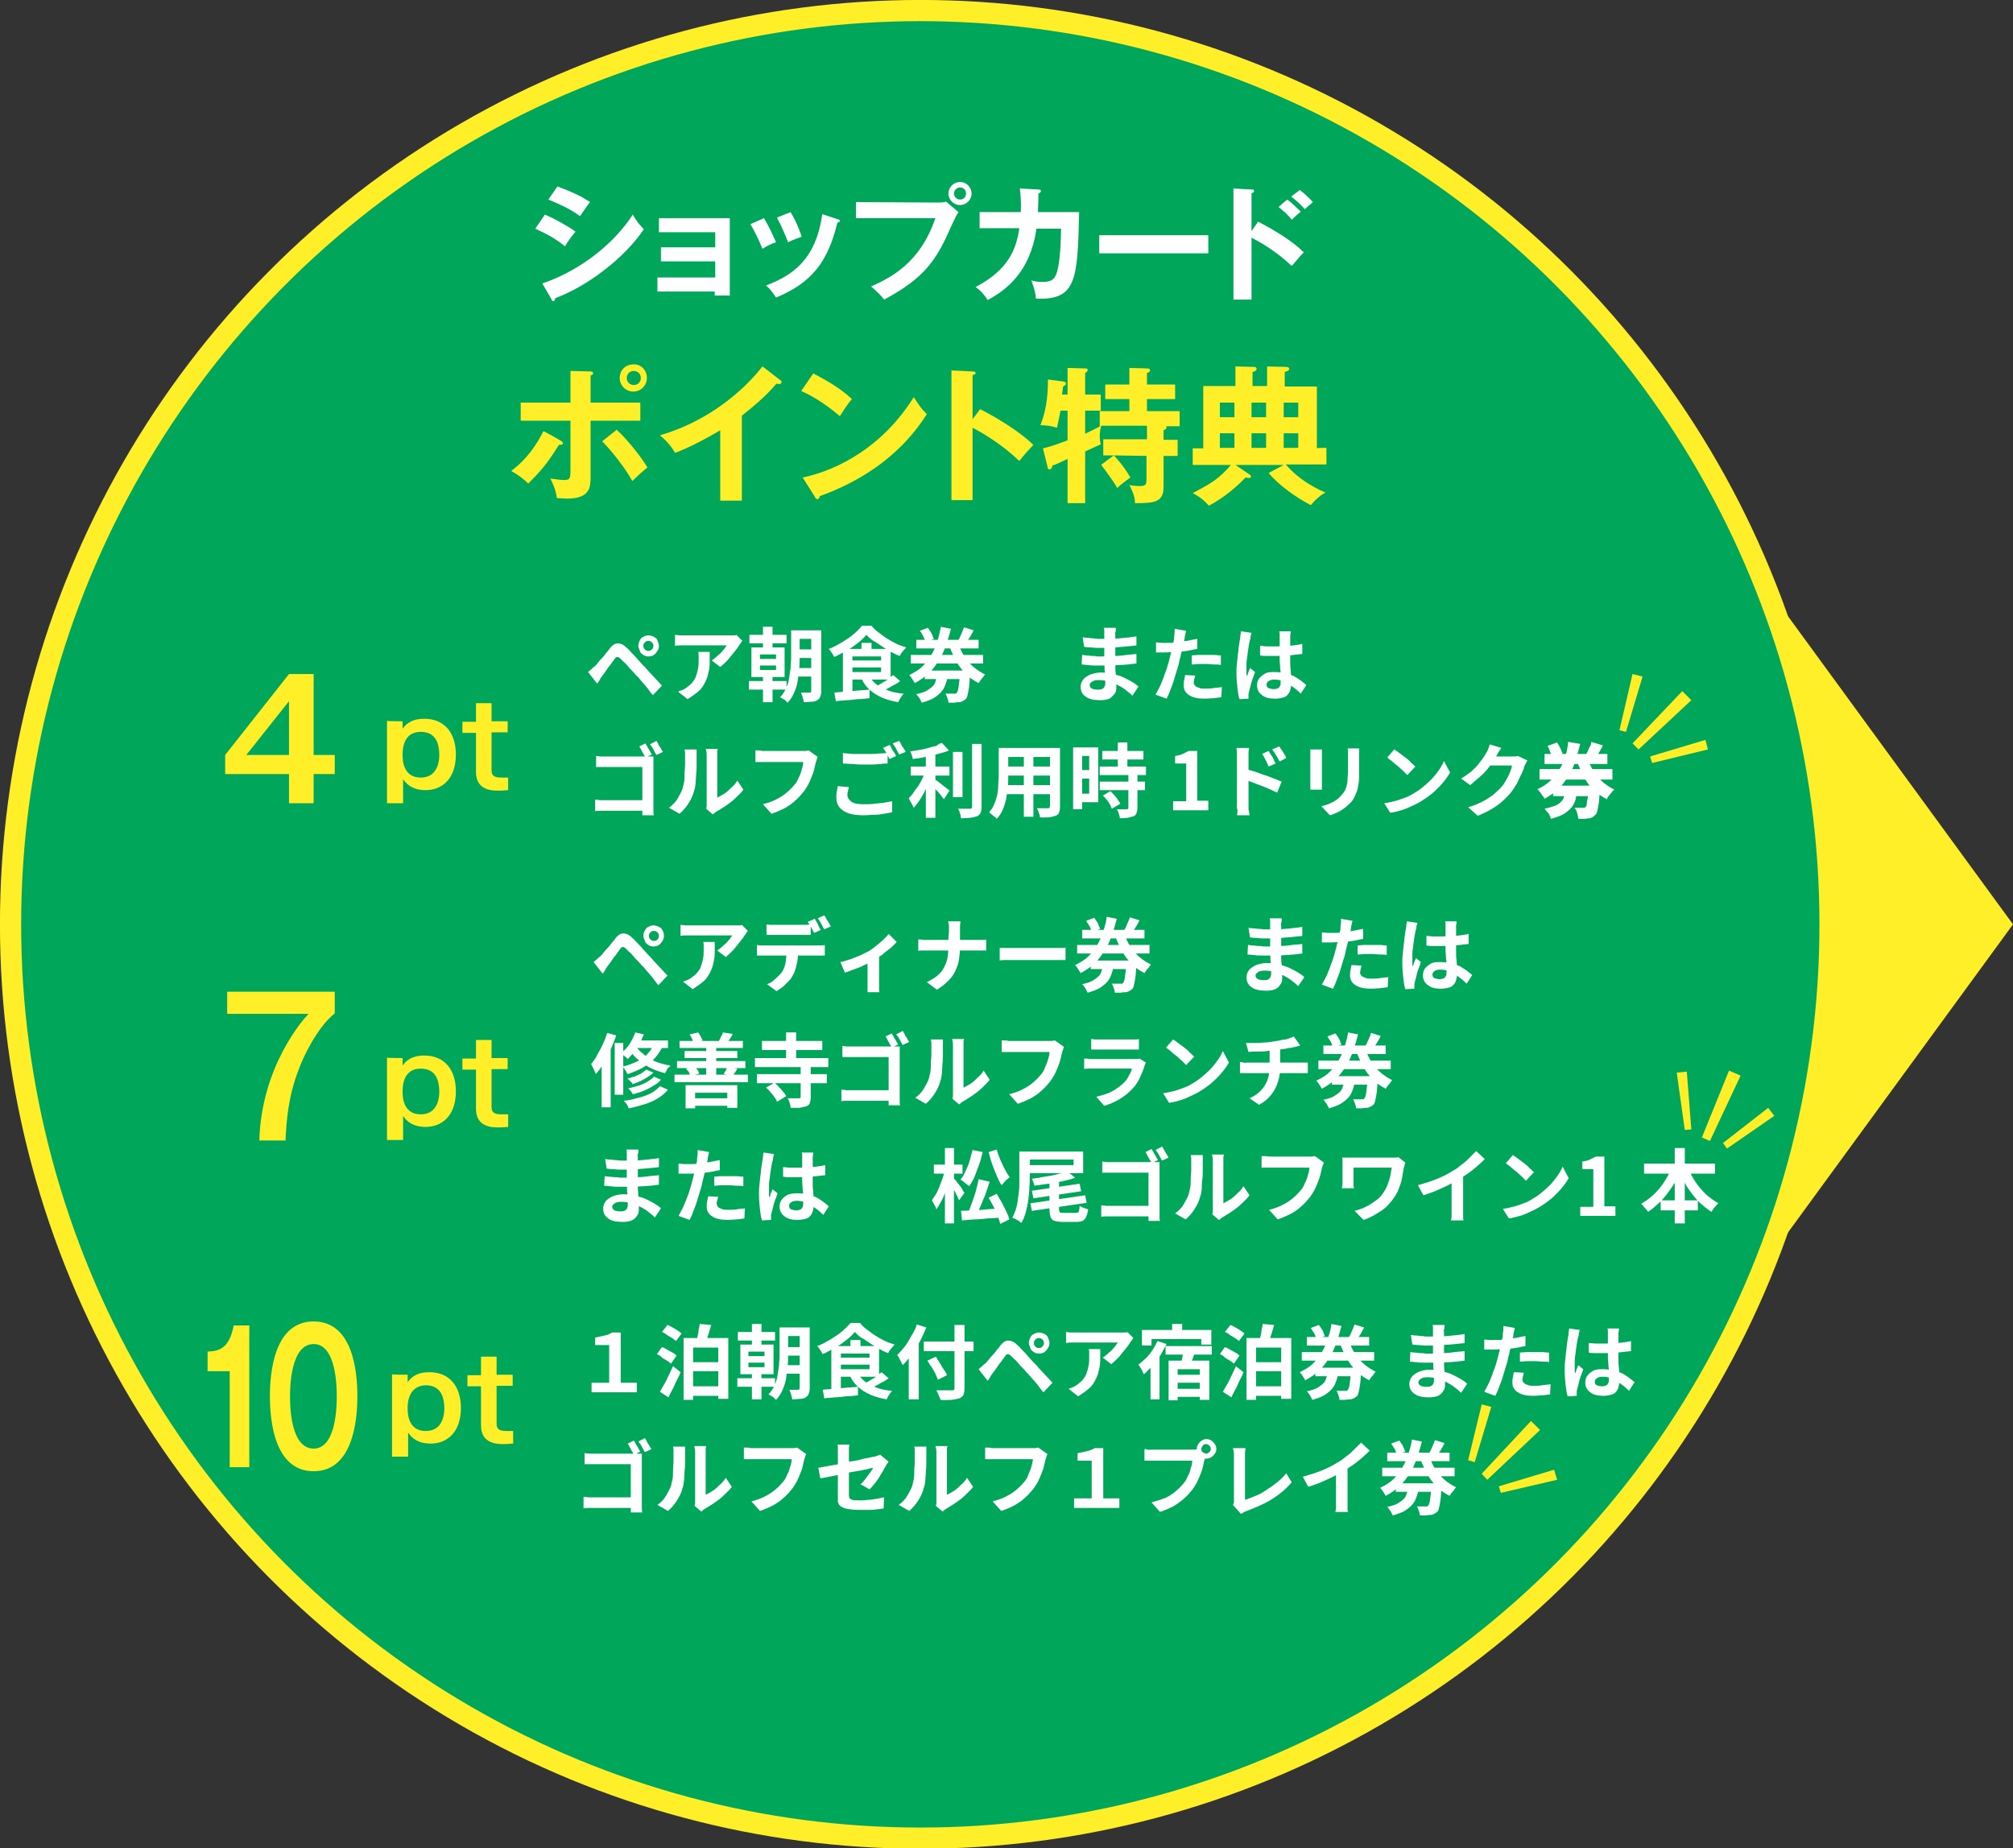 <?xml version="1.0" encoding="utf-8"?>
<!-- Generator: Adobe Illustrator 28.2.0, SVG Export Plug-In . SVG Version: 6.00 Build 0)  -->
<svg version="1.1" id="_レイヤー_2" xmlns="http://www.w3.org/2000/svg" xmlns:xlink="http://www.w3.org/1999/xlink" x="0px"
	 y="0px" viewBox="0 0 400.5 367.7" style="enable-background:new 0 0 400.5 367.7;" xml:space="preserve">
<rect x="0" y="0" width="400.5" height="367.7" fill="#333333" stroke="none"/>
<style type="text/css">
	.st0{fill:#FFEF28;}
	.st1{fill:#00A75B;stroke:#FFEF28;stroke-width:4.218;stroke-linecap:round;stroke-linejoin:round;}
	.st2{fill:#FFFFFF;}
	.st3{fill:none;}
</style>
<g id="_レイヤー_2-2">
	<g>
		<polygon class="st0" points="400.5,183.9 354.2,247.3 354.2,120.5 		"/>
		<ellipse class="st1" cx="183.1" cy="183.9" rx="181" ry="181.8"/>
		<g>
			<path class="st2" d="M108.4,42.7c2,0.8,5.1,2.6,6.1,3.4c-0.9,1-1.8,2.4-2.1,2.9c-2.4-2-5.1-3.1-5.9-3.5L108.4,42.7L108.4,42.7z
				 M107.9,56.4c8.1-2.8,14.5-8.3,18-13.7c0.3,0.5,0.8,1.5,2.2,2.9c-3.8,5.7-11.3,11.4-17.6,13.7c-0.1,0.3-0.1,0.6-0.4,0.6
				c-0.2,0-0.3-0.1-0.4-0.4L107.9,56.4L107.9,56.4z M110.9,37.1c2.7,1,4.5,1.8,6.5,3.1c-0.5,0.6-1.6,2.2-2,2.8
				c-1.9-1.4-4.1-2.4-6.3-3.3L110.9,37.1z"/>
			<path class="st2" d="M130.8,58v-2.8h11.5v-3.2h-10.8v-2.8h10.8v-3h-11.2v-2.8h14.1v15.4h-3V58C142.3,58,130.8,58,130.8,58z"/>
			<path class="st2" d="M152,43.4c0.9,1.5,1.8,3.4,2.4,4.8c-0.7,0.2-1.8,0.7-2.7,1.3c-0.8-1.9-1.4-3.2-2.4-4.9L152,43.4z
				 M166.6,43.6c0.3,0.1,0.5,0.1,0.5,0.3c0,0.3-0.3,0.3-0.5,0.4c-1.9,7.9-5.2,12-12.2,14.9c-0.9-1.4-1.5-2-2-2.4
				c5.2-2,9.9-5,11.2-14.2C163.6,42.6,166.6,43.6,166.6,43.6z M157.3,42.2c0.7,1.2,1.5,2.7,2.2,4.9c-0.5,0.2-1.8,0.6-2.7,1.1
				c-0.6-1.5-1.4-3.4-2.2-4.9C154.5,43.3,157.3,42.2,157.3,42.2z"/>
			<path class="st2" d="M186.5,40.3c0.5,0,1.3,0,1.7-0.2l2.5,2.1c-0.4,0.6-0.5,0.8-1.5,2.9c-2.8,6.5-5.2,10.2-13.3,14.5
				c-0.7-0.9-1.5-1.7-2.6-2.6c3.5-1.6,9.7-4.4,12.8-13.6h-15.8v-3.2L186.5,40.3L186.5,40.3z M193.3,38.5c0,1.3-1.1,2.3-2.3,2.3
				s-2.3-1-2.3-2.3c0-1.3,1.1-2.3,2.3-2.3S193.3,37.2,193.3,38.5z M189.8,38.5c0,0.6,0.5,1.2,1.2,1.2c0.7,0,1.2-0.5,1.2-1.2
				c0-0.7-0.5-1.2-1.2-1.2S189.8,37.9,189.8,38.5z"/>
			<path class="st2" d="M206.6,37.7c0.3,0,0.5,0.1,0.5,0.3c0,0.2-0.2,0.4-0.5,0.5c0,0.6,0,1.6-0.1,3.7h8.2
				c-0.3,13.4-0.5,17.6-8.6,17.2c-0.1-1.2-0.3-1.9-0.9-3.6c0.5,0.1,1.1,0.3,2.1,0.3c1.9,0,2.7-0.4,3.2-2.8c0.5-2.3,0.6-6.7,0.6-7.8
				h-4.9c-1.2,8.6-6,12.2-9.7,14.2c-0.7-1.1-1.3-1.8-2.4-2.6c6.7-3.5,8.1-7.7,8.7-11.7h-7.9v-3.2h8.2c0.1-2.2-0.1-3.7-0.2-4.7
				L206.6,37.7L206.6,37.7z"/>
			<path class="st2" d="M240.4,46.8v3.6h-21.7v-3.6C218.6,46.8,240.4,46.8,240.4,46.8z"/>
			<path class="st2" d="M250.3,44.1c3.5,1.8,7,4,9.1,6.1c-1,1-1.3,1.5-2.4,2.7c-3.1-2.9-6.2-4.7-8-5.6v12.3h-3.6V37.5l3.6,0.2
				c0.3,0,0.5,0,0.5,0.3c0,0.3-0.3,0.4-0.5,0.4v7.6L250.3,44.1L250.3,44.1z M256.1,39.7c1,0.7,1.8,1.6,2.7,2.4
				c-0.5,0.4-1.4,1.2-1.8,1.6c-0.5-0.7-1.7-1.8-2.6-2.5C254.3,41.2,256.1,39.7,256.1,39.7z M258.6,37.8c0.6,0.4,2,1.7,2.6,2.4
				c-0.4,0.4-0.6,0.5-1.6,1.4c-1.1-1.2-1.6-1.6-2.7-2.5L258.6,37.8z"/>
			<path class="st0" d="M111.6,87.7c0.2,0.1,0.4,0.3,0.4,0.5c0,0.3-0.4,0.3-0.8,0.3c-2.2,3.5-3.2,4.8-6.1,7.7
				c-0.9-0.9-2.1-1.8-3.4-2.5c3.2-2.4,5.1-5.3,6.4-7.9C108.2,85.7,111.6,87.7,111.6,87.7z M113.5,73.8l3.9,0.1c0.3,0,0.6,0,0.6,0.4
				c0,0.2-0.2,0.3-0.5,0.4v5.4h9.9v3.6h-9.9v11.1c0,2,0,4.4-4.7,4.4c-0.5,0-1.4-0.1-2-0.1c-0.1-0.6-0.2-1.7-1.3-3.9
				c0.8,0.1,1.9,0.3,2.7,0.3c1.3,0,1.3-0.4,1.3-2.3v-9.5h-9.9v-3.6h9.9L113.5,73.8L113.5,73.8z M122.7,85.5c2.4,2.2,5.2,5.9,6.1,7.5
				c-1,0.8-2.4,2.1-3,2.7c-1.4-2.6-4.2-6.1-6-7.9L122.7,85.5L122.7,85.5z M128.7,75.2c0,1.5-1.2,2.7-2.7,2.7c-1.5,0-2.7-1.2-2.7-2.7
				c0-1.6,1.2-2.7,2.7-2.7C127.5,72.4,128.7,73.6,128.7,75.2z M124.7,75.2c0,0.8,0.6,1.4,1.4,1.4c0.8,0,1.4-0.6,1.4-1.4
				c0-0.8-0.6-1.4-1.4-1.4C125.3,73.8,124.7,74.4,124.7,75.2z"/>
			<path class="st0" d="M147.5,99.6h-4.2v-14c-5.1,3-7.7,4-9,4.5c-0.7-1.3-1.8-2.5-3-3.5c9.4-2.7,16.5-8.7,20.4-13.7l3.5,2.7
				c0.2,0.1,0.3,0.3,0.3,0.4c0,0.3-0.3,0.4-0.5,0.4c-0.1,0-0.4,0-0.5-0.1c-2,2.4-4.4,4.4-6.9,6.4V99.6L147.5,99.6z"/>
			<path class="st0" d="M161.8,74.3c4.3,2.2,6.3,3.8,7.7,5.1c-0.6,0.7-1.1,1.3-2.4,3.4c-3.5-3-6.3-4.4-7.7-5
				C159.4,77.8,161.8,74.3,161.8,74.3z M159.7,95c7.1-1.5,16-6.2,22.1-16c1.1,1.7,1.4,2.2,2.6,3.4c-1.9,2.9-7.4,11.3-21.3,16.3
				c-0.1,0.3-0.1,0.6-0.5,0.6c-0.2,0-0.4-0.2-0.5-0.5L159.7,95z"/>
			<path class="st0" d="M195,81.4c4.1,2.1,8.1,4.7,10.6,7.1c-1.1,1.2-1.6,1.7-2.8,3.2c-3.6-3.4-7.2-5.5-9.3-6.6v14.4h-4.2V73.7
				l4.2,0.2c0.3,0,0.6,0.1,0.6,0.3c0,0.3-0.4,0.4-0.6,0.4v8.8L195,81.4L195,81.4z"/>
			<path class="st0" d="M221.6,90.6h-2.1v-3.2h8.7v-2.7h-9.1c-0.1,0.4-0.3,1-0.3,2.1c0,0.7,0.1,1.2,0.2,1.6
				c-0.5,0.2-0.8,0.4-3.1,1.4v10.3h-3.5v-8.8c-2.1,1-2.3,1.1-3,1.3c-0.1,0.5-0.3,0.8-0.6,0.8c-0.3,0-0.4-0.3-0.4-0.6l-0.9-3.6
				c0.8-0.2,1.8-0.4,4.9-1.6v-5.9h-1.4c-0.4,2.1-0.6,2.9-0.7,3.4c-1.3-0.4-2.2-0.5-3.3-0.5c1-2.6,1.5-5.2,1.5-9.1l3,0.4
				c0.2,0,0.6,0.1,0.6,0.4c0,0.2-0.2,0.4-0.6,0.6c-0.1,0.7-0.1,1-0.2,1.6h1.1v-5.3l3.5,0.1c0.2,0,0.5,0,0.5,0.3
				c0,0.3-0.3,0.5-0.5,0.6v4.3h3.1v3.2h-3.1v4.6c1.3-0.6,2-1,3-1.5h-0.1v-3h5.9v-2.4h-4.8v-2.9h4.8v-3.3l3.5,0.1
				c0.2,0,0.6,0,0.6,0.4c0,0.3-0.3,0.4-0.6,0.5v2.3h5.6v2.9h-5.6v2.4h6.5v3H232c0.1,0.1,0.1,0.1,0.1,0.2c0,0.3-0.2,0.4-0.6,0.6v1.9
				h2.8v3.2h-2.8v6.2c0,3.1-2,3.2-5.7,3.2c0-0.6,0-1.5-1.1-3.6c0.7,0.1,1.2,0.2,2,0.2c1.3,0,1.4-0.3,1.4-1.4v-4.6L221.6,90.6
				c0.4,0.4,1.9,2,3.3,4.4c-0.4,0.3-2,1.4-2.6,2.1c-0.5-0.9-1.9-2.9-3.2-4.6C219,92.5,221.6,90.6,221.6,90.6z"/>
			<path class="st0" d="M263.9,89.1v3.3h-8.1c0.4,0.4,2.6,3.3,7.9,5.6c-1,0.5-2.1,1.5-2.9,2.5c-3.1-1.6-6.5-4.1-8.4-6.4l3-1.6h-9.6
				l2.8,1.9c0.2,0.1,0.3,0.3,0.3,0.4c0,0.2-0.2,0.3-0.4,0.3c-0.2,0-0.5-0.1-0.7-0.1c-2.7,2.9-6,5-7.3,5.6c-1.4-1.6-2.5-2.1-3.2-2.5
				c3.6-1.9,5.2-2.8,7.6-5.6h-7.6v-3.3h2.1V76.8h6.4v-3.9l3.7,0.1c0.3,0,0.5,0.1,0.5,0.4c0,0.3-0.3,0.5-0.8,0.6v2.8h2.9v-3.9
				l3.8,0.1c0.3,0,0.6,0.1,0.6,0.4c0,0.4-0.6,0.5-0.9,0.6v2.9h6.4v12.3C261.8,89.1,263.9,89.1,263.9,89.1z M245.6,83v-2.9h-2.9V83
				H245.6z M245.6,89.1v-2.9h-2.9v2.9H245.6z M251.9,83v-2.9h-2.9V83H251.9z M251.9,89.1v-2.9h-2.9v2.9H251.9z M258.3,83v-2.9h-2.9
				V83H258.3z M258.3,89.1v-2.9h-2.9v2.9H258.3z"/>
		</g>
		<g>
			<path class="st0" d="M62.4,150.2h4.2v3.8h-4.2v5.8h-4.9V154H44.8v-3.8l12.7-16.1h4.9V150.2z M57.5,150.2v-10.7L49,150.2
				C49,150.2,57.5,150.2,57.5,150.2z"/>
			<path class="st0" d="M80.1,143.5l0,1.5c1.1-1.6,2.7-2,4.3-2c4.2,0,6.3,3,6.3,7.1c0,5-2.9,7.1-6,7.1c-3,0-4.1-1.6-4.5-2.2v4.8H77
				v-16.4C77,143.5,80.1,143.5,80.1,143.5z M80.1,150.2c0,0.8,0,4.5,3.6,4.5c3.6,0,3.7-3.7,3.7-4.5c0-2.1-0.6-4.6-3.7-4.6
				C80.1,145.6,80.1,149.3,80.1,150.2z"/>
			<path class="st0" d="M97.8,143.5h3.2v2.2h-3.2v7.5c0,1.4,0.9,1.5,2.2,1.5h1.1v2.5c-0.4,0-1,0.1-1.9,0.1c-1.2,0-4.5,0-4.5-3.7
				v-7.8h-2.7v-2.2h2.7v-3.7h3.1V143.5z"/>
			<g>
				<g>
					<path class="st2" d="M117,133.7c0.2-0.2,0.5-0.4,0.7-0.6c0.2-0.2,0.4-0.4,0.7-0.6c0.2-0.2,0.4-0.4,0.6-0.7
						c0.2-0.3,0.5-0.6,0.8-0.9c0.3-0.3,0.6-0.7,0.8-1c0.3-0.3,0.6-0.7,0.8-1c0.5-0.6,1-0.9,1.5-0.9s1.1,0.2,1.7,0.8
						c0.4,0.3,0.7,0.7,1.1,1.1c0.4,0.4,0.8,0.8,1.1,1.2c0.4,0.4,0.7,0.8,1,1.1c0.4,0.4,0.8,0.8,1.2,1.3c0.5,0.5,0.9,1,1.4,1.5
						c0.5,0.5,0.9,1,1.3,1.4l-1.8,1.9c-0.4-0.4-0.7-0.9-1.1-1.4c-0.4-0.5-0.8-1-1.2-1.4c-0.4-0.5-0.7-0.9-1.1-1.2
						c-0.2-0.3-0.5-0.6-0.8-0.9s-0.6-0.6-0.8-0.9c-0.3-0.3-0.5-0.6-0.8-0.8c-0.2-0.2-0.4-0.4-0.6-0.6c-0.3-0.3-0.5-0.4-0.7-0.4
						c-0.2,0-0.4,0.2-0.6,0.5c-0.1,0.2-0.3,0.4-0.5,0.7s-0.4,0.6-0.7,0.9c-0.2,0.3-0.4,0.6-0.6,0.9c-0.2,0.3-0.4,0.5-0.6,0.8
						c-0.2,0.3-0.4,0.5-0.5,0.8c-0.2,0.3-0.3,0.5-0.5,0.7L117,133.7z M127,128.5c0-0.4,0.1-0.7,0.3-1.1s0.4-0.6,0.7-0.7
						c0.3-0.2,0.7-0.3,1-0.3c0.4,0,0.7,0.1,1.1,0.3s0.6,0.4,0.7,0.7s0.3,0.7,0.3,1.1c0,0.4-0.1,0.7-0.3,1s-0.4,0.6-0.7,0.8
						s-0.7,0.3-1.1,0.3c-0.4,0-0.7-0.1-1-0.3c-0.3-0.2-0.6-0.4-0.7-0.8S127,128.9,127,128.5z M128,128.5c0,0.3,0.1,0.5,0.3,0.7
						s0.4,0.3,0.7,0.3c0.3,0,0.5-0.1,0.7-0.3c0.2-0.2,0.3-0.4,0.3-0.7c0-0.3-0.1-0.5-0.3-0.7c-0.2-0.2-0.4-0.3-0.7-0.3
						c-0.3,0-0.5,0.1-0.7,0.3S128,128.2,128,128.5z"/>
					<path class="st2" d="M147.7,127.5c-0.1,0.1-0.2,0.2-0.3,0.4s-0.2,0.3-0.3,0.4c-0.2,0.4-0.6,0.9-1,1.4c-0.4,0.5-0.9,1.1-1.3,1.6
						c-0.5,0.5-1,1-1.5,1.4l-1.7-1.3c0.3-0.2,0.6-0.4,0.9-0.7c0.3-0.3,0.6-0.5,0.9-0.8c0.3-0.3,0.5-0.6,0.7-0.8
						c0.2-0.3,0.3-0.5,0.5-0.7c-0.1,0-0.4,0-0.7,0c-0.3,0-0.7,0-1.2,0c-0.5,0-1,0-1.5,0s-1.1,0-1.6,0s-1,0-1.5,0c-0.5,0-0.9,0-1.2,0
						s-0.6,0-0.7,0c-0.3,0-0.6,0-0.9,0c-0.3,0-0.6,0-1,0.1v-2.2c0.3,0,0.6,0.1,1,0.1c0.3,0,0.7,0,1,0c0.1,0,0.4,0,0.7,0s0.8,0,1.3,0
						s1,0,1.6,0c0.5,0,1.1,0,1.6,0c0.5,0,1.1,0,1.5,0s0.9,0,1.2,0s0.6,0,0.7,0c0.1,0,0.3,0,0.5,0c0.2,0,0.4,0,0.6,0s0.4,0,0.5-0.1
						L147.7,127.5z M141.2,129.6c0,0.8,0,1.6,0,2.3c0,0.7-0.1,1.4-0.3,2.1c-0.1,0.7-0.4,1.3-0.7,1.9c-0.3,0.6-0.7,1.2-1.3,1.7
						c-0.6,0.5-1.3,1-2.1,1.5l-1.9-1.5c0.3-0.1,0.5-0.2,0.8-0.3c0.3-0.1,0.6-0.3,0.9-0.5c0.5-0.4,0.9-0.7,1.2-1.1
						c0.3-0.4,0.6-0.8,0.7-1.3c0.2-0.5,0.3-1,0.4-1.5c0.1-0.5,0.1-1.1,0.1-1.8c0-0.2,0-0.5,0-0.7c0-0.2,0-0.5-0.1-0.7H141.2z"/>
					<path class="st2" d="M149,135.5h7.5v1.7H149V135.5z M149.1,126.3h7.4v1.7h-7.4V126.3z M149.5,128.8h6.6v5.9h-6.6V128.8z
						 M151.2,130.2v0.9h3.2v-0.9H151.2z M151.2,132.4v0.9h3.2v-0.9H151.2z M151.8,124.7h1.9v4.8h-1.9V124.7z M151.8,133.5h1.9v6.2
						h-1.9V133.5z M157.3,125.4h1.8v5.5c0,0.7,0,1.4-0.1,2.2s-0.2,1.6-0.3,2.4s-0.4,1.6-0.7,2.3c-0.3,0.7-0.7,1.4-1.3,2
						c-0.1-0.1-0.2-0.2-0.4-0.4s-0.4-0.3-0.6-0.4c-0.2-0.1-0.4-0.2-0.5-0.3c0.5-0.5,0.9-1.1,1.2-1.8c0.3-0.6,0.5-1.3,0.6-2
						c0.1-0.7,0.2-1.4,0.3-2c0-0.7,0.1-1.3,0.1-1.9V125.4z M158.2,132.9h4.2v1.7h-4.2V132.9z M158.2,125.4h4.2v1.7h-4.2V125.4z
						 M158.2,129.2h4.2v1.7h-4.2V129.2z M161.5,125.4h1.9v12.1c0,0.5-0.1,0.8-0.2,1.1s-0.3,0.5-0.6,0.7c-0.3,0.2-0.6,0.3-1.1,0.3
						c-0.4,0-0.9,0.1-1.6,0.1c0-0.2,0-0.4-0.1-0.6s-0.1-0.5-0.2-0.7s-0.2-0.4-0.2-0.6c0.4,0,0.7,0,1,0c0.3,0,0.6,0,0.7,0
						c0.1,0,0.2,0,0.2-0.1c0,0,0.1-0.1,0.1-0.2V125.4z"/>
					<path class="st2" d="M172.4,126.3c-0.5,0.5-1,1.1-1.7,1.6c-0.7,0.5-1.4,1.1-2.2,1.5s-1.6,0.9-2.5,1.3c-0.1-0.1-0.2-0.3-0.3-0.5
						c-0.1-0.2-0.3-0.4-0.4-0.6c-0.1-0.2-0.3-0.3-0.4-0.5c0.9-0.3,1.7-0.8,2.6-1.3c0.8-0.5,1.6-1,2.3-1.6s1.2-1.1,1.7-1.7h1.9
						c0.4,0.5,0.9,1,1.5,1.4s1.1,0.9,1.7,1.2c0.6,0.4,1.2,0.7,1.8,1c0.6,0.3,1.3,0.5,1.9,0.7c-0.2,0.2-0.4,0.5-0.7,0.8
						s-0.4,0.6-0.6,0.9c-0.8-0.3-1.6-0.7-2.4-1.2c-0.8-0.5-1.6-1-2.3-1.5C173.5,127.4,172.9,126.9,172.4,126.3z M166,137.8
						c0.6-0.1,1.3-0.1,2.1-0.2c0.8-0.1,1.6-0.1,2.4-0.2c0.8-0.1,1.7-0.1,2.5-0.2l0,1.7c-0.8,0.1-1.6,0.2-2.4,0.2
						c-0.8,0.1-1.6,0.2-2.3,0.2c-0.7,0.1-1.4,0.1-2,0.2L166,137.8z M167.7,129.1h1.9v8.9l-1.9,0.2V129.1z M168.9,129.1h8.3v6.1h-8.3
						v-1.5h6.4v-3.1h-6.4V129.1z M168.9,131.4h7v1.4h-7V131.4z M173,134.6c0.6,1,1.4,1.7,2.6,2.3s2.6,1,4.2,1.1
						c-0.1,0.1-0.3,0.3-0.4,0.5s-0.3,0.4-0.4,0.6s-0.2,0.4-0.3,0.6c-1.2-0.2-2.2-0.5-3.2-0.9c-0.9-0.4-1.7-0.9-2.4-1.5
						s-1.3-1.4-1.7-2.3L173,134.6z M171.4,127.9h2v2.2h-2V127.9z M177.7,134.3l1.4,1.2c-0.4,0.3-0.8,0.6-1.3,0.8
						c-0.5,0.3-0.9,0.5-1.4,0.8c-0.5,0.2-0.9,0.4-1.3,0.6l-1.1-1c0.4-0.2,0.8-0.4,1.3-0.7c0.4-0.3,0.9-0.5,1.3-0.8
						C177,134.8,177.4,134.5,177.7,134.3z"/>
					<path class="st2" d="M187.2,124.7l2,0.4c-0.3,1.1-0.6,2.2-1,3.3c-0.4,1.1-0.8,2.1-1.4,3c-0.6,0.9-1.2,1.8-2,2.5
						c-0.8,0.8-1.7,1.4-2.8,2c-0.1-0.1-0.2-0.3-0.3-0.5s-0.3-0.4-0.4-0.6c-0.1-0.2-0.3-0.3-0.4-0.5c1-0.5,1.9-1,2.6-1.7
						c0.7-0.7,1.3-1.4,1.8-2.3s0.9-1.7,1.2-2.7C186.8,126.6,187,125.6,187.2,124.7z M181.2,130.3h14.4v1.7h-14.4V130.3z
						 M182.3,127.3h12.4v1.7h-12.4V127.3z M186.6,134h2c-0.1,0.7-0.2,1.4-0.4,1.9c-0.2,0.6-0.4,1.1-0.8,1.6
						c-0.4,0.5-0.9,0.9-1.5,1.3c-0.6,0.4-1.5,0.7-2.5,1c-0.1-0.2-0.2-0.4-0.3-0.6c-0.1-0.2-0.2-0.4-0.4-0.6s-0.3-0.4-0.4-0.5
						c0.9-0.2,1.6-0.4,2.1-0.7c0.5-0.3,0.9-0.6,1.2-0.9s0.5-0.7,0.6-1.2S186.5,134.5,186.6,134z M183,125.5l1.6-0.6
						c0.2,0.2,0.3,0.5,0.5,0.7c0.2,0.3,0.3,0.5,0.4,0.8c0.1,0.3,0.2,0.5,0.3,0.7l-1.7,0.6c-0.1-0.3-0.2-0.7-0.4-1.1
						C183.5,126.2,183.3,125.8,183,125.5z M184,133.4h7.5v1.7H184V133.4z M191,133.4h2c0,0.4,0,0.6,0,0.8c-0.1,1-0.1,1.9-0.2,2.5
						c-0.1,0.7-0.2,1.2-0.3,1.6c-0.1,0.4-0.2,0.7-0.4,0.8c-0.2,0.2-0.4,0.3-0.6,0.4c-0.2,0.1-0.4,0.2-0.7,0.2c-0.2,0-0.5,0-0.9,0.1
						c-0.4,0-0.8,0-1.2,0c0-0.3-0.1-0.6-0.2-0.9c-0.1-0.3-0.2-0.6-0.4-0.9c0.4,0,0.7,0,1,0c0.3,0,0.6,0,0.7,0c0.1,0,0.2,0,0.3,0
						s0.2-0.1,0.2-0.1c0.1-0.1,0.2-0.3,0.3-0.6c0.1-0.3,0.1-0.7,0.2-1.3c0.1-0.6,0.1-1.3,0.2-2.2V133.4z M190.7,128.1
						c0.3,0.9,0.7,1.8,1.2,2.5c0.5,0.8,1.1,1.5,1.8,2.1c0.7,0.6,1.5,1.1,2.3,1.5c-0.1,0.1-0.3,0.3-0.4,0.5c-0.2,0.2-0.3,0.4-0.5,0.6
						c-0.1,0.2-0.3,0.4-0.4,0.6c-0.9-0.5-1.8-1-2.5-1.8c-0.7-0.7-1.4-1.5-1.9-2.5c-0.5-0.9-1-1.9-1.4-3L190.7,128.1z M191.8,124.8
						l1.9,0.6c-0.2,0.5-0.5,0.9-0.7,1.3c-0.3,0.4-0.5,0.8-0.7,1.1l-1.6-0.5c0.1-0.2,0.3-0.5,0.4-0.8s0.3-0.6,0.4-0.9
						C191.6,125.3,191.7,125,191.8,124.8z"/>
					<path class="st2" d="M222,125.3c0,0.2,0,0.3-0.1,0.5s0,0.4,0,0.6c0,0.2,0,0.5,0,0.9c0,0.4,0,0.8,0,1.2c0,0.4,0,0.8,0,1.3
						s0,0.8,0,1.1c0,0.4,0,0.9,0,1.5c0,0.5,0,1.1,0.1,1.7c0,0.6,0.1,1.1,0.1,1.6c0,0.5,0,0.9,0,1.2c0,0.4-0.1,0.9-0.4,1.2
						s-0.6,0.7-1,0.9c-0.5,0.2-1,0.3-1.8,0.3c-1.3,0-2.2-0.2-2.9-0.7c-0.7-0.5-1-1.1-1-2c0-0.5,0.2-1,0.5-1.4c0.3-0.4,0.8-0.7,1.4-1
						c0.6-0.2,1.3-0.4,2.1-0.4c0.9,0,1.7,0.1,2.5,0.3c0.8,0.2,1.5,0.4,2.1,0.7c0.6,0.3,1.2,0.6,1.7,0.9c0.5,0.3,0.9,0.6,1.2,0.9
						l-1.2,1.8c-0.4-0.4-0.8-0.7-1.3-1.1c-0.5-0.4-1-0.7-1.6-1c-0.6-0.3-1.2-0.5-1.8-0.7c-0.6-0.2-1.3-0.3-2-0.3
						c-0.6,0-1,0.1-1.3,0.3c-0.3,0.2-0.5,0.4-0.5,0.7c0,0.2,0.1,0.4,0.2,0.5c0.1,0.1,0.3,0.3,0.6,0.3c0.2,0.1,0.6,0.1,0.9,0.1
						c0.3,0,0.5,0,0.7-0.1c0.2-0.1,0.4-0.2,0.5-0.4c0.1-0.2,0.2-0.4,0.2-0.7c0-0.2,0-0.6,0-1c0-0.4,0-0.9-0.1-1.4s0-1-0.1-1.6
						c0-0.5,0-1,0-1.4c0-0.4,0-0.8,0-1.2c0-0.4,0-0.8,0-1.3s0-0.8,0-1.1c0-0.3,0-0.6,0-0.9c0-0.1,0-0.3,0-0.6s0-0.4-0.1-0.6H222z
						 M215.3,130.3c0.3,0,0.6,0.1,0.9,0.1c0.4,0,0.7,0.1,1.1,0.1c0.4,0,0.7,0,1,0.1c0.3,0,0.6,0,0.8,0c1,0,1.9,0,2.7-0.1
						c0.8,0,1.6-0.1,2.3-0.2c0.7-0.1,1.4-0.1,2-0.2l0,1.9c-0.6,0.1-1.1,0.1-1.6,0.2c-0.5,0-1,0.1-1.6,0.1s-1.1,0.1-1.7,0.1
						c-0.6,0-1.3,0-2.1,0c-0.3,0-0.7,0-1.2,0s-0.9,0-1.4-0.1c-0.5,0-0.9-0.1-1.3-0.1L215.3,130.3z M215.4,126.8c0.3,0,0.6,0.1,1,0.1
						c0.4,0,0.7,0.1,1.1,0.1c0.4,0,0.7,0.1,1,0.1c0.3,0,0.6,0,0.9,0c1.1,0,2.2,0,3.3-0.1c1.1-0.1,2.2-0.2,3.4-0.4l0,1.8
						c-0.5,0.1-1.2,0.1-1.9,0.2c-0.7,0.1-1.5,0.1-2.3,0.2c-0.8,0-1.6,0.1-2.4,0.1c-0.3,0-0.7,0-1.2,0c-0.5,0-1-0.1-1.4-0.1
						c-0.5,0-0.9-0.1-1.2-0.1L215.4,126.8z"/>
					<path class="st2" d="M236,125.5c-0.1,0.2-0.1,0.5-0.2,0.8c-0.1,0.3-0.1,0.5-0.1,0.7c-0.1,0.4-0.2,0.8-0.3,1.3
						c-0.1,0.5-0.2,1.1-0.4,1.7c-0.1,0.6-0.3,1.1-0.4,1.7c-0.1,0.6-0.3,1.2-0.5,1.8c-0.2,0.7-0.4,1.3-0.6,2s-0.5,1.3-0.7,1.9
						s-0.5,1.2-0.7,1.6l-2.2-0.8c0.2-0.4,0.5-0.9,0.8-1.5s0.5-1.2,0.8-1.9c0.2-0.7,0.5-1.3,0.7-2c0.2-0.7,0.4-1.3,0.5-1.8
						c0.1-0.4,0.2-0.8,0.3-1.2s0.2-0.8,0.3-1.2c0.1-0.4,0.1-0.7,0.2-1c0.1-0.3,0.1-0.6,0.1-0.9c0-0.3,0.1-0.6,0.1-0.9
						c0-0.3,0-0.5,0-0.7L236,125.5z M232,127.9c0.7,0,1.3,0,2-0.1c0.7-0.1,1.4-0.2,2.1-0.3s1.4-0.3,2.1-0.4v2
						c-0.7,0.1-1.4,0.3-2.1,0.4c-0.7,0.1-1.5,0.2-2.2,0.2s-1.4,0.1-2,0.1c-0.4,0-0.7,0-1,0c-0.3,0-0.6,0-0.9,0l0-2
						c0.4,0,0.8,0.1,1.1,0.1C231.3,127.9,231.6,127.9,232,127.9z M237.8,134.4c-0.1,0.2-0.1,0.5-0.2,0.7c0,0.2-0.1,0.5-0.1,0.6
						c0,0.2,0,0.3,0.1,0.5c0.1,0.1,0.2,0.3,0.4,0.4s0.4,0.2,0.7,0.3c0.3,0.1,0.6,0.1,1.1,0.1c0.5,0,1.1,0,1.6-0.1
						c0.5-0.1,1.1-0.1,1.7-0.2l-0.1,2c-0.4,0.1-0.9,0.1-1.5,0.2c-0.5,0-1.1,0.1-1.8,0.1c-1.3,0-2.4-0.2-3.1-0.7
						c-0.7-0.4-1.1-1.1-1.1-1.9c0-0.4,0-0.7,0.1-1.1c0.1-0.4,0.1-0.7,0.2-1L237.8,134.4z M237,130.4c0.4,0,0.9-0.1,1.5-0.1
						s1.1,0,1.6,0c0.5,0,0.9,0,1.4,0c0.5,0,0.9,0.1,1.4,0.1l0,1.9c-0.4-0.1-0.8-0.1-1.3-0.1c-0.5,0-1-0.1-1.4-0.1
						c-0.5,0-1.1,0-1.6,0c-0.5,0-1,0.1-1.5,0.1V130.4z"/>
					<path class="st2" d="M249,125.9c0,0.1-0.1,0.3-0.1,0.4c-0.1,0.2-0.1,0.4-0.1,0.6s-0.1,0.3-0.1,0.4c-0.1,0.2-0.1,0.5-0.2,0.9
						c-0.1,0.4-0.1,0.8-0.2,1.3s-0.1,1-0.2,1.5s-0.1,1-0.1,1.4c0,0.4,0,0.8,0,1.1c0,0.2,0,0.3,0,0.5c0,0.2,0,0.4,0.1,0.5
						c0.1-0.2,0.2-0.4,0.2-0.6c0.1-0.2,0.2-0.4,0.2-0.5c0.1-0.2,0.2-0.4,0.2-0.5l1,0.8c-0.1,0.4-0.3,0.9-0.5,1.4
						c-0.2,0.5-0.3,0.9-0.4,1.4c-0.1,0.4-0.2,0.8-0.3,1.1c0,0.1,0,0.2-0.1,0.4c0,0.1,0,0.3,0,0.4c0,0.1,0,0.2,0,0.3
						c0,0.1,0,0.2,0,0.3l-1.8,0.1c-0.2-0.6-0.3-1.3-0.4-2.2c-0.1-0.9-0.2-1.9-0.2-3c0-0.6,0-1.2,0.1-1.9c0.1-0.7,0.1-1.3,0.2-1.9
						s0.1-1.2,0.2-1.7c0.1-0.5,0.1-0.9,0.2-1.2c0-0.2,0.1-0.5,0.1-0.8c0-0.3,0.1-0.6,0.1-0.8L249,125.9z M256.8,125.8
						c0,0.1,0,0.3-0.1,0.5c0,0.2,0,0.4,0,0.5c0,0.2,0,0.4,0,0.7s0,0.6,0,1s0,0.7,0,1.1c0,0.7,0,1.4,0,2s0,1.2,0.1,1.8
						c0,0.5,0.1,1,0.1,1.5c0,0.4,0,0.9,0,1.2c0,0.4-0.1,0.8-0.2,1.2c-0.1,0.4-0.3,0.7-0.5,0.9c-0.2,0.3-0.6,0.5-1,0.6
						c-0.4,0.1-0.9,0.2-1.5,0.2c-1.1,0-2-0.2-2.6-0.7c-0.6-0.4-1-1.1-1-1.9c0-0.5,0.1-1,0.4-1.4c0.3-0.4,0.7-0.7,1.2-1
						s1.2-0.3,1.9-0.3c0.8,0,1.4,0.1,2.1,0.2c0.6,0.2,1.2,0.4,1.7,0.6c0.5,0.3,1,0.6,1.4,0.9c0.4,0.3,0.8,0.6,1.1,0.9l-1.1,1.7
						c-0.6-0.6-1.2-1.1-1.8-1.5s-1.1-0.7-1.7-1c-0.6-0.2-1.2-0.3-1.8-0.3c-0.4,0-0.8,0.1-1.1,0.3s-0.4,0.4-0.4,0.7
						c0,0.3,0.1,0.6,0.4,0.7s0.6,0.2,1.1,0.2c0.3,0,0.6-0.1,0.8-0.2c0.2-0.1,0.3-0.3,0.4-0.5c0.1-0.2,0.1-0.5,0.1-0.8
						c0-0.3,0-0.6,0-1.1c0-0.4,0-0.9-0.1-1.5c0-0.6-0.1-1.1-0.1-1.7s0-1.2,0-1.8c0-0.6,0-1.2,0-1.7c0-0.5,0-0.9,0-1.1
						c0-0.1,0-0.3,0-0.5c0-0.2,0-0.4-0.1-0.6H256.8z M250.7,128.5c0.5,0,0.9,0.1,1.4,0.1s0.9,0,1.4,0c1,0,2,0,2.9-0.1
						c1-0.1,1.9-0.2,2.7-0.4v2c-0.8,0.1-1.7,0.2-2.7,0.3s-1.9,0.1-2.9,0.1c-0.5,0-0.9,0-1.4,0c-0.5,0-0.9,0-1.4-0.1V128.5z"/>
					<path class="st2" d="M118.4,159.1c0.3,0,0.6,0,0.9,0.1c0.4,0,0.7,0,1.1,0h8.7v2.1h-8.6c-0.3,0-0.7,0-1.1,0c-0.4,0-0.7,0-1,0.1
						V159.1z M118.6,150.4c0.3,0,0.6,0.1,1,0.1c0.4,0,0.7,0,1,0h8c0.2,0,0.5,0,0.8,0c0.3,0,0.5,0,0.6,0c0,0.2,0,0.4,0,0.7
						c0,0.3,0,0.5,0,0.8v8.3c0,0.3,0,0.6,0,1s0,0.7,0.1,0.9h-2.3c0-0.2,0-0.5,0-0.8c0-0.3,0-0.6,0-0.9v-7.9h-7.2c-0.3,0-0.7,0-1.1,0
						c-0.4,0-0.7,0-0.9,0V150.4z M128.4,147.9c0.1,0.2,0.3,0.4,0.4,0.7c0.2,0.3,0.3,0.5,0.5,0.8c0.1,0.3,0.3,0.5,0.4,0.7l-1.3,0.6
						c-0.1-0.2-0.2-0.5-0.4-0.7c-0.1-0.3-0.3-0.5-0.4-0.8c-0.1-0.2-0.3-0.5-0.4-0.7L128.4,147.9z M130.6,147.4
						c0.1,0.2,0.3,0.4,0.4,0.7s0.3,0.5,0.5,0.8c0.1,0.3,0.3,0.5,0.4,0.7l-1.3,0.6c-0.2-0.3-0.4-0.7-0.6-1.1s-0.5-0.8-0.7-1
						L130.6,147.4z"/>
					<path class="st2" d="M133.1,160.7c0.7-0.5,1.3-1.1,1.7-1.8c0.4-0.7,0.8-1.4,1-2c0.1-0.4,0.2-0.8,0.3-1.3s0.1-1.1,0.1-1.7
						c0-0.6,0.1-1.2,0.1-1.8c0-0.6,0-1.1,0-1.6c0-0.3,0-0.6,0-0.8c0-0.2-0.1-0.4-0.1-0.6h2.4c0,0,0,0.1,0,0.3c0,0.2,0,0.3,0,0.5
						c0,0.2,0,0.4,0,0.6c0,0.5,0,1,0,1.6s0,1.3-0.1,1.9c0,0.7-0.1,1.3-0.1,1.8c-0.1,0.6-0.1,1.1-0.3,1.5c-0.2,0.9-0.6,1.7-1.1,2.5
						c-0.5,0.8-1.1,1.5-1.8,2.1L133.1,160.7z M140.5,160.9c0-0.2,0.1-0.3,0.1-0.6c0-0.2,0-0.4,0-0.6c0-0.1,0-0.4,0-0.7
						c0-0.4,0-0.8,0-1.3c0-0.5,0-1,0-1.6c0-0.6,0-1.2,0-1.8c0-0.6,0-1.2,0-1.7c0-0.5,0-1,0-1.4c0-0.4,0-0.7,0-0.9
						c0-0.4,0-0.7-0.1-0.9c0-0.3-0.1-0.4-0.1-0.4h2.4c0,0,0,0.2-0.1,0.4c0,0.3,0,0.6,0,1c0,0.2,0,0.5,0,0.8s0,0.8,0,1.2
						c0,0.5,0,1,0,1.5s0,1,0,1.5c0,0.5,0,1,0,1.4s0,0.8,0,1.2c0,0.3,0,0.6,0,0.7c0.4-0.2,0.9-0.5,1.4-0.8c0.5-0.3,0.9-0.7,1.4-1.2
						c0.5-0.4,0.9-0.9,1.2-1.4l1.2,1.8c-0.4,0.6-1,1.1-1.6,1.7c-0.6,0.6-1.3,1.1-1.9,1.5c-0.7,0.5-1.3,0.8-1.9,1.2
						c-0.2,0.1-0.3,0.2-0.4,0.3c-0.1,0.1-0.2,0.2-0.3,0.2L140.5,160.9z"/>
					<path class="st2" d="M162.7,150.6c-0.1,0.1-0.1,0.3-0.2,0.5s-0.1,0.4-0.2,0.6c-0.1,0.4-0.2,0.8-0.3,1.3c-0.1,0.5-0.3,1-0.5,1.5
						s-0.4,1-0.7,1.6c-0.3,0.5-0.6,1-0.9,1.4c-0.5,0.6-1,1.2-1.7,1.8c-0.6,0.6-1.4,1.1-2.1,1.5c-0.8,0.4-1.7,0.8-2.6,1.1l-1.7-1.9
						c1.1-0.3,2-0.6,2.7-1c0.8-0.4,1.4-0.8,2-1.3s1.1-1,1.5-1.5c0.4-0.4,0.7-0.9,0.9-1.5c0.3-0.5,0.5-1.1,0.6-1.6
						c0.2-0.5,0.3-1,0.3-1.5c-0.2,0-0.4,0-0.8,0s-0.8,0-1.3,0s-1,0-1.6,0s-1.1,0-1.6,0c-0.5,0-1,0-1.4,0c-0.4,0-0.7,0-0.9,0
						c-0.4,0-0.7,0-1.1,0s-0.6,0-0.8,0v-2.3c0.2,0,0.4,0,0.6,0c0.2,0,0.5,0,0.7,0.1c0.2,0,0.5,0,0.6,0c0.2,0,0.4,0,0.7,0
						c0.3,0,0.7,0,1.1,0s0.9,0,1.3,0c0.5,0,0.9,0,1.4,0c0.4,0,0.9,0,1.3,0c0.4,0,0.7,0,1,0s0.5,0,0.6,0c0.2,0,0.4,0,0.6,0
						c0.2,0,0.5-0.1,0.7-0.1L162.7,150.6z"/>
					<path class="st2" d="M168.9,156.6c-0.1,0.3-0.1,0.5-0.2,0.8c-0.1,0.3-0.1,0.5-0.1,0.8c0,0.5,0.3,0.9,0.8,1.3s1.4,0.5,2.5,0.5
						c0.7,0,1.4,0,2.1-0.1c0.7-0.1,1.3-0.1,1.9-0.2c0.6-0.1,1.1-0.2,1.6-0.3l0,2.2c-0.5,0.1-1,0.2-1.6,0.3c-0.6,0.1-1.2,0.2-1.9,0.2
						s-1.4,0.1-2.1,0.1c-1.2,0-2.2-0.1-3.1-0.4c-0.8-0.3-1.4-0.7-1.8-1.2c-0.4-0.5-0.6-1.1-0.6-1.9c0-0.5,0-0.9,0.1-1.3
						c0.1-0.4,0.1-0.7,0.2-1L168.9,156.6z M167.6,149.8c0.6,0.1,1.2,0.1,2,0.2c0.7,0,1.5,0,2.4,0c0.5,0,1.1,0,1.6,0
						c0.6,0,1.1-0.1,1.6-0.1s1-0.1,1.4-0.1v2.1c-0.4,0-0.8,0-1.4,0.1c-0.5,0-1.1,0.1-1.6,0.1s-1.1,0-1.6,0c-0.8,0-1.6,0-2.3-0.1
						c-0.7,0-1.4-0.1-2-0.1V149.8z M177,148.2c0.1,0.2,0.3,0.4,0.4,0.7s0.3,0.5,0.5,0.8s0.3,0.5,0.4,0.7l-1.3,0.6
						c-0.2-0.3-0.4-0.7-0.6-1.1s-0.5-0.8-0.7-1.1L177,148.2z M178.9,147.4c0.1,0.2,0.3,0.4,0.4,0.7s0.3,0.5,0.5,0.8
						c0.2,0.3,0.3,0.5,0.4,0.7l-1.3,0.5c-0.2-0.3-0.4-0.7-0.6-1.1c-0.2-0.4-0.5-0.8-0.7-1.1L178.9,147.4z"/>
					<path class="st2" d="M184.2,153.3l1.3,0.6c-0.2,0.6-0.4,1.2-0.7,1.8s-0.6,1.3-0.9,1.9s-0.7,1.2-1,1.7c-0.4,0.5-0.7,1-1.1,1.4
						c-0.1-0.2-0.2-0.4-0.3-0.6c-0.1-0.2-0.2-0.4-0.4-0.7c-0.1-0.2-0.2-0.4-0.3-0.6c0.3-0.3,0.7-0.7,1-1.2s0.7-0.9,1-1.4
						s0.6-1,0.8-1.5C183.8,154.2,184,153.8,184.2,153.3z M187.4,147.8l1.4,1.5c-0.7,0.3-1.4,0.5-2.2,0.7c-0.8,0.2-1.7,0.4-2.5,0.6
						c-0.9,0.2-1.7,0.3-2.5,0.4c0-0.2-0.1-0.5-0.2-0.8c-0.1-0.3-0.2-0.5-0.3-0.7c0.6-0.1,1.2-0.2,1.8-0.3c0.6-0.1,1.2-0.2,1.8-0.4
						s1.1-0.3,1.6-0.4C186.6,148.1,187,147.9,187.4,147.8z M181.2,152.5h7.7v1.8h-7.7V152.5z M184.2,149.3h1.9v13.4h-1.9V149.3z
						 M185.8,154.9c0.1,0.1,0.4,0.3,0.7,0.5s0.6,0.5,0.9,0.7s0.6,0.5,0.9,0.7s0.5,0.4,0.6,0.5l-1.1,1.7c-0.2-0.2-0.4-0.5-0.6-0.8
						c-0.3-0.3-0.5-0.6-0.8-0.9s-0.6-0.6-0.8-0.8c-0.3-0.3-0.5-0.5-0.7-0.7L185.8,154.9z M189.6,149.6h1.9v9h-1.9V149.6z M193.4,148
						h1.9v12.4c0,0.6-0.1,1-0.2,1.3c-0.1,0.3-0.4,0.5-0.7,0.7c-0.3,0.1-0.8,0.2-1.3,0.3c-0.5,0-1.2,0.1-1.9,0.1
						c0-0.2-0.1-0.4-0.1-0.6s-0.2-0.5-0.2-0.7c-0.1-0.2-0.2-0.5-0.3-0.6c0.5,0,1,0,1.5,0c0.5,0,0.8,0,0.9,0c0.1,0,0.3,0,0.3-0.1
						s0.1-0.2,0.1-0.3V148z"/>
					<path class="st2" d="M198.7,148.8h1.9v5.8c0,0.6,0,1.3-0.1,2.1c-0.1,0.7-0.2,1.5-0.3,2.2c-0.2,0.8-0.4,1.5-0.7,2.2
						c-0.3,0.7-0.7,1.3-1.2,1.8c-0.1-0.1-0.2-0.3-0.4-0.4s-0.4-0.3-0.6-0.5c-0.2-0.1-0.4-0.3-0.5-0.4c0.4-0.5,0.8-1,1-1.6
						c0.3-0.6,0.4-1.2,0.6-1.8c0.1-0.6,0.2-1.2,0.2-1.9c0-0.6,0.1-1.2,0.1-1.8V148.8z M199.8,156.2h9.9v1.8h-9.9V156.2z
						 M199.8,148.8h9.8v1.8h-9.8V148.8z M199.8,152.5h9.8v1.8h-9.8V152.5z M203.7,149.5h1.9v13h-1.9V149.5z M209,148.8h1.9v11.7
						c0,0.5-0.1,0.9-0.2,1.2c-0.1,0.3-0.4,0.5-0.7,0.6c-0.3,0.1-0.7,0.2-1.2,0.3c-0.5,0-1.1,0.1-1.9,0c0-0.3-0.1-0.6-0.2-0.9
						s-0.3-0.7-0.4-0.9c0.3,0,0.6,0,0.9,0c0.3,0,0.6,0,0.8,0s0.4,0,0.5,0c0.1,0,0.3,0,0.3-0.1s0.1-0.2,0.1-0.3V148.8z"/>
					<path class="st2" d="M213.5,148.7h1.8V161h-1.8V148.7z M214.4,148.7h4.1v10.9h-4.1v-1.7h2.3v-7.5h-2.3V148.7z M214.5,153.2h3.1
						v1.7h-3.1V153.2z M218.8,152.5h9.2v1.7h-9.2V152.5z M218.8,155.5h9v1.7h-9V155.5z M219.3,149.4h8.2v1.7h-8.2V149.4z
						 M219.4,158.3l1.5-0.9c0.3,0.2,0.5,0.5,0.8,0.8s0.5,0.6,0.7,0.9s0.4,0.6,0.5,0.8l-1.7,1c-0.1-0.3-0.2-0.5-0.4-0.9
						s-0.4-0.6-0.7-1S219.7,158.5,219.4,158.3z M224.4,154.1h1.9v6.6c0,0.5-0.1,0.8-0.2,1.1c-0.1,0.3-0.3,0.5-0.6,0.6
						c-0.3,0.1-0.7,0.2-1.1,0.3c-0.4,0-1,0.1-1.6,0.1c0-0.3-0.1-0.6-0.2-0.9c-0.1-0.3-0.2-0.6-0.4-0.9c0.4,0,0.8,0,1.2,0
						c0.4,0,0.6,0,0.8,0c0.1,0,0.2,0,0.2-0.1c0,0,0.1-0.1,0.1-0.2V154.1z M222.4,147.7h1.9v5.9h-1.9V147.7z"/>
					<path class="st2" d="M233.4,161.3v-1.9h2.6v-7.5h-2.2v-1.5c0.6-0.1,1.1-0.2,1.5-0.4c0.4-0.2,0.8-0.4,1.2-0.6h1.7v9.9h2.2v1.9
						H233.4z"/>
					<path class="st2" d="M246.1,160c0-0.2,0-0.6,0-1c0-0.5,0-1,0-1.6s0-1.3,0-1.9c0-0.7,0-1.3,0-1.9s0-1.2,0-1.7c0-0.5,0-0.8,0-1.1
						c0-0.3,0-0.6,0-1c0-0.4-0.1-0.7-0.1-1h2.5c0,0.3-0.1,0.6-0.1,0.9c0,0.3,0,0.7,0,1c0,0.3,0,0.7,0,1.2s0,1.1,0,1.7s0,1.3,0,1.9
						s0,1.3,0,1.9c0,0.6,0,1.1,0,1.6s0,0.8,0,1c0,0.1,0,0.3,0,0.6c0,0.3,0,0.6,0.1,0.8c0,0.3,0.1,0.5,0.1,0.8h-2.5
						c0.1-0.3,0.1-0.7,0.1-1.1C246,160.7,246.1,160.3,246.1,160z M247.8,153c0.5,0.1,1.1,0.3,1.8,0.5s1.3,0.5,2,0.7s1.3,0.5,1.9,0.7
						c0.6,0.2,1.1,0.5,1.5,0.6l-0.9,2.2c-0.5-0.2-1-0.5-1.5-0.7c-0.5-0.2-1.1-0.5-1.7-0.7c-0.6-0.2-1.1-0.4-1.6-0.6
						c-0.5-0.2-1-0.4-1.5-0.5V153z M252.4,149.4c0.1,0.2,0.3,0.5,0.5,0.8c0.2,0.3,0.4,0.6,0.5,0.9s0.3,0.6,0.4,0.8l-1.4,0.6
						c-0.1-0.3-0.3-0.6-0.4-0.9c-0.1-0.3-0.3-0.5-0.4-0.8s-0.3-0.5-0.5-0.8L252.4,149.4z M254.5,148.5c0.2,0.2,0.3,0.5,0.5,0.7
						c0.2,0.3,0.4,0.6,0.5,0.8c0.2,0.3,0.3,0.5,0.4,0.8l-1.3,0.7c-0.2-0.3-0.3-0.6-0.5-0.9c-0.2-0.3-0.3-0.5-0.5-0.8
						s-0.3-0.5-0.5-0.7L254.5,148.5z"/>
					<path class="st2" d="M263,149c0,0.2,0,0.4,0,0.6s0,0.4,0,0.7c0,0.1,0,0.3,0,0.6c0,0.3,0,0.6,0,0.9s0,0.7,0,1.1s0,0.8,0,1.1
						s0,0.7,0,1c0,0.3,0,0.5,0,0.7c0,0.2,0,0.4,0,0.7s0,0.5,0,0.7h-2.3c0-0.1,0-0.4,0-0.6c0-0.3,0-0.5,0-0.8c0-0.1,0-0.4,0-0.7
						s0-0.6,0-1s0-0.7,0-1.1c0-0.4,0-0.8,0-1.1c0-0.4,0-0.7,0-0.9c0-0.3,0-0.5,0-0.6c0-0.1,0-0.3,0-0.6c0-0.2,0-0.5,0-0.6H263z
						 M270.4,148.9c0,0.2,0,0.5,0,0.7c0,0.3,0,0.6,0,0.9c0,0.3,0,0.6,0,1s0,0.8,0,1.2s0,0.7,0,1c0,0.9,0,1.6-0.1,2.2
						c-0.1,0.6-0.2,1.2-0.4,1.7c-0.2,0.5-0.4,0.9-0.6,1.3s-0.5,0.7-0.8,1c-0.4,0.4-0.8,0.7-1.2,1s-0.9,0.6-1.4,0.8s-0.9,0.4-1.3,0.5
						l-1.7-1.8c0.8-0.2,1.5-0.4,2.2-0.8c0.6-0.3,1.2-0.7,1.7-1.3c0.3-0.3,0.5-0.6,0.7-0.9s0.3-0.7,0.4-1c0.1-0.4,0.2-0.8,0.2-1.3
						c0-0.5,0.1-1,0.1-1.6c0-0.3,0-0.6,0-1c0-0.4,0-0.8,0-1.1c0-0.4,0-0.7,0-0.9c0-0.3,0-0.6,0-0.9c0-0.3,0-0.5-0.1-0.7H270.4z"/>
					<path class="st2" d="M275.4,159.8c0.8-0.1,1.6-0.3,2.4-0.5c0.7-0.2,1.4-0.5,2-0.7s1.2-0.6,1.7-0.9c0.9-0.5,1.7-1.2,2.5-1.9
						c0.8-0.7,1.4-1.4,2-2.2s1-1.5,1.3-2.2l1.2,2.3c-0.4,0.7-0.9,1.4-1.5,2.1c-0.6,0.7-1.3,1.4-2,2c-0.7,0.6-1.6,1.2-2.4,1.7
						c-0.5,0.3-1.1,0.6-1.8,0.9c-0.6,0.3-1.3,0.6-2,0.8c-0.7,0.2-1.4,0.4-2.2,0.5L275.4,159.8z M277.4,149.1c0.3,0.2,0.6,0.4,1,0.7
						s0.8,0.6,1.2,0.9c0.4,0.3,0.8,0.6,1.1,1c0.4,0.3,0.6,0.6,0.9,0.8l-1.6,1.7c-0.2-0.2-0.5-0.5-0.8-0.8c-0.3-0.3-0.7-0.6-1.1-1
						c-0.4-0.3-0.8-0.6-1.1-0.9s-0.7-0.5-1-0.8L277.4,149.1z"/>
					<path class="st2" d="M298.7,148.8c-0.2,0.3-0.4,0.6-0.6,0.9c-0.2,0.3-0.3,0.6-0.4,0.7c-0.4,0.6-0.8,1.3-1.3,2
						c-0.5,0.7-1.1,1.4-1.8,2c-0.7,0.6-1.4,1.2-2.1,1.8l-1.8-1.3c0.7-0.4,1.3-0.9,1.9-1.3c0.5-0.5,1-0.9,1.4-1.4s0.7-0.9,1-1.3
						c0.3-0.4,0.5-0.8,0.7-1.1c0.1-0.2,0.3-0.5,0.4-0.8c0.1-0.3,0.2-0.6,0.3-0.9L298.7,148.8z M303.9,151.3
						c-0.1,0.1-0.2,0.3-0.3,0.5c-0.1,0.2-0.2,0.4-0.3,0.6c-0.1,0.5-0.3,1-0.6,1.6c-0.3,0.6-0.6,1.2-0.9,1.9
						c-0.4,0.6-0.8,1.3-1.3,1.9c-0.8,0.9-1.7,1.8-2.7,2.5c-1,0.7-2.3,1.4-3.8,2l-1.9-1.7c1.1-0.3,2-0.7,2.8-1.1
						c0.8-0.4,1.5-0.9,2.1-1.3c0.6-0.5,1.1-1,1.6-1.5c0.4-0.4,0.7-0.9,1-1.4c0.3-0.5,0.6-1.1,0.8-1.6c0.2-0.5,0.4-1,0.4-1.4h-5.4
						l0.7-1.8c0.1,0,0.4,0,0.7,0c0.3,0,0.7,0,1.1,0c0.4,0,0.8,0,1.2,0c0.4,0,0.7,0,1,0c0.3,0,0.5,0,0.6,0c0.2,0,0.5,0,0.7,0
						c0.3,0,0.5-0.1,0.6-0.1L303.9,151.3z"/>
					<path class="st2" d="M312,147.6l2.4,0.4c-0.3,1.1-0.6,2.2-0.9,3.3c-0.4,1.1-0.8,2.1-1.4,3c-0.6,1-1.2,1.8-2,2.6
						c-0.8,0.8-1.7,1.4-2.8,2c-0.1-0.2-0.2-0.4-0.4-0.6c-0.2-0.2-0.3-0.5-0.5-0.7c-0.2-0.2-0.3-0.4-0.5-0.6c1-0.4,1.8-1,2.6-1.7
						c0.7-0.7,1.3-1.4,1.8-2.3c0.5-0.8,0.9-1.7,1.2-2.7S311.9,148.5,312,147.6z M306.3,153h14.5v2.1h-14.5V153z M307.3,150h12.5v2
						h-12.5V150z M311.4,157h2.4c-0.1,0.7-0.2,1.4-0.3,2c-0.2,0.6-0.4,1.1-0.8,1.6c-0.4,0.5-0.9,0.9-1.5,1.3c-0.7,0.4-1.5,0.7-2.6,1
						c-0.1-0.2-0.2-0.4-0.3-0.7c-0.1-0.3-0.3-0.5-0.5-0.7c-0.2-0.2-0.3-0.4-0.5-0.6c0.9-0.2,1.6-0.4,2.1-0.6s0.9-0.5,1.2-0.8
						c0.3-0.3,0.5-0.7,0.6-1.1C311.3,157.9,311.4,157.4,311.4,157z M307.9,148.4l1.9-0.7c0.1,0.2,0.3,0.5,0.4,0.7
						c0.1,0.3,0.3,0.5,0.4,0.8c0.1,0.3,0.2,0.5,0.3,0.7l-2.1,0.8c-0.1-0.3-0.2-0.7-0.4-1.1C308.3,149.1,308.1,148.8,307.9,148.4z
						 M309,156.3h7.4v2.1H309V156.3z M315.9,156.3h2.4c0,0.4,0,0.7,0,0.9c-0.1,1-0.1,1.8-0.2,2.5s-0.2,1.2-0.3,1.6
						c-0.1,0.4-0.2,0.7-0.4,0.8c-0.2,0.2-0.4,0.4-0.6,0.5s-0.5,0.2-0.7,0.2c-0.2,0-0.5,0.1-0.9,0.1c-0.4,0-0.7,0-1.2,0
						c0-0.3-0.1-0.7-0.2-1.1c-0.1-0.4-0.3-0.8-0.5-1.1c0.3,0,0.6,0,0.9,0s0.5,0,0.7,0c0.1,0,0.2,0,0.3,0c0.1,0,0.2-0.1,0.3-0.2
						c0.1-0.1,0.2-0.3,0.2-0.6s0.1-0.7,0.2-1.2c0.1-0.5,0.1-1.2,0.1-2.1V156.3z M315.9,151c0.3,0.9,0.7,1.7,1.2,2.5
						c0.5,0.8,1.1,1.5,1.8,2.1c0.7,0.6,1.5,1.1,2.3,1.5c-0.2,0.1-0.4,0.3-0.5,0.5c-0.2,0.2-0.4,0.5-0.6,0.7
						c-0.2,0.2-0.3,0.5-0.4,0.7c-1-0.5-1.8-1.1-2.6-1.8s-1.4-1.6-1.9-2.5c-0.5-1-1-2-1.4-3.1L315.9,151z M316.6,147.6l2.3,0.7
						c-0.2,0.5-0.5,0.9-0.7,1.3c-0.2,0.4-0.5,0.8-0.6,1l-2-0.6c0.1-0.2,0.3-0.5,0.4-0.8s0.3-0.6,0.4-0.8S316.6,147.9,316.6,147.6z"
						/>
				</g>
			</g>
			<path class="st0" d="M66.6,197.2v4.4c-3.6,2.9-6.4,9-7.1,11c-2.2,5.6-2.5,10.4-2.7,14.3h-5.2c0.4-14.7,8.7-24.1,9.8-25.2H45.2
				v-4.4H66.6z"/>
			<path class="st0" d="M80.1,210.5l0,1.5c1.1-1.6,2.7-2,4.3-2c4.2,0,6.3,3,6.3,7.1c0,5-2.9,7.1-6,7.1c-3,0-4.1-1.6-4.5-2.2v4.8H77
				v-16.4C77,210.5,80.1,210.5,80.1,210.5z M80.1,217.2c0,0.8,0,4.5,3.6,4.5c3.6,0,3.7-3.7,3.7-4.5c0-2.1-0.6-4.6-3.7-4.6
				C80.1,212.6,80.1,216.3,80.1,217.2z"/>
			<path class="st0" d="M97.8,210.5h3.2v2.2h-3.2v7.5c0,1.4,0.9,1.5,2.2,1.5h1.1v2.5c-0.4,0-1,0.1-1.9,0.1c-1.2,0-4.5,0-4.5-3.7
				v-7.8h-2.7v-2.2h2.7v-3.7h3.1V210.5z"/>
			<g>
				<g>
					<path class="st2" d="M118.1,191.4c0.2-0.2,0.5-0.4,0.7-0.6c0.2-0.2,0.4-0.4,0.7-0.6c0.2-0.2,0.4-0.4,0.6-0.7
						c0.2-0.3,0.5-0.6,0.8-0.9c0.3-0.3,0.6-0.7,0.8-1c0.3-0.3,0.6-0.7,0.8-1c0.5-0.6,1-0.9,1.5-0.9s1.1,0.2,1.7,0.8
						c0.4,0.3,0.7,0.7,1.1,1.1c0.4,0.4,0.8,0.8,1.1,1.2c0.4,0.4,0.7,0.8,1,1.1c0.4,0.4,0.8,0.8,1.2,1.3c0.5,0.5,0.9,1,1.4,1.5
						c0.5,0.5,0.9,1,1.3,1.4l-1.8,1.9c-0.4-0.4-0.7-0.9-1.1-1.4c-0.4-0.5-0.8-1-1.2-1.4c-0.4-0.5-0.7-0.9-1.1-1.2
						c-0.2-0.3-0.5-0.6-0.8-0.9s-0.6-0.6-0.8-0.9c-0.3-0.3-0.5-0.6-0.8-0.8c-0.2-0.2-0.4-0.4-0.6-0.6c-0.3-0.3-0.5-0.4-0.7-0.4
						c-0.2,0-0.4,0.2-0.6,0.5c-0.1,0.2-0.3,0.4-0.5,0.7s-0.4,0.6-0.7,0.9c-0.2,0.3-0.4,0.6-0.6,0.9c-0.2,0.3-0.4,0.5-0.6,0.8
						c-0.2,0.3-0.4,0.5-0.5,0.8c-0.2,0.3-0.3,0.5-0.5,0.7L118.1,191.4z M128,186.2c0-0.4,0.1-0.7,0.3-1.1c0.2-0.3,0.4-0.6,0.7-0.7
						c0.3-0.2,0.7-0.3,1-0.3c0.4,0,0.7,0.1,1.1,0.3s0.6,0.4,0.7,0.7c0.2,0.3,0.3,0.7,0.3,1.1c0,0.4-0.1,0.7-0.3,1s-0.4,0.6-0.7,0.8
						s-0.7,0.3-1.1,0.3c-0.4,0-0.7-0.1-1-0.3c-0.3-0.2-0.6-0.4-0.7-0.8S128,186.6,128,186.2z M129.1,186.2c0,0.3,0.1,0.5,0.3,0.7
						s0.4,0.3,0.7,0.3c0.3,0,0.5-0.1,0.7-0.3c0.2-0.2,0.3-0.4,0.3-0.7c0-0.3-0.1-0.5-0.3-0.7c-0.2-0.2-0.4-0.3-0.7-0.3
						c-0.3,0-0.5,0.1-0.7,0.3S129.1,185.9,129.1,186.2z"/>
					<path class="st2" d="M148.8,185.2c-0.1,0.1-0.2,0.2-0.3,0.4s-0.2,0.3-0.3,0.4c-0.2,0.4-0.6,0.9-1,1.4c-0.4,0.5-0.9,1.1-1.3,1.6
						c-0.5,0.5-1,1-1.5,1.4l-1.7-1.3c0.3-0.2,0.6-0.4,0.9-0.7c0.3-0.3,0.6-0.5,0.9-0.8c0.3-0.3,0.5-0.6,0.7-0.8
						c0.2-0.3,0.3-0.5,0.5-0.7c-0.1,0-0.4,0-0.7,0c-0.3,0-0.7,0-1.2,0c-0.5,0-1,0-1.5,0s-1.1,0-1.6,0s-1,0-1.5,0c-0.5,0-0.9,0-1.2,0
						s-0.6,0-0.7,0c-0.3,0-0.6,0-0.9,0c-0.3,0-0.6,0-1,0.1V184c0.3,0,0.6,0.1,1,0.1c0.3,0,0.7,0,1,0c0.1,0,0.4,0,0.7,0s0.8,0,1.3,0
						s1,0,1.6,0c0.5,0,1.1,0,1.6,0c0.5,0,1.1,0,1.5,0s0.9,0,1.2,0s0.6,0,0.7,0c0.1,0,0.3,0,0.5,0c0.2,0,0.4,0,0.6,0s0.4,0,0.5-0.1
						L148.8,185.2z M142.2,187.3c0,0.8,0,1.6,0,2.3c0,0.7-0.1,1.4-0.3,2.1c-0.1,0.7-0.4,1.3-0.7,1.9c-0.3,0.6-0.7,1.2-1.3,1.7
						c-0.6,0.5-1.3,1-2.1,1.5l-1.9-1.5c0.3-0.1,0.5-0.2,0.8-0.3c0.3-0.1,0.6-0.3,0.9-0.5c0.5-0.4,0.9-0.7,1.2-1.1
						c0.3-0.4,0.6-0.8,0.7-1.3c0.2-0.5,0.3-1,0.4-1.5c0.1-0.5,0.1-1.1,0.1-1.8c0-0.2,0-0.5,0-0.7c0-0.2,0-0.5-0.1-0.7H142.2z"/>
					<path class="st2" d="M150.6,188c0.2,0,0.5,0.1,0.8,0.1s0.5,0,0.8,0c0.1,0,0.4,0,0.8,0s0.9,0,1.5,0c0.6,0,1.2,0,1.9,0
						c0.7,0,1.3,0,2,0c0.7,0,1.3,0,1.9,0c0.6,0,1.1,0,1.5,0c0.4,0,0.7,0,0.8,0c0.2,0,0.4,0,0.7,0s0.5,0,0.8-0.1v2.1
						c-0.2,0-0.4,0-0.7,0c-0.3,0-0.5,0-0.8,0c-0.1,0-0.4,0-0.8,0c-0.4,0-0.9,0-1.5,0c-0.6,0-1.2,0-1.9,0c-0.7,0-1.4,0-2,0
						c-0.7,0-1.3,0-1.9,0c-0.6,0-1.1,0-1.5,0s-0.7,0-0.8,0c-0.2,0-0.5,0-0.8,0c-0.3,0-0.5,0-0.8,0V188z M152.5,183.9
						c0.3,0,0.5,0.1,0.8,0.1c0.3,0,0.6,0,0.9,0c0.2,0,0.5,0,0.8,0c0.4,0,0.7,0,1.2,0c0.4,0,0.9,0,1.3,0c0.4,0,0.8,0,1.2,0
						s0.6,0,0.8,0c0.3,0,0.6,0,0.9,0c0.3,0,0.6-0.1,0.9-0.1v2.1c-0.3,0-0.6,0-0.9,0c-0.3,0-0.6,0-0.9,0c-0.2,0-0.4,0-0.8,0
						s-0.7,0-1.2,0c-0.4,0-0.8,0-1.3,0s-0.8,0-1.2,0s-0.6,0-0.8,0c-0.3,0-0.6,0-0.9,0c-0.3,0-0.6,0-0.8,0V183.9z M158.8,189.1
						c0,1-0.1,2-0.3,2.8c-0.2,0.8-0.4,1.6-0.8,2.2c-0.2,0.4-0.4,0.7-0.8,1.1s-0.7,0.7-1.1,1.1c-0.4,0.3-0.9,0.6-1.3,0.9l-1.9-1.4
						c0.6-0.2,1.1-0.5,1.6-1c0.5-0.4,0.9-0.9,1.3-1.3c0.4-0.6,0.7-1.3,0.8-2c0.1-0.7,0.2-1.6,0.2-2.4H158.8z M162.1,182.8
						c0.1,0.2,0.3,0.4,0.4,0.7c0.2,0.3,0.3,0.5,0.4,0.8s0.3,0.5,0.4,0.7l-1.3,0.6c-0.2-0.3-0.4-0.7-0.6-1.1
						c-0.2-0.4-0.5-0.8-0.7-1.1L162.1,182.8z M164,182.1c0.1,0.2,0.3,0.4,0.4,0.7c0.2,0.3,0.3,0.5,0.5,0.8c0.2,0.3,0.3,0.5,0.4,0.7
						l-1.3,0.6c-0.2-0.3-0.4-0.7-0.6-1.1c-0.2-0.4-0.5-0.8-0.7-1.1L164,182.1z"/>
					<path class="st2" d="M167.2,191.4c0.7-0.1,1.4-0.4,2.1-0.6c0.7-0.3,1.4-0.5,2-0.8c0.6-0.3,1.2-0.6,1.6-0.8
						c0.5-0.3,1-0.7,1.5-1.1c0.5-0.4,1-0.8,1.4-1.2s0.8-0.8,1-1.1l1.6,1.6c-0.3,0.4-0.7,0.7-1.2,1.2c-0.5,0.4-1.1,0.8-1.6,1.3
						c-0.6,0.4-1.2,0.8-1.8,1.1c-0.4,0.2-0.8,0.5-1.2,0.7c-0.5,0.2-1,0.5-1.5,0.7c-0.5,0.2-1,0.4-1.6,0.6c-0.5,0.2-1,0.4-1.4,0.5
						L167.2,191.4z M172.7,190.4l2.2-0.4v5.7c0,0.2,0,0.4,0,0.6c0,0.2,0,0.5,0,0.6c0,0.2,0,0.3,0.1,0.5h-2.4c0-0.1,0-0.3,0-0.5
						s0-0.4,0-0.6s0-0.4,0-0.6V190.4z"/>
					<path class="st2" d="M182.9,186.9c0.2,0,0.5,0,0.8,0.1c0.3,0,0.6,0,0.9,0c0.1,0,0.4,0,0.8,0c0.4,0,0.9,0,1.4,0s1.2,0,1.8,0
						s1.3,0,1.9,0c0.6,0,1.2,0,1.8,0s1,0,1.4,0s0.7,0,0.8,0c0.4,0,0.7,0,1,0c0.3,0,0.6,0,0.7-0.1v2.2c-0.2,0-0.4,0-0.8,0
						c-0.3,0-0.7,0-1,0c-0.1,0-0.4,0-0.8,0c-0.4,0-0.9,0-1.4,0s-1.2,0-1.8,0c-0.6,0-1.3,0-1.9,0s-1.2,0-1.8,0c-0.6,0-1,0-1.4,0
						c-0.4,0-0.6,0-0.8,0c-0.4,0-0.7,0-1,0c-0.3,0-0.6,0-0.8,0.1V186.9z M188.8,185.2c0-0.3,0-0.6,0-1c0-0.4-0.1-0.7-0.2-0.9h2.5
						c0,0.2-0.1,0.6-0.1,0.9s0,0.7,0,1c0,0.3,0,0.6,0,1s0,0.7,0,1.1c0,0.4,0,0.7,0,1.1c0,0.9-0.1,1.7-0.2,2.5
						c-0.1,0.8-0.4,1.5-0.7,2.2c-0.3,0.7-0.8,1.4-1.4,2c-0.6,0.6-1.3,1.2-2.3,1.8l-2-1.5c0.8-0.4,1.5-0.8,2.1-1.3
						c0.6-0.5,1-1,1.3-1.6s0.6-1.2,0.7-1.9c0.1-0.7,0.2-1.4,0.2-2.1c0-0.4,0-0.7,0-1.1s0-0.7,0-1.1
						C188.8,185.8,188.8,185.5,188.8,185.2z"/>
					<path class="st2" d="M199,188.6c0.2,0,0.4,0,0.7,0c0.3,0,0.6,0,0.9,0c0.3,0,0.6,0,0.9,0c0.3,0,0.6,0,1,0s0.8,0,1.3,0
						s0.9,0,1.4,0s1,0,1.5,0s1,0,1.4,0c0.4,0,0.8,0,1.2,0s0.6,0,0.8,0c0.4,0,0.7,0,1.1,0c0.3,0,0.6,0,0.8-0.1v2.5
						c-0.2,0-0.5,0-0.8,0c-0.4,0-0.7,0-1.1,0c-0.2,0-0.5,0-0.8,0c-0.4,0-0.7,0-1.2,0s-0.9,0-1.4,0s-1,0-1.5,0c-0.5,0-1,0-1.4,0
						s-0.9,0-1.3,0s-0.7,0-1,0c-0.5,0-0.9,0-1.4,0c-0.5,0-0.9,0-1.2,0.1V188.6z"/>
					<path class="st2" d="M220.2,182.4l2,0.4c-0.3,1.1-0.6,2.2-1,3.3c-0.4,1.1-0.8,2.1-1.4,3c-0.6,0.9-1.2,1.8-2,2.5
						c-0.8,0.8-1.7,1.4-2.8,2c-0.1-0.1-0.2-0.3-0.3-0.5s-0.3-0.4-0.4-0.6c-0.1-0.2-0.3-0.3-0.4-0.5c1-0.5,1.9-1,2.6-1.7
						s1.3-1.4,1.8-2.3s0.9-1.7,1.2-2.7C219.8,184.3,220.1,183.4,220.2,182.4z M214.3,188h14.4v1.7h-14.4V188z M215.3,185h12.4v1.7
						h-12.4V185z M219.6,191.7h2c-0.1,0.7-0.2,1.4-0.4,1.9c-0.2,0.6-0.4,1.1-0.8,1.6c-0.4,0.5-0.9,0.9-1.5,1.3
						c-0.6,0.4-1.5,0.7-2.5,1c-0.1-0.2-0.2-0.4-0.3-0.6c-0.1-0.2-0.2-0.4-0.4-0.6c-0.1-0.2-0.3-0.4-0.4-0.5c0.9-0.2,1.6-0.4,2.1-0.7
						c0.5-0.3,0.9-0.6,1.2-0.9s0.5-0.7,0.6-1.2C219.5,192.6,219.6,192.2,219.6,191.7z M216.1,183.2l1.6-0.6c0.2,0.2,0.3,0.5,0.5,0.7
						c0.2,0.3,0.3,0.5,0.4,0.8c0.1,0.3,0.2,0.5,0.3,0.7l-1.7,0.6c-0.1-0.3-0.2-0.7-0.4-1.1C216.5,183.9,216.3,183.5,216.1,183.2z
						 M217,191.1h7.5v1.7H217V191.1z M224.1,191.1h2c0,0.4,0,0.6,0,0.8c-0.1,1-0.1,1.9-0.2,2.5c-0.1,0.7-0.2,1.2-0.3,1.6
						c-0.1,0.4-0.2,0.7-0.4,0.8c-0.2,0.2-0.4,0.3-0.6,0.4s-0.4,0.2-0.7,0.2c-0.2,0-0.5,0-0.9,0.1c-0.4,0-0.8,0-1.2,0
						c0-0.3-0.1-0.6-0.2-0.9s-0.2-0.6-0.4-0.9c0.4,0,0.7,0,1,0s0.6,0,0.7,0c0.1,0,0.2,0,0.3,0c0.1,0,0.2-0.1,0.2-0.1
						c0.1-0.1,0.2-0.3,0.3-0.6c0.1-0.3,0.1-0.7,0.2-1.3c0.1-0.6,0.1-1.3,0.2-2.2V191.1z M223.7,185.8c0.3,0.9,0.7,1.8,1.2,2.5
						c0.5,0.8,1.1,1.5,1.8,2.1s1.5,1.1,2.3,1.5c-0.1,0.1-0.3,0.3-0.4,0.5s-0.3,0.4-0.5,0.6c-0.1,0.2-0.3,0.4-0.4,0.6
						c-0.9-0.5-1.8-1-2.5-1.8c-0.7-0.7-1.4-1.5-1.9-2.5c-0.5-0.9-1-1.9-1.4-3L223.7,185.8z M224.8,182.5l1.9,0.6
						c-0.2,0.5-0.5,0.9-0.7,1.3c-0.3,0.4-0.5,0.8-0.7,1.1l-1.6-0.5c0.1-0.2,0.3-0.5,0.4-0.8c0.1-0.3,0.3-0.6,0.4-0.9
						C224.6,183,224.7,182.8,224.8,182.5z"/>
					<path class="st2" d="M255,183.1c0,0.2,0,0.3-0.1,0.5s0,0.4,0,0.6c0,0.2,0,0.5,0,0.9c0,0.4,0,0.8,0,1.2c0,0.4,0,0.8,0,1.3
						s0,0.8,0,1.1c0,0.4,0,0.9,0,1.5c0,0.5,0,1.1,0.1,1.7c0,0.6,0.1,1.1,0.1,1.6c0,0.5,0,0.9,0,1.2c0,0.4-0.1,0.9-0.4,1.2
						c-0.2,0.4-0.6,0.7-1,0.9c-0.5,0.2-1,0.3-1.8,0.3c-1.3,0-2.2-0.2-2.9-0.7c-0.7-0.5-1-1.1-1-2c0-0.5,0.2-1,0.5-1.4
						c0.3-0.4,0.8-0.7,1.4-1c0.6-0.2,1.3-0.4,2.1-0.4c0.9,0,1.7,0.1,2.5,0.3s1.5,0.4,2.1,0.7c0.6,0.3,1.2,0.6,1.7,0.9
						c0.5,0.3,0.9,0.6,1.2,0.9l-1.2,1.8c-0.4-0.4-0.8-0.7-1.3-1.1c-0.5-0.4-1-0.7-1.6-1s-1.2-0.5-1.8-0.7s-1.3-0.3-2-0.3
						c-0.6,0-1,0.1-1.3,0.3c-0.3,0.2-0.5,0.4-0.5,0.7c0,0.2,0.1,0.4,0.2,0.5s0.3,0.3,0.6,0.3c0.2,0.1,0.6,0.1,0.9,0.1
						c0.3,0,0.5,0,0.7-0.1c0.2-0.1,0.4-0.2,0.5-0.4c0.1-0.2,0.2-0.4,0.2-0.7c0-0.2,0-0.6,0-1c0-0.4,0-0.9-0.1-1.4s0-1-0.1-1.6
						c0-0.5,0-1,0-1.4c0-0.4,0-0.8,0-1.2c0-0.4,0-0.8,0-1.3s0-0.8,0-1.1c0-0.3,0-0.6,0-0.9c0-0.1,0-0.3,0-0.6c0-0.2,0-0.4-0.1-0.6
						H255z M248.3,188c0.3,0,0.6,0.1,0.9,0.1c0.4,0,0.7,0.1,1.1,0.1s0.7,0,1,0.1c0.3,0,0.6,0,0.8,0c1,0,1.9,0,2.7-0.1
						c0.8,0,1.6-0.1,2.3-0.2c0.7-0.1,1.4-0.1,2-0.2l0,1.9c-0.6,0.1-1.1,0.1-1.6,0.2c-0.5,0-1,0.1-1.6,0.1c-0.5,0-1.1,0.1-1.7,0.1
						c-0.6,0-1.3,0-2.1,0c-0.3,0-0.7,0-1.2,0s-0.9,0-1.4-0.1c-0.5,0-0.9-0.1-1.3-0.1L248.3,188z M248.4,184.6c0.3,0,0.6,0.1,1,0.1
						c0.4,0,0.7,0.1,1.1,0.1c0.4,0,0.7,0.1,1,0.1c0.3,0,0.6,0,0.9,0c1.1,0,2.2,0,3.3-0.1c1.1-0.1,2.2-0.2,3.4-0.4l0,1.8
						c-0.5,0.1-1.2,0.1-1.9,0.2c-0.7,0.1-1.5,0.1-2.3,0.2s-1.6,0.1-2.4,0.1c-0.3,0-0.7,0-1.2,0c-0.5,0-1-0.1-1.4-0.1
						c-0.5,0-0.9-0.1-1.2-0.1L248.4,184.6z"/>
					<path class="st2" d="M269.1,183.2c-0.1,0.2-0.1,0.5-0.2,0.8c-0.1,0.3-0.1,0.5-0.1,0.7c-0.1,0.4-0.2,0.8-0.3,1.3
						c-0.1,0.5-0.2,1.1-0.4,1.7c-0.1,0.6-0.3,1.1-0.4,1.7c-0.1,0.6-0.3,1.2-0.5,1.8c-0.2,0.7-0.4,1.3-0.6,2s-0.5,1.3-0.7,1.9
						s-0.5,1.2-0.7,1.6l-2.2-0.8c0.2-0.4,0.5-0.9,0.8-1.5s0.5-1.2,0.8-1.9c0.2-0.7,0.5-1.3,0.7-2c0.2-0.7,0.4-1.3,0.5-1.8
						c0.1-0.4,0.2-0.8,0.3-1.2s0.2-0.8,0.3-1.2c0.1-0.4,0.1-0.7,0.2-1c0.1-0.3,0.1-0.6,0.1-0.9c0-0.3,0.1-0.6,0.1-0.9
						c0-0.3,0-0.5,0-0.7L269.1,183.2z M265,185.6c0.7,0,1.3,0,2-0.1c0.7-0.1,1.4-0.2,2.1-0.3s1.4-0.3,2.1-0.4v2
						c-0.7,0.1-1.4,0.3-2.1,0.4c-0.7,0.1-1.5,0.2-2.2,0.2s-1.4,0.1-2,0.1c-0.4,0-0.7,0-1,0c-0.3,0-0.6,0-0.9,0l0-2
						c0.4,0,0.8,0.1,1.1,0.1C264.4,185.6,264.7,185.6,265,185.6z M270.9,192.1c-0.1,0.2-0.1,0.5-0.2,0.7c0,0.2-0.1,0.5-0.1,0.6
						c0,0.2,0,0.3,0.1,0.5c0.1,0.1,0.2,0.3,0.4,0.4s0.4,0.2,0.7,0.3c0.3,0.1,0.6,0.1,1.1,0.1c0.5,0,1.1,0,1.6-0.1
						c0.5-0.1,1.1-0.1,1.7-0.2l-0.1,2c-0.4,0.1-0.9,0.1-1.5,0.2c-0.5,0-1.1,0.1-1.8,0.1c-1.3,0-2.4-0.2-3.1-0.7
						c-0.7-0.4-1.1-1.1-1.1-1.9c0-0.4,0-0.7,0.1-1.1c0.1-0.4,0.1-0.7,0.2-1L270.9,192.1z M270,188.1c0.4,0,0.9-0.1,1.5-0.1
						s1.1,0,1.6,0c0.5,0,0.9,0,1.4,0c0.5,0,0.9,0.1,1.4,0.1l0,1.9c-0.4-0.1-0.8-0.1-1.3-0.1c-0.5,0-1-0.1-1.4-0.1
						c-0.5,0-1.1,0-1.6,0c-0.5,0-1,0.1-1.5,0.1V188.1z"/>
					<path class="st2" d="M282,183.6c0,0.1-0.1,0.3-0.1,0.4c-0.1,0.2-0.1,0.4-0.1,0.6s-0.1,0.3-0.1,0.4c-0.1,0.2-0.1,0.5-0.2,0.9
						c-0.1,0.4-0.1,0.8-0.2,1.3s-0.1,1-0.2,1.5s-0.1,1-0.1,1.4c0,0.4,0,0.8,0,1.1c0,0.2,0,0.3,0,0.5c0,0.2,0,0.4,0.1,0.5
						c0.1-0.2,0.2-0.4,0.2-0.6c0.1-0.2,0.2-0.4,0.2-0.5c0.1-0.2,0.2-0.4,0.2-0.5l1,0.8c-0.1,0.4-0.3,0.9-0.5,1.4
						c-0.2,0.5-0.3,0.9-0.4,1.4c-0.1,0.4-0.2,0.8-0.3,1.1c0,0.1,0,0.2-0.1,0.4c0,0.1,0,0.3,0,0.4c0,0.1,0,0.2,0,0.3
						c0,0.1,0,0.2,0,0.3l-1.8,0.1c-0.2-0.6-0.3-1.3-0.4-2.2c-0.1-0.9-0.2-1.9-0.2-3c0-0.6,0-1.2,0.1-1.9c0.1-0.7,0.1-1.3,0.2-1.9
						s0.1-1.2,0.2-1.7c0.1-0.5,0.1-0.9,0.2-1.2c0-0.2,0.1-0.5,0.1-0.8c0-0.3,0.1-0.6,0.1-0.8L282,183.6z M289.8,183.5
						c0,0.1,0,0.3-0.1,0.5c0,0.2,0,0.4,0,0.5c0,0.2,0,0.4,0,0.7c0,0.3,0,0.6,0,1s0,0.7,0,1.1c0,0.7,0,1.4,0,2s0,1.2,0.1,1.8
						c0,0.5,0.1,1,0.1,1.5c0,0.4,0,0.9,0,1.2c0,0.4-0.1,0.8-0.2,1.2c-0.1,0.4-0.3,0.7-0.5,0.9c-0.2,0.3-0.6,0.5-1,0.6
						c-0.4,0.1-0.9,0.2-1.5,0.2c-1.1,0-2-0.2-2.6-0.7c-0.6-0.4-1-1.1-1-1.9c0-0.5,0.1-1,0.4-1.4c0.3-0.4,0.7-0.7,1.2-1
						s1.2-0.3,1.9-0.3c0.8,0,1.4,0.1,2.1,0.2c0.6,0.2,1.2,0.4,1.7,0.6c0.5,0.3,1,0.6,1.4,0.9c0.4,0.3,0.8,0.6,1.1,0.9l-1.1,1.7
						c-0.6-0.6-1.2-1.1-1.8-1.5s-1.1-0.7-1.7-1c-0.6-0.2-1.2-0.3-1.8-0.3c-0.4,0-0.8,0.1-1.1,0.3s-0.4,0.4-0.4,0.7
						c0,0.3,0.1,0.6,0.4,0.7s0.6,0.2,1.1,0.2c0.3,0,0.6-0.1,0.8-0.2c0.2-0.1,0.3-0.3,0.4-0.5c0.1-0.2,0.1-0.5,0.1-0.8
						c0-0.3,0-0.6,0-1.1c0-0.4,0-0.9-0.1-1.5c0-0.6-0.1-1.1-0.1-1.7s0-1.2,0-1.8c0-0.6,0-1.2,0-1.7c0-0.5,0-0.9,0-1.1
						c0-0.1,0-0.3,0-0.5c0-0.2,0-0.4-0.1-0.6H289.8z M283.8,186.2c0.5,0,0.9,0.1,1.4,0.1s0.9,0,1.4,0c1,0,2,0,2.9-0.1
						c1-0.1,1.9-0.2,2.7-0.4v2c-0.8,0.1-1.7,0.2-2.7,0.3s-1.9,0.1-2.9,0.1c-0.5,0-0.9,0-1.4,0c-0.5,0-0.9,0-1.4-0.1V186.2z"/>
					<path class="st2" d="M120.8,205.5l1.8,0.5c-0.3,0.9-0.7,1.9-1.1,2.8c-0.4,1-0.9,1.8-1.4,2.7s-1,1.6-1.6,2.2
						c0-0.2-0.1-0.4-0.2-0.6c-0.1-0.3-0.2-0.5-0.4-0.8c-0.1-0.3-0.2-0.5-0.3-0.6c0.4-0.5,0.9-1.1,1.2-1.8c0.4-0.7,0.8-1.4,1.1-2.1
						C120.3,207,120.6,206.2,120.8,205.5z M119.6,209.8l1.8-1.8l0.1,0v12.3h-1.8V209.8z M122.3,207.5h1.7v10.3h-1.7V207.5z
						 M126.4,205.4l1.7,0.4c-0.4,0.9-0.8,1.9-1.4,2.7c-0.6,0.9-1.2,1.6-1.8,2.2c-0.1-0.1-0.2-0.2-0.4-0.4c-0.2-0.1-0.4-0.3-0.5-0.4
						c-0.2-0.1-0.3-0.2-0.5-0.3c0.6-0.5,1.2-1.1,1.7-1.8C125.7,207,126.1,206.2,126.4,205.4z M130.2,207.4l1.8,0.4
						c-0.4,1-1,1.9-1.7,2.7c-0.7,0.7-1.5,1.4-2.4,1.9c-0.9,0.5-1.9,0.9-3,1.3c-0.1-0.1-0.2-0.3-0.3-0.5c-0.1-0.2-0.3-0.4-0.4-0.6
						c-0.1-0.2-0.3-0.3-0.4-0.4c1.1-0.2,2-0.6,2.9-1c0.9-0.4,1.6-0.9,2.2-1.6S129.9,208.3,130.2,207.4z M131.3,216.1l1.6,0.7
						c-0.6,0.7-1.2,1.2-2,1.7c-0.8,0.5-1.7,0.9-2.7,1.2c-1,0.3-2,0.6-3.1,0.8c-0.1-0.2-0.2-0.5-0.4-0.8c-0.2-0.3-0.4-0.5-0.6-0.7
						c1-0.1,1.9-0.3,2.9-0.6c0.9-0.2,1.7-0.5,2.5-0.9S130.8,216.6,131.3,216.1z M128.6,212.8l1.4,0.6c-0.3,0.3-0.7,0.6-1.2,0.9
						c-0.4,0.3-0.9,0.5-1.4,0.8c-0.5,0.2-1,0.4-1.5,0.6c-0.1-0.2-0.3-0.4-0.5-0.6c-0.2-0.2-0.4-0.4-0.6-0.5c0.5-0.1,0.9-0.3,1.4-0.4
						c0.5-0.2,0.9-0.4,1.3-0.6C128,213.3,128.3,213,128.6,212.8z M130.1,214.2l1.4,0.6c-0.4,0.5-0.9,0.9-1.5,1.2
						c-0.6,0.4-1.2,0.7-1.9,1s-1.4,0.5-2.2,0.7c-0.1-0.2-0.2-0.4-0.4-0.6s-0.3-0.4-0.5-0.6c0.7-0.1,1.3-0.3,2-0.5
						c0.7-0.2,1.3-0.5,1.8-0.8C129.3,214.9,129.8,214.6,130.1,214.2z M126.4,207.9c0.3,0.6,0.8,1.2,1.5,1.7c0.6,0.6,1.4,1,2.3,1.5
						c0.9,0.4,2,0.7,3.2,0.9c-0.1,0.1-0.2,0.3-0.4,0.4s-0.3,0.4-0.4,0.6c-0.1,0.2-0.2,0.4-0.3,0.5c-1.2-0.3-2.3-0.7-3.2-1.2
						c-0.9-0.5-1.7-1.1-2.4-1.7c-0.7-0.6-1.2-1.3-1.5-2L126.4,207.9z M126.4,207h6.5v1.5h-7.4L126.4,207z"/>
					<path class="st2" d="M134.2,213.8h14.6v1.5h-14.6V213.8z M134.7,211.1h13.6v1.4h-13.6V211.1z M135.2,207.1h12.6v1.4h-12.6
						V207.1z M136.2,209.1h10.5v1.4h-10.5V209.1z M136.4,215.9h10.3v4.5h-2v-3h-6.4v3.1h-1.9V215.9z M136.5,212.6l1.8-0.4
						c0.2,0.2,0.3,0.5,0.5,0.7s0.2,0.5,0.3,0.7l-1.8,0.4c-0.1-0.2-0.1-0.5-0.3-0.8S136.6,212.9,136.5,212.6z M137.2,205.8l1.7-0.4
						c0.2,0.2,0.3,0.5,0.5,0.8c0.2,0.3,0.3,0.6,0.4,0.8l-1.8,0.5c-0.1-0.2-0.2-0.5-0.3-0.8C137.6,206.4,137.4,206.1,137.2,205.8z
						 M137.3,218.5h8.4v1.5h-8.4V218.5z M140.5,207.8h2v6.7h-2V207.8z M143.8,205.4l2,0.3c-0.2,0.4-0.4,0.7-0.6,1
						c-0.2,0.3-0.4,0.5-0.5,0.8l-1.7-0.3c0.1-0.3,0.3-0.5,0.4-0.9C143.7,205.9,143.8,205.6,143.8,205.4z M144.7,212.3l2,0.3
						c-0.2,0.3-0.3,0.6-0.5,0.8c-0.1,0.2-0.3,0.5-0.4,0.6l-1.8-0.3c0.1-0.2,0.2-0.5,0.4-0.7C144.5,212.7,144.6,212.5,144.7,212.3z"
						/>
					<path class="st2" d="M150.2,210.5h14.6v1.8h-14.6V210.5z M150.6,213.7h13.9v1.8h-13.9V213.7z M151.6,207.1h12v1.8h-12V207.1z
						 M152.4,216.4l1.7-1c0.3,0.3,0.6,0.5,0.9,0.9c0.3,0.3,0.6,0.6,0.8,0.9c0.3,0.3,0.5,0.6,0.6,0.9l-1.8,1.1
						c-0.1-0.3-0.3-0.6-0.5-0.9c-0.2-0.3-0.5-0.7-0.8-1C153,216.9,152.7,216.6,152.4,216.4z M156.4,205.4h2v5.6h-2V205.4z
						 M159.3,212.2h2v6.1c0,0.5-0.1,0.9-0.2,1.2c-0.1,0.3-0.4,0.5-0.7,0.6c-0.4,0.1-0.8,0.2-1.3,0.3c-0.5,0-1.1,0-1.8,0
						c0-0.3-0.1-0.6-0.2-1c-0.1-0.4-0.3-0.7-0.4-0.9c0.3,0,0.6,0,0.9,0c0.3,0,0.6,0,0.8,0c0.3,0,0.4,0,0.5,0c0.1,0,0.3,0,0.3-0.1
						c0.1,0,0.1-0.1,0.1-0.2V212.2z"/>
					<path class="st2" d="M167.4,216.8c0.3,0,0.6,0,0.9,0.1c0.4,0,0.7,0,1.1,0h8.7v2.1h-8.6c-0.3,0-0.7,0-1.1,0c-0.4,0-0.7,0-1,0.1
						V216.8z M167.6,208.1c0.3,0,0.6,0.1,1,0.1c0.4,0,0.7,0,1,0h8c0.2,0,0.5,0,0.8,0c0.3,0,0.5,0,0.6,0c0,0.2,0,0.4,0,0.7
						c0,0.3,0,0.5,0,0.8v8.3c0,0.3,0,0.6,0,1s0,0.7,0.1,0.9h-2.3c0-0.2,0-0.5,0-0.8c0-0.3,0-0.6,0-0.9v-7.9h-7.2c-0.3,0-0.7,0-1.1,0
						c-0.4,0-0.7,0-0.9,0V208.1z M177.4,205.6c0.1,0.2,0.3,0.4,0.4,0.7c0.2,0.3,0.3,0.5,0.5,0.8c0.1,0.3,0.3,0.5,0.4,0.7l-1.3,0.6
						c-0.1-0.2-0.2-0.5-0.4-0.7c-0.1-0.3-0.3-0.5-0.4-0.8c-0.1-0.2-0.3-0.5-0.4-0.7L177.4,205.6z M179.6,205.1
						c0.1,0.2,0.3,0.4,0.4,0.7s0.3,0.5,0.5,0.8c0.1,0.3,0.3,0.5,0.4,0.7l-1.3,0.6c-0.2-0.3-0.4-0.7-0.6-1.1s-0.5-0.8-0.7-1
						L179.6,205.1z"/>
					<path class="st2" d="M182.1,218.4c0.7-0.5,1.3-1.1,1.7-1.8c0.4-0.7,0.8-1.4,1-2c0.1-0.4,0.2-0.8,0.3-1.3s0.1-1.1,0.1-1.7
						c0-0.6,0.1-1.2,0.1-1.8c0-0.6,0-1.1,0-1.6c0-0.3,0-0.6,0-0.8c0-0.2-0.1-0.4-0.1-0.6h2.4c0,0,0,0.1,0,0.3c0,0.2,0,0.3,0,0.5
						c0,0.2,0,0.4,0,0.6c0,0.5,0,1,0,1.6s0,1.3-0.1,1.9c0,0.7-0.1,1.3-0.1,1.8c-0.1,0.6-0.1,1.1-0.3,1.5c-0.2,0.9-0.6,1.7-1.1,2.5
						c-0.5,0.8-1.1,1.5-1.8,2.1L182.1,218.4z M189.5,218.6c0-0.2,0.1-0.3,0.1-0.6c0-0.2,0-0.4,0-0.6c0-0.1,0-0.4,0-0.7
						c0-0.4,0-0.8,0-1.3c0-0.5,0-1,0-1.6c0-0.6,0-1.2,0-1.8c0-0.6,0-1.2,0-1.7c0-0.5,0-1,0-1.4c0-0.4,0-0.7,0-0.9
						c0-0.4,0-0.7-0.1-0.9c0-0.3-0.1-0.4-0.1-0.4h2.4c0,0,0,0.2-0.1,0.4c0,0.3,0,0.6,0,1c0,0.2,0,0.5,0,0.8s0,0.8,0,1.2
						c0,0.5,0,1,0,1.5s0,1,0,1.5c0,0.5,0,1,0,1.4s0,0.8,0,1.2c0,0.3,0,0.6,0,0.7c0.4-0.2,0.9-0.5,1.4-0.8c0.5-0.3,0.9-0.7,1.4-1.2
						c0.5-0.4,0.9-0.9,1.2-1.4l1.2,1.8c-0.4,0.6-1,1.1-1.6,1.7c-0.6,0.6-1.3,1.1-1.9,1.5c-0.7,0.5-1.3,0.8-1.9,1.2
						c-0.2,0.1-0.3,0.2-0.4,0.3c-0.1,0.1-0.2,0.2-0.3,0.2L189.5,218.6z"/>
					<path class="st2" d="M211.7,208.3c-0.1,0.1-0.1,0.3-0.2,0.5s-0.1,0.4-0.2,0.6c-0.1,0.4-0.2,0.8-0.3,1.3c-0.1,0.5-0.3,1-0.5,1.5
						c-0.2,0.5-0.4,1-0.7,1.6c-0.3,0.5-0.6,1-0.9,1.4c-0.5,0.6-1,1.2-1.7,1.8c-0.6,0.6-1.4,1.1-2.1,1.5c-0.8,0.4-1.7,0.8-2.6,1.1
						l-1.7-1.9c1.1-0.3,2-0.6,2.7-1c0.8-0.4,1.4-0.8,2-1.3s1.1-1,1.5-1.5c0.4-0.4,0.7-0.9,0.9-1.5c0.2-0.5,0.5-1.1,0.6-1.6
						c0.2-0.5,0.3-1,0.3-1.5c-0.2,0-0.4,0-0.8,0s-0.8,0-1.3,0s-1,0-1.6,0c-0.5,0-1.1,0-1.6,0c-0.5,0-1,0-1.4,0c-0.4,0-0.7,0-0.9,0
						c-0.4,0-0.7,0-1.1,0s-0.6,0-0.8,0v-2.3c0.2,0,0.4,0,0.6,0c0.2,0,0.5,0,0.7,0.1c0.2,0,0.5,0,0.6,0c0.2,0,0.4,0,0.7,0
						c0.3,0,0.7,0,1.1,0s0.9,0,1.3,0s0.9,0,1.4,0s0.9,0,1.3,0s0.7,0,1,0c0.3,0,0.5,0,0.6,0c0.2,0,0.4,0,0.6,0c0.2,0,0.5-0.1,0.7-0.1
						L211.7,208.3z"/>
					<path class="st2" d="M228,211.4c-0.1,0.1-0.1,0.2-0.2,0.4s-0.1,0.2-0.1,0.3c-0.2,0.8-0.6,1.5-0.9,2.3c-0.4,0.8-0.8,1.5-1.4,2.1
						c-0.8,0.9-1.7,1.6-2.7,2.2c-1,0.6-2,1-3,1.3l-1.6-1.8c1.2-0.3,2.3-0.6,3.2-1.1c0.9-0.5,1.7-1.1,2.3-1.7c0.4-0.4,0.8-0.9,1-1.4
						c0.3-0.5,0.5-0.9,0.6-1.4c-0.1,0-0.3,0-0.6,0c-0.3,0-0.6,0-1,0s-0.8,0-1.3,0s-0.9,0-1.4,0c-0.5,0-0.9,0-1.4,0s-0.8,0-1.2,0
						c-0.3,0-0.6,0-0.8,0c-0.2,0-0.5,0-0.8,0c-0.4,0-0.7,0-1,0.1v-2.1c0.3,0,0.7,0,1,0.1c0.3,0,0.6,0,0.9,0c0.2,0,0.4,0,0.7,0
						c0.3,0,0.7,0,1.1,0c0.4,0,0.9,0,1.4,0c0.5,0,1,0,1.5,0c0.5,0,0.9,0,1.4,0s0.8,0,1.1,0s0.6,0,0.7,0c0.3,0,0.5,0,0.7,0
						c0.2,0,0.4-0.1,0.5-0.1L228,211.4z M217.1,206.7c0.2,0,0.5,0.1,0.8,0.1c0.3,0,0.6,0,0.9,0c0.2,0,0.5,0,0.9,0s0.9,0,1.4,0
						s1,0,1.5,0s1,0,1.4,0c0.4,0,0.7,0,0.9,0c0.2,0,0.5,0,0.9,0c0.3,0,0.6,0,0.8-0.1v2.1c-0.2,0-0.5,0-0.8,0c-0.3,0-0.6,0-0.9,0
						c-0.2,0-0.5,0-0.9,0s-0.9,0-1.4,0s-1,0-1.6,0s-1,0-1.4,0s-0.7,0-0.9,0c-0.3,0-0.5,0-0.8,0s-0.6,0-0.8,0V206.7z"/>
					<path class="st2" d="M231.4,217.5c0.8-0.1,1.6-0.3,2.4-0.5c0.7-0.2,1.4-0.5,2-0.7s1.2-0.6,1.7-0.9c0.9-0.5,1.7-1.2,2.5-1.9
						c0.8-0.7,1.4-1.4,2-2.2s1-1.5,1.3-2.2l1.2,2.3c-0.4,0.7-0.9,1.4-1.5,2.1c-0.6,0.7-1.3,1.4-2,2c-0.7,0.6-1.6,1.2-2.4,1.7
						c-0.5,0.3-1.1,0.6-1.8,0.9c-0.6,0.3-1.3,0.6-2,0.8c-0.7,0.2-1.4,0.4-2.2,0.5L231.4,217.5z M233.4,206.8c0.3,0.2,0.6,0.4,1,0.7
						s0.8,0.6,1.2,0.9c0.4,0.3,0.8,0.6,1.1,1c0.4,0.3,0.6,0.6,0.9,0.8l-1.6,1.7c-0.2-0.2-0.5-0.5-0.8-0.8c-0.3-0.3-0.7-0.6-1.1-1
						c-0.4-0.3-0.8-0.6-1.1-0.9s-0.7-0.5-1-0.8L233.4,206.8z"/>
					<path class="st2" d="M246.7,211.3c0.2,0,0.5,0,0.7,0.1s0.5,0,0.8,0c0.1,0,0.4,0,0.8,0s0.9,0,1.5,0s1.2,0,1.9,0s1.4,0,2,0
						s1.3,0,1.9,0s1.1,0,1.5,0s0.7,0,0.9,0c0.1,0,0.3,0,0.4,0c0.2,0,0.4,0,0.6,0c0.2,0,0.3,0,0.5,0v2.1c-0.2,0-0.4,0-0.7,0
						c-0.3,0-0.5,0-0.7,0c-0.1,0-0.4,0-0.9,0c-0.4,0-0.9,0-1.5,0s-1.2,0-1.9,0c-0.7,0-1.4,0-2.1,0c-0.7,0-1.3,0-1.9,0s-1.1,0-1.5,0
						s-0.7,0-0.8,0c-0.2,0-0.5,0-0.8,0c-0.3,0-0.5,0-0.7,0V211.3z M247.9,207.5c0.4,0,0.9,0,1.6,0c0.6,0,1.3,0,2-0.1
						c0.7,0,1.3-0.1,1.9-0.2c0.4-0.1,0.8-0.1,1.2-0.2c0.4-0.1,0.8-0.2,1.1-0.2s0.7-0.2,1-0.3c0.3-0.1,0.5-0.2,0.7-0.3l1.3,1.8
						c-0.3,0.1-0.5,0.1-0.7,0.2c-0.2,0.1-0.4,0.1-0.5,0.1c-0.3,0.1-0.7,0.2-1.1,0.2c-0.4,0.1-0.8,0.2-1.2,0.2
						c-0.4,0.1-0.8,0.1-1.2,0.2c-0.6,0.1-1.3,0.1-1.9,0.2s-1.3,0.1-2,0.1c-0.6,0-1.2,0-1.7,0.1L247.9,207.5z M248.6,218.5
						c0.9-0.4,1.7-0.9,2.3-1.6c0.6-0.6,1-1.3,1.3-2.1c0.3-0.8,0.4-1.7,0.4-2.7c0-0.5,0-1,0-1.4s0-1.1,0-1.8l2.1-0.2
						c0,0.3,0,0.6,0,0.9s0,0.6,0,0.9c0,0.3,0,0.6,0,0.8c0,0.3,0,0.5,0,0.8c0,1.1-0.1,2.1-0.4,3c-0.3,1-0.7,1.8-1.3,2.6
						c-0.6,0.8-1.4,1.5-2.5,2.1L248.6,218.5z"/>
					<path class="st2" d="M268.2,205.4l2,0.4c-0.3,1.1-0.6,2.2-1,3.3c-0.4,1.1-0.8,2.1-1.4,3c-0.6,0.9-1.2,1.8-2,2.5
						c-0.8,0.8-1.7,1.4-2.8,2c-0.1-0.1-0.2-0.3-0.3-0.5c-0.1-0.2-0.3-0.4-0.4-0.6c-0.1-0.2-0.3-0.3-0.4-0.5c1-0.5,1.9-1,2.6-1.7
						s1.3-1.4,1.8-2.3s0.9-1.7,1.2-2.7C267.8,207.3,268.1,206.4,268.2,205.4z M262.3,211h14.4v1.7h-14.4V211z M263.3,208h12.4v1.7
						h-12.4V208z M267.6,214.7h2c-0.1,0.7-0.2,1.4-0.4,1.9c-0.2,0.6-0.4,1.1-0.8,1.6c-0.4,0.5-0.9,0.9-1.5,1.3
						c-0.6,0.4-1.5,0.7-2.5,1c-0.1-0.2-0.2-0.4-0.3-0.6c-0.1-0.2-0.2-0.4-0.4-0.6c-0.1-0.2-0.3-0.4-0.4-0.5c0.9-0.2,1.6-0.4,2.1-0.7
						c0.5-0.3,0.9-0.6,1.2-0.9c0.3-0.3,0.5-0.7,0.6-1.2C267.5,215.6,267.6,215.2,267.6,214.7z M264.1,206.2l1.6-0.6
						c0.2,0.2,0.3,0.5,0.5,0.7c0.2,0.3,0.3,0.5,0.4,0.8c0.1,0.3,0.2,0.5,0.3,0.7l-1.7,0.6c-0.1-0.3-0.2-0.7-0.4-1.1
						C264.5,206.9,264.3,206.5,264.1,206.2z M265,214.1h7.5v1.7H265V214.1z M272.1,214.1h2c0,0.4,0,0.6,0,0.8
						c-0.1,1-0.1,1.9-0.2,2.5c-0.1,0.7-0.2,1.2-0.3,1.6c-0.1,0.4-0.2,0.7-0.4,0.8c-0.2,0.2-0.4,0.3-0.6,0.4s-0.4,0.2-0.7,0.2
						c-0.2,0-0.5,0-0.9,0.1c-0.4,0-0.8,0-1.2,0c0-0.3-0.1-0.6-0.2-0.9c-0.1-0.3-0.2-0.6-0.4-0.9c0.4,0,0.7,0,1,0s0.6,0,0.7,0
						c0.1,0,0.2,0,0.3,0s0.2-0.1,0.2-0.1c0.1-0.1,0.2-0.3,0.3-0.6c0.1-0.3,0.1-0.7,0.2-1.3c0.1-0.6,0.1-1.3,0.2-2.2V214.1z
						 M271.7,208.8c0.3,0.9,0.7,1.8,1.2,2.5c0.5,0.8,1.1,1.5,1.8,2.1c0.7,0.6,1.5,1.1,2.3,1.5c-0.1,0.1-0.3,0.3-0.4,0.5
						s-0.3,0.4-0.5,0.6c-0.1,0.2-0.3,0.4-0.4,0.6c-0.9-0.5-1.8-1-2.5-1.8c-0.7-0.7-1.4-1.5-1.9-2.5c-0.5-0.9-1-1.9-1.4-3
						L271.7,208.8z M272.8,205.5l1.9,0.6c-0.2,0.5-0.5,0.9-0.7,1.3c-0.3,0.4-0.5,0.8-0.7,1.1l-1.6-0.5c0.1-0.2,0.3-0.5,0.4-0.8
						s0.3-0.6,0.4-0.9C272.6,206,272.7,205.8,272.8,205.5z"/>
					<path class="st2" d="M127,229.1c0,0.2,0,0.3-0.1,0.5s0,0.4,0,0.6c0,0.2,0,0.5,0,0.9s0,0.8,0,1.2c0,0.4,0,0.8,0,1.3s0,0.8,0,1.1
						c0,0.4,0,0.9,0,1.5s0.1,1.1,0.1,1.7c0,0.6,0.1,1.1,0.1,1.6c0,0.5,0,0.9,0,1.2c0,0.4-0.1,0.9-0.4,1.2c-0.2,0.4-0.6,0.7-1,0.9
						c-0.5,0.2-1,0.3-1.8,0.3c-1.3,0-2.3-0.2-2.9-0.7c-0.7-0.5-1-1.1-1-2c0-0.5,0.2-1,0.5-1.4c0.3-0.4,0.8-0.7,1.4-1
						c0.6-0.2,1.3-0.4,2.1-0.4c0.9,0,1.7,0.1,2.5,0.3c0.8,0.2,1.5,0.4,2.1,0.7c0.6,0.3,1.2,0.6,1.7,0.9c0.5,0.3,0.9,0.6,1.2,0.9
						l-1.2,1.8c-0.4-0.4-0.8-0.7-1.3-1.1c-0.5-0.4-1-0.7-1.6-1s-1.2-0.5-1.8-0.7s-1.3-0.3-2-0.3c-0.6,0-1,0.1-1.3,0.3
						c-0.3,0.2-0.5,0.4-0.5,0.7c0,0.2,0.1,0.4,0.2,0.5s0.3,0.3,0.6,0.3c0.2,0.1,0.6,0.1,0.9,0.1c0.3,0,0.5,0,0.7-0.1
						c0.2-0.1,0.4-0.2,0.5-0.4c0.1-0.2,0.2-0.4,0.2-0.7c0-0.2,0-0.6,0-1s0-0.9-0.1-1.4s0-1-0.1-1.6c0-0.5,0-1,0-1.4
						c0-0.4,0-0.8,0-1.2c0-0.4,0-0.8,0-1.3s0-0.8,0-1.1c0-0.3,0-0.6,0-0.9c0-0.1,0-0.3,0-0.6c0-0.2,0-0.4-0.1-0.6H127z M120.3,234
						c0.3,0,0.6,0.1,0.9,0.1c0.4,0,0.7,0.1,1.1,0.1c0.4,0,0.7,0,1,0.1c0.3,0,0.6,0,0.8,0c1,0,1.9,0,2.7-0.1c0.8,0,1.6-0.1,2.3-0.2
						c0.7-0.1,1.4-0.1,2-0.2l0,1.9c-0.6,0.1-1.1,0.1-1.6,0.2c-0.5,0-1,0.1-1.6,0.1c-0.5,0-1.1,0.1-1.7,0.1c-0.6,0-1.3,0-2.1,0
						c-0.3,0-0.7,0-1.2,0s-0.9,0-1.4-0.1c-0.5,0-0.9-0.1-1.3-0.1L120.3,234z M120.4,230.6c0.3,0,0.6,0.1,1,0.1
						c0.4,0,0.7,0.1,1.1,0.1c0.4,0,0.7,0.1,1,0.1c0.3,0,0.6,0,0.9,0c1.1,0,2.2,0,3.3-0.1c1.1-0.1,2.2-0.2,3.4-0.4l0,1.8
						c-0.5,0.1-1.2,0.1-1.9,0.2c-0.7,0.1-1.5,0.1-2.3,0.2c-0.8,0-1.6,0.1-2.4,0.1c-0.3,0-0.7,0-1.2,0c-0.5,0-1-0.1-1.4-0.1
						c-0.5,0-0.9-0.1-1.2-0.1L120.4,230.6z"/>
					<path class="st2" d="M141.1,229.2c-0.1,0.2-0.1,0.5-0.2,0.8c-0.1,0.3-0.1,0.5-0.1,0.7c-0.1,0.4-0.2,0.8-0.3,1.3
						c-0.1,0.5-0.2,1.1-0.4,1.7c-0.1,0.6-0.3,1.1-0.4,1.7c-0.1,0.6-0.3,1.2-0.5,1.8c-0.2,0.7-0.4,1.3-0.6,2
						c-0.2,0.7-0.5,1.3-0.7,1.9c-0.2,0.6-0.5,1.2-0.7,1.6l-2.2-0.8c0.2-0.4,0.5-0.9,0.8-1.5s0.5-1.2,0.8-1.9c0.3-0.7,0.5-1.3,0.7-2
						s0.4-1.3,0.5-1.8c0.1-0.4,0.2-0.8,0.3-1.2c0.1-0.4,0.2-0.8,0.3-1.2c0.1-0.4,0.1-0.7,0.2-1c0.1-0.3,0.1-0.6,0.1-0.9
						c0-0.3,0.1-0.6,0.1-0.9c0-0.3,0-0.5,0-0.7L141.1,229.2z M137,231.6c0.7,0,1.3,0,2-0.1c0.7-0.1,1.4-0.2,2.1-0.3
						c0.7-0.1,1.4-0.3,2.1-0.4v2c-0.7,0.1-1.4,0.3-2.1,0.4c-0.7,0.1-1.5,0.2-2.2,0.2c-0.7,0.1-1.4,0.1-2,0.1c-0.4,0-0.7,0-1,0
						c-0.3,0-0.6,0-0.9,0l0-2c0.4,0,0.8,0.1,1.1,0.1C136.4,231.6,136.7,231.6,137,231.6z M142.9,238.1c-0.1,0.2-0.1,0.5-0.2,0.7
						s-0.1,0.5-0.1,0.6c0,0.2,0,0.3,0.1,0.5s0.2,0.3,0.4,0.4c0.2,0.1,0.4,0.2,0.7,0.3c0.3,0.1,0.6,0.1,1.1,0.1c0.5,0,1.1,0,1.6-0.1
						s1.1-0.1,1.7-0.2l-0.1,2c-0.4,0.1-0.9,0.1-1.5,0.2c-0.5,0-1.1,0.1-1.8,0.1c-1.3,0-2.4-0.2-3.1-0.7c-0.7-0.4-1.1-1.1-1.1-1.9
						c0-0.4,0-0.7,0.1-1.1c0.1-0.4,0.1-0.7,0.2-1L142.9,238.1z M142,234.1c0.4,0,0.9-0.1,1.5-0.1s1.1,0,1.6,0c0.5,0,0.9,0,1.4,0
						c0.5,0,0.9,0.1,1.4,0.1l0,1.9c-0.4-0.1-0.8-0.1-1.3-0.1s-1-0.1-1.4-0.1c-0.5,0-1.1,0-1.6,0c-0.5,0-1,0.1-1.5,0.1V234.1z"/>
					<path class="st2" d="M154,229.6c0,0.1-0.1,0.3-0.1,0.4c-0.1,0.2-0.1,0.4-0.1,0.6c0,0.2-0.1,0.3-0.1,0.4
						c-0.1,0.2-0.1,0.5-0.2,0.9c-0.1,0.4-0.1,0.8-0.2,1.3c-0.1,0.5-0.1,1-0.2,1.5s-0.1,1-0.1,1.4c0,0.4,0,0.8,0,1.1
						c0,0.2,0,0.3,0,0.5s0,0.4,0.1,0.5c0.1-0.2,0.2-0.4,0.2-0.6s0.2-0.4,0.2-0.5s0.2-0.4,0.2-0.5l1,0.8c-0.1,0.4-0.3,0.9-0.5,1.4
						c-0.2,0.5-0.3,0.9-0.4,1.4s-0.2,0.8-0.3,1.1c0,0.1,0,0.2-0.1,0.4c0,0.1,0,0.3,0,0.4c0,0.1,0,0.2,0,0.3c0,0.1,0,0.2,0,0.3
						l-1.8,0.1c-0.2-0.6-0.3-1.3-0.4-2.2c-0.1-0.9-0.2-1.9-0.2-3c0-0.6,0-1.2,0.1-1.9c0.1-0.7,0.1-1.3,0.2-1.9s0.1-1.2,0.2-1.7
						s0.1-0.9,0.2-1.2c0-0.2,0.1-0.5,0.1-0.8c0-0.3,0.1-0.6,0.1-0.8L154,229.6z M161.8,229.5c0,0.1,0,0.3-0.1,0.5c0,0.2,0,0.4,0,0.5
						c0,0.2,0,0.4,0,0.7c0,0.3,0,0.6,0,1s0,0.7,0,1.1c0,0.7,0,1.4,0,2c0,0.6,0,1.2,0.1,1.8c0,0.5,0.1,1,0.1,1.5c0,0.4,0,0.9,0,1.2
						c0,0.4-0.1,0.8-0.2,1.2c-0.1,0.4-0.3,0.7-0.5,0.9c-0.2,0.3-0.6,0.5-1,0.6c-0.4,0.1-0.9,0.2-1.5,0.2c-1.1,0-2-0.2-2.6-0.7
						c-0.6-0.4-1-1.1-1-1.9c0-0.5,0.1-1,0.4-1.4c0.3-0.4,0.7-0.7,1.2-1c0.5-0.2,1.2-0.3,1.9-0.3c0.8,0,1.4,0.1,2.1,0.2
						c0.6,0.2,1.2,0.4,1.7,0.6c0.5,0.3,1,0.6,1.4,0.9c0.4,0.3,0.8,0.6,1.1,0.9l-1.1,1.7c-0.6-0.6-1.2-1.1-1.8-1.5
						c-0.6-0.4-1.1-0.7-1.7-1c-0.6-0.2-1.2-0.3-1.8-0.3c-0.4,0-0.8,0.1-1.1,0.3s-0.4,0.4-0.4,0.7c0,0.3,0.1,0.6,0.4,0.7
						s0.6,0.2,1.1,0.2c0.3,0,0.6-0.1,0.8-0.2c0.2-0.1,0.3-0.3,0.4-0.5c0.1-0.2,0.1-0.5,0.1-0.8c0-0.3,0-0.6,0-1.1
						c0-0.4,0-0.9-0.1-1.5c0-0.6-0.1-1.1-0.1-1.7s0-1.2,0-1.8c0-0.6,0-1.2,0-1.7s0-0.9,0-1.1c0-0.1,0-0.3,0-0.5c0-0.2,0-0.4-0.1-0.6
						H161.8z M155.8,232.2c0.5,0,0.9,0.1,1.4,0.1c0.5,0,0.9,0,1.4,0c1,0,2,0,2.9-0.1c1-0.1,1.9-0.2,2.7-0.4v2
						c-0.8,0.1-1.7,0.2-2.7,0.3s-1.9,0.1-2.9,0.1c-0.5,0-0.9,0-1.4,0c-0.5,0-0.9,0-1.4-0.1V232.2z"/>
					<path class="st2" d="M187.9,232.9l1.1,0.4c-0.1,0.6-0.3,1.3-0.4,2c-0.2,0.7-0.4,1.4-0.6,2c-0.2,0.7-0.5,1.3-0.8,1.8
						c-0.3,0.6-0.6,1.1-0.9,1.5c-0.1-0.3-0.2-0.6-0.4-0.9c-0.2-0.3-0.3-0.6-0.5-0.9c0.3-0.4,0.5-0.8,0.8-1.2c0.3-0.5,0.5-1,0.7-1.5
						c0.2-0.5,0.4-1.1,0.6-1.6C187.7,234,187.8,233.5,187.9,232.9z M185.8,231.7h5.7v1.8h-5.7V231.7z M188,228.4h1.8v15H188V228.4z
						 M189.7,234.3c0.1,0.1,0.2,0.3,0.5,0.6c0.2,0.3,0.4,0.6,0.7,0.9c0.2,0.3,0.5,0.6,0.6,0.9s0.3,0.5,0.4,0.6l-1.1,1.5
						c-0.1-0.2-0.2-0.5-0.4-0.9c-0.2-0.3-0.3-0.7-0.5-1c-0.2-0.3-0.4-0.7-0.6-1c-0.2-0.3-0.3-0.6-0.4-0.8L189.7,234.3z M193.5,228.8
						l2,0.4c-0.2,0.9-0.4,1.7-0.7,2.5c-0.3,0.8-0.6,1.6-0.9,2.4c-0.3,0.7-0.7,1.4-1.1,1.9c-0.1-0.1-0.3-0.3-0.5-0.4
						c-0.2-0.2-0.4-0.3-0.6-0.5s-0.4-0.3-0.6-0.4c0.4-0.5,0.7-1,1-1.7c0.3-0.6,0.6-1.3,0.8-2S193.3,229.5,193.5,228.8z M191.2,240.9
						c0.7,0,1.5-0.1,2.3-0.1c0.9,0,1.8-0.1,2.8-0.2c1-0.1,2-0.1,3-0.2v1.8c-0.9,0.1-1.9,0.2-2.8,0.2c-0.9,0.1-1.8,0.2-2.7,0.2
						c-0.9,0.1-1.6,0.1-2.4,0.2L191.2,240.9z M194.7,234.6l2.2,0.5c-0.2,0.6-0.4,1.2-0.6,1.8s-0.4,1.2-0.7,1.8
						c-0.2,0.6-0.5,1.2-0.7,1.7c-0.2,0.5-0.4,1-0.7,1.4l-1.6-0.5c0.2-0.4,0.4-1,0.6-1.5c0.2-0.6,0.4-1.1,0.6-1.7s0.4-1.2,0.5-1.8
						C194.5,235.7,194.6,235.1,194.7,234.6z M198.3,228.7c0.2,0.7,0.4,1.3,0.7,2s0.6,1.3,0.9,1.9s0.6,1.1,1,1.6
						c-0.2,0.1-0.3,0.3-0.5,0.4s-0.4,0.4-0.6,0.6c-0.2,0.2-0.3,0.4-0.5,0.6c-0.4-0.5-0.7-1.2-1-1.9c-0.3-0.7-0.6-1.5-0.9-2.3
						s-0.5-1.6-0.7-2.4L198.3,228.7z M196.7,238.3l1.6-0.8c0.3,0.5,0.6,1.1,1,1.7c0.3,0.6,0.6,1.2,0.9,1.8c0.3,0.6,0.5,1.1,0.6,1.6
						l-1.8,0.9c-0.1-0.5-0.3-1-0.5-1.6c-0.2-0.6-0.5-1.2-0.8-1.8C197.3,239.4,197,238.8,196.7,238.3z"/>
					<path class="st2" d="M203,229.1h1.9v4.7c0,0.7,0,1.5-0.1,2.3c0,0.8-0.1,1.7-0.2,2.5c-0.1,0.9-0.3,1.7-0.5,2.5
						c-0.2,0.8-0.5,1.6-0.9,2.2c-0.1-0.1-0.3-0.2-0.5-0.4c-0.2-0.1-0.4-0.2-0.7-0.4c-0.2-0.1-0.4-0.2-0.6-0.2c0.3-0.6,0.6-1.3,0.8-2
						c0.2-0.7,0.3-1.5,0.4-2.3c0.1-0.8,0.2-1.5,0.2-2.3s0-1.4,0-2.1V229.1z M204.4,229.1h11.1v4.3h-11.1v-1.6h9.2v-1.1h-9.2V229.1z
						 M205,239.4l10.9-1.6l0.3,1.5l-10.9,1.6L205,239.4z M205.3,236.9l9.5-1.4l0.3,1.5l-9.5,1.4L205.3,236.9z M212.4,233.1l1.5,1.2
						c-0.7,0.3-1.6,0.5-2.5,0.7c-0.9,0.2-1.8,0.4-2.8,0.5c-0.9,0.1-1.9,0.3-2.8,0.4c0-0.2-0.1-0.4-0.2-0.7s-0.2-0.5-0.3-0.7
						c0.6-0.1,1.3-0.1,1.9-0.3c0.7-0.1,1.3-0.2,1.9-0.3c0.6-0.1,1.2-0.3,1.7-0.4C211.5,233.4,212,233.3,212.4,233.1z M208.8,234.5
						h1.9v6.1c0,0.3,0.1,0.5,0.2,0.6c0.1,0.1,0.4,0.1,0.8,0.1c0.1,0,0.2,0,0.3,0s0.3,0,0.5,0s0.4,0,0.6,0c0.2,0,0.4,0,0.5,0
						c0.2,0,0.3,0,0.4,0c0.2,0,0.4,0,0.5-0.1c0.1-0.1,0.2-0.2,0.2-0.4s0.1-0.5,0.1-0.9c0.2,0.1,0.5,0.3,0.8,0.4
						c0.3,0.1,0.6,0.2,0.9,0.3c-0.1,0.6-0.2,1.1-0.4,1.5c-0.2,0.4-0.4,0.6-0.7,0.8c-0.3,0.1-0.7,0.2-1.3,0.2c-0.1,0-0.2,0-0.4,0
						c-0.2,0-0.4,0-0.6,0s-0.5,0-0.7,0c-0.2,0-0.4,0-0.6,0s-0.3,0-0.4,0c-0.7,0-1.2-0.1-1.6-0.2c-0.4-0.1-0.6-0.4-0.8-0.8
						c-0.1-0.4-0.2-0.9-0.2-1.5V234.5z"/>
					<path class="st2" d="M219.1,239.8c0.3,0,0.6,0,0.9,0.1c0.4,0,0.7,0,1.1,0h8.7v2.1h-8.6c-0.3,0-0.7,0-1.1,0c-0.4,0-0.7,0-1,0.1
						V239.8z M219.3,231.1c0.3,0,0.6,0.1,1,0.1c0.4,0,0.7,0,1,0h8c0.2,0,0.5,0,0.8,0c0.3,0,0.5,0,0.6,0c0,0.2,0,0.4,0,0.7
						s0,0.5,0,0.8v8.3c0,0.3,0,0.6,0,1s0,0.7,0.1,0.9h-2.3c0-0.2,0-0.5,0-0.8c0-0.3,0-0.6,0-0.9v-7.9h-7.2c-0.3,0-0.7,0-1.1,0
						c-0.4,0-0.7,0-0.9,0V231.1z M229.1,228.6c0.1,0.2,0.3,0.4,0.4,0.7c0.2,0.3,0.3,0.5,0.5,0.8c0.1,0.3,0.3,0.5,0.4,0.7l-1.3,0.6
						c-0.1-0.2-0.2-0.5-0.4-0.7c-0.1-0.3-0.3-0.5-0.4-0.8c-0.1-0.2-0.3-0.5-0.4-0.7L229.1,228.6z M231.2,228.1
						c0.1,0.2,0.3,0.4,0.4,0.7c0.2,0.3,0.3,0.5,0.5,0.8c0.1,0.3,0.3,0.5,0.4,0.7l-1.3,0.6c-0.2-0.3-0.4-0.7-0.6-1.1s-0.5-0.8-0.7-1
						L231.2,228.1z"/>
					<path class="st2" d="M233.8,241.4c0.7-0.5,1.3-1.1,1.7-1.8s0.8-1.4,1-2c0.1-0.4,0.2-0.8,0.3-1.3s0.1-1.1,0.1-1.7
						s0.1-1.2,0.1-1.8c0-0.6,0-1.1,0-1.6c0-0.3,0-0.6,0-0.8c0-0.2-0.1-0.4-0.1-0.6h2.4c0,0,0,0.1,0,0.3c0,0.2,0,0.3,0,0.5
						c0,0.2,0,0.4,0,0.6c0,0.5,0,1,0,1.6c0,0.6,0,1.3-0.1,1.9s-0.1,1.3-0.1,1.8c-0.1,0.6-0.1,1.1-0.3,1.5c-0.2,0.9-0.6,1.7-1.1,2.5
						s-1.1,1.5-1.8,2.1L233.8,241.4z M241.2,241.6c0-0.2,0.1-0.3,0.1-0.6s0-0.4,0-0.6c0-0.1,0-0.4,0-0.7c0-0.4,0-0.8,0-1.3
						c0-0.5,0-1,0-1.6c0-0.6,0-1.2,0-1.8c0-0.6,0-1.2,0-1.7c0-0.5,0-1,0-1.4c0-0.4,0-0.7,0-0.9c0-0.4,0-0.7-0.1-0.9
						c0-0.3-0.1-0.4-0.1-0.4h2.4c0,0,0,0.2-0.1,0.4c0,0.3,0,0.6,0,1c0,0.2,0,0.5,0,0.8s0,0.8,0,1.2c0,0.5,0,1,0,1.5s0,1,0,1.5
						c0,0.5,0,1,0,1.4s0,0.8,0,1.2c0,0.3,0,0.6,0,0.7c0.4-0.2,0.9-0.5,1.4-0.8c0.5-0.3,0.9-0.7,1.4-1.2c0.5-0.4,0.9-0.9,1.2-1.4
						l1.2,1.8c-0.4,0.6-1,1.1-1.6,1.7c-0.6,0.6-1.3,1.1-1.9,1.5c-0.7,0.5-1.3,0.8-1.9,1.2c-0.2,0.1-0.3,0.2-0.4,0.3
						s-0.2,0.2-0.3,0.2L241.2,241.6z"/>
					<path class="st2" d="M263.4,231.3c-0.1,0.1-0.1,0.3-0.2,0.5c-0.1,0.2-0.1,0.4-0.2,0.6c-0.1,0.4-0.2,0.8-0.3,1.3
						c-0.1,0.5-0.3,1-0.5,1.5s-0.4,1-0.7,1.6c-0.3,0.5-0.6,1-0.9,1.4c-0.5,0.6-1,1.2-1.7,1.8c-0.6,0.6-1.4,1.1-2.1,1.5
						c-0.8,0.4-1.7,0.8-2.6,1.1l-1.7-1.9c1.1-0.3,2-0.6,2.7-1c0.8-0.4,1.4-0.8,2-1.3c0.6-0.5,1.1-1,1.5-1.5c0.4-0.4,0.7-0.9,0.9-1.5
						c0.3-0.5,0.5-1.1,0.6-1.6c0.2-0.5,0.3-1,0.3-1.5c-0.2,0-0.4,0-0.8,0c-0.4,0-0.8,0-1.3,0c-0.5,0-1,0-1.6,0c-0.5,0-1.1,0-1.6,0
						c-0.5,0-1,0-1.4,0c-0.4,0-0.7,0-0.9,0c-0.4,0-0.7,0-1.1,0s-0.6,0-0.8,0v-2.3c0.2,0,0.4,0,0.6,0c0.2,0,0.5,0,0.7,0.1
						c0.2,0,0.5,0,0.6,0c0.2,0,0.4,0,0.7,0c0.3,0,0.7,0,1.1,0s0.9,0,1.3,0s0.9,0,1.4,0c0.4,0,0.9,0,1.3,0s0.7,0,1,0
						c0.3,0,0.5,0,0.6,0c0.2,0,0.4,0,0.6,0c0.2,0,0.5-0.1,0.7-0.1L263.4,231.3z"/>
					<path class="st2" d="M279.6,231.3c0,0.1-0.1,0.2-0.1,0.3c0,0.1-0.1,0.3-0.1,0.4c0,0.1-0.1,0.2-0.1,0.3
						c-0.1,0.6-0.2,1.2-0.3,1.8s-0.3,1.4-0.6,2.1c-0.2,0.7-0.6,1.4-1,2c-0.7,1-1.5,2-2.6,2.7s-2.2,1.4-3.5,1.8l-1.8-1.8
						c0.7-0.2,1.5-0.4,2.2-0.8c0.7-0.3,1.4-0.8,2.1-1.3c0.7-0.5,1.2-1.1,1.6-1.8c0.3-0.4,0.5-0.9,0.7-1.4c0.2-0.5,0.4-1.1,0.5-1.6
						s0.2-1.1,0.3-1.7c-0.1,0-0.4,0-0.7,0s-0.7,0-1.1,0s-0.9,0-1.3,0c-0.5,0-0.9,0-1.4,0c-0.5,0-0.9,0-1.3,0c-0.4,0-0.8,0-1.1,0
						c-0.3,0-0.6,0-0.7,0c0,0.1,0,0.2,0,0.4c0,0.2,0,0.4,0,0.6s0,0.4,0,0.6s0,0.4,0,0.6s0,0.3,0,0.5c0,0.1,0,0.3,0,0.6
						c0,0.3,0,0.5,0.1,0.8h-2.4c0-0.3,0-0.5,0.1-0.7c0-0.2,0-0.4,0-0.6c0-0.2,0-0.4,0-0.7c0-0.3,0-0.6,0-1s0-0.7,0-1
						c0-0.3,0-0.6,0-0.7c0-0.2,0-0.5,0-0.7c0-0.2,0-0.5-0.1-0.7c0.3,0,0.6,0,0.9,0c0.3,0,0.7,0,1.1,0c0.1,0,0.3,0,0.6,0
						c0.3,0,0.6,0,1,0s0.8,0,1.3,0c0.5,0,1,0,1.4,0s0.9,0,1.4,0s0.8,0,1.2,0c0.3,0,0.6,0,0.8,0c0.3,0,0.5,0,0.8,0s0.5,0,0.7-0.1
						L279.6,231.3z"/>
					<path class="st2" d="M282.1,235.8c1.4-0.4,2.7-0.8,3.9-1.3s2.2-1,3.1-1.6c0.6-0.3,1.1-0.7,1.7-1.2c0.6-0.4,1.1-0.9,1.6-1.4
						s0.9-0.9,1.3-1.3l1.7,1.6c-0.5,0.5-1,1-1.6,1.5c-0.6,0.5-1.2,1-1.8,1.4c-0.6,0.4-1.3,0.9-1.9,1.2c-0.6,0.4-1.3,0.7-2,1.1
						c-0.8,0.4-1.5,0.7-2.4,1.1s-1.7,0.6-2.5,0.9L282.1,235.8z M288.8,233.9l2.3-0.5v7.2c0,0.2,0,0.5,0,0.8s0,0.5,0,0.8
						c0,0.2,0,0.4,0.1,0.6h-2.5c0-0.1,0-0.3,0.1-0.6c0-0.2,0-0.5,0-0.8s0-0.5,0-0.8V233.9z"/>
					<path class="st2" d="M299,240.5c0.8-0.1,1.6-0.3,2.4-0.5c0.7-0.2,1.4-0.5,2-0.7s1.2-0.6,1.7-0.9c0.9-0.5,1.7-1.2,2.5-1.9
						c0.8-0.7,1.4-1.4,2-2.2s1-1.5,1.3-2.2l1.2,2.3c-0.4,0.7-0.9,1.4-1.5,2.1c-0.6,0.7-1.3,1.4-2,2c-0.7,0.6-1.6,1.2-2.4,1.7
						c-0.5,0.3-1.1,0.6-1.8,0.9c-0.6,0.3-1.3,0.6-2,0.8c-0.7,0.2-1.4,0.4-2.2,0.5L299,240.5z M301,229.8c0.3,0.2,0.6,0.4,1,0.7
						s0.8,0.6,1.2,0.9c0.4,0.3,0.8,0.6,1.1,1c0.4,0.3,0.6,0.6,0.9,0.8l-1.6,1.7c-0.2-0.2-0.5-0.5-0.8-0.8c-0.3-0.3-0.7-0.6-1.1-1
						c-0.4-0.3-0.8-0.6-1.1-0.9s-0.7-0.5-1-0.8L301,229.8z"/>
					<path class="st2" d="M314.4,242v-1.9h2.6v-7.5h-2.2v-1.5c0.6-0.1,1.1-0.2,1.5-0.4c0.4-0.2,0.8-0.4,1.2-0.6h1.7v9.9h2.2v1.9
						H314.4z"/>
					<path class="st2" d="M332.6,232.2l1.8,0.6c-0.5,1.2-1,2.3-1.7,3.3c-0.7,1-1.4,2-2.2,2.8c-0.8,0.8-1.7,1.6-2.6,2.2
						c-0.1-0.2-0.2-0.3-0.4-0.5s-0.3-0.4-0.5-0.6s-0.3-0.4-0.5-0.5c0.7-0.4,1.3-0.8,1.9-1.3s1.2-1.1,1.7-1.7s1-1.3,1.4-2
						C332,233.7,332.3,233,332.6,232.2z M327.1,231.5h14.1v2h-14.1V231.5z M330.4,238.8h7.4v2h-7.4V238.8z M333.2,228.4h2v15h-2
						V228.4z M335.8,232.3c0.4,0.9,0.9,1.9,1.5,2.8s1.3,1.7,2.1,2.5c0.8,0.7,1.6,1.3,2.5,1.8c-0.2,0.1-0.3,0.3-0.5,0.5
						c-0.2,0.2-0.4,0.4-0.5,0.6s-0.3,0.4-0.4,0.6c-0.9-0.6-1.8-1.3-2.6-2.1c-0.8-0.8-1.5-1.8-2.2-2.8c-0.6-1-1.2-2.1-1.7-3.2
						L335.8,232.3z"/>
				</g>
			</g>
			<path class="st0" d="M49.6,291.9h-3.9v-19.1h-4.4v-3.9c2.2-0.1,4.3-0.5,5.2-5.2h3.1C49.6,263.7,49.6,291.9,49.6,291.9z"/>
			<path class="st0" d="M71.1,277.8c0,5.1-1,14.9-8.7,14.9s-8.7-9.8-8.7-14.9c0-4.9,0.9-14.9,8.7-14.9
				C70.2,262.9,71.1,272.8,71.1,277.8z M57.7,277.8c0,1.5,0,10.4,4.7,10.4c4.6,0,4.6-8.9,4.6-10.4c0-1.5,0-10.4-4.6-10.4
				C57.8,267.4,57.7,276.1,57.7,277.8z"/>
			<path class="st0" d="M81.1,273.5l0,1.5c1.1-1.6,2.7-2,4.3-2c4.2,0,6.3,3,6.3,7.1c0,5-2.9,7.1-6,7.1c-3,0-4.1-1.6-4.5-2.2v4.8H78
				v-16.4C78,273.5,81.1,273.5,81.1,273.5z M81.1,280.2c0,0.8,0,4.5,3.6,4.5c3.6,0,3.7-3.7,3.7-4.5c0-2.1-0.6-4.6-3.7-4.6
				C81.1,275.7,81.1,279.4,81.1,280.2z"/>
			<path class="st0" d="M98.8,273.5h3.2v2.2h-3.2v7.5c0,1.4,0.9,1.5,2.2,1.5h1.1v2.5c-0.4,0-1,0.1-1.9,0.1c-1.2,0-4.5,0-4.5-3.7
				v-7.8h-2.7v-2.2h2.7v-3.7h3.1V273.5z"/>
			<g>
				<g>
					<path class="st2" d="M117.7,277v-1.9h3.5v-7.5h-2.8v-1.5c0.7-0.1,1.4-0.3,1.9-0.4c0.5-0.1,1-0.3,1.5-0.6h1.7v10h3.2v1.9H117.7z
						"/>
					<path class="st2" d="M130.7,269.4l1-1.4c0.3,0.1,0.7,0.3,1,0.5c0.4,0.2,0.7,0.4,1.1,0.6s0.6,0.4,0.8,0.6l-1.1,1.6
						c-0.2-0.2-0.5-0.4-0.8-0.6c-0.3-0.2-0.7-0.4-1-0.6C131.4,269.7,131.1,269.6,130.7,269.4z M131.3,276.9c0.2-0.4,0.5-0.9,0.8-1.4
						c0.3-0.5,0.6-1.1,0.9-1.8c0.3-0.6,0.6-1.2,0.9-1.9l1.5,1.2c-0.2,0.6-0.5,1.1-0.8,1.7c-0.3,0.6-0.5,1.2-0.8,1.7
						c-0.3,0.6-0.6,1.1-0.8,1.6L131.3,276.9z M131.7,265l1.1-1.4c0.3,0.1,0.7,0.3,1,0.5c0.4,0.2,0.7,0.4,1,0.6s0.6,0.4,0.8,0.6
						l-1.1,1.5c-0.2-0.2-0.5-0.4-0.8-0.6c-0.3-0.2-0.7-0.4-1-0.6C132.4,265.3,132,265.1,131.7,265z M136,266.2h8.9v12.1h-2v-10.2h-5
						v10.4H136V266.2z M137,271h6.7v1.8H137V271z M137,275.8h6.7v1.9H137V275.8z M139.2,263.4l2.3,0.2c-0.2,0.7-0.4,1.4-0.6,2
						c-0.2,0.7-0.4,1.2-0.6,1.7l-1.8-0.3c0.1-0.3,0.2-0.7,0.3-1.2c0.1-0.4,0.2-0.9,0.2-1.3C139.1,264.2,139.2,263.8,139.2,263.4z"/>
					<path class="st2" d="M146.7,274.2h7.5v1.7h-7.5V274.2z M146.8,265h7.4v1.7h-7.4V265z M147.3,267.5h6.6v5.9h-6.6V267.5z
						 M148.9,268.9v0.9h3.2v-0.9H148.9z M148.9,271.1v0.9h3.2v-0.9H148.9z M149.6,263.4h1.9v4.8h-1.9V263.4z M149.6,272.2h1.9v6.2
						h-1.9V272.2z M155,264.1h1.8v5.5c0,0.7,0,1.4-0.1,2.2s-0.2,1.6-0.3,2.4s-0.4,1.6-0.7,2.3c-0.3,0.7-0.7,1.4-1.3,2
						c-0.1-0.1-0.2-0.2-0.4-0.4s-0.4-0.3-0.6-0.4c-0.2-0.1-0.4-0.2-0.5-0.3c0.5-0.5,0.9-1.1,1.2-1.8c0.3-0.6,0.5-1.3,0.6-2
						c0.1-0.7,0.2-1.4,0.3-2c0-0.7,0.1-1.3,0.1-1.9V264.1z M155.9,271.6h4.2v1.7h-4.2V271.6z M155.9,264.1h4.2v1.7h-4.2V264.1z
						 M155.9,268h4.2v1.7h-4.2V268z M159.2,264.1h1.9v12.1c0,0.5-0.1,0.8-0.2,1.1s-0.3,0.5-0.6,0.7c-0.3,0.2-0.6,0.3-1.1,0.3
						c-0.4,0-0.9,0.1-1.6,0.1c0-0.2,0-0.4-0.1-0.6s-0.1-0.5-0.2-0.7s-0.2-0.4-0.2-0.6c0.4,0,0.7,0,1,0c0.3,0,0.6,0,0.7,0
						c0.1,0,0.2,0,0.2-0.1c0,0,0.1-0.1,0.1-0.2V264.1z"/>
					<path class="st2" d="M170.1,265c-0.5,0.5-1,1.1-1.7,1.6c-0.7,0.5-1.4,1.1-2.2,1.5s-1.6,0.9-2.5,1.3c-0.1-0.1-0.2-0.3-0.3-0.5
						c-0.1-0.2-0.3-0.4-0.4-0.6c-0.1-0.2-0.3-0.3-0.4-0.5c0.9-0.3,1.7-0.8,2.6-1.3c0.8-0.5,1.6-1,2.3-1.6s1.2-1.1,1.7-1.7h1.9
						c0.4,0.5,0.9,1,1.5,1.4s1.1,0.9,1.7,1.2c0.6,0.4,1.2,0.7,1.8,1c0.6,0.3,1.3,0.5,1.9,0.7c-0.2,0.2-0.4,0.5-0.7,0.8
						s-0.4,0.6-0.6,0.9c-0.8-0.3-1.6-0.7-2.4-1.2c-0.8-0.5-1.6-1-2.3-1.5C171.2,266.1,170.6,265.6,170.1,265z M163.7,276.5
						c0.6-0.1,1.3-0.1,2.1-0.2c0.8-0.1,1.6-0.1,2.4-0.2c0.8-0.1,1.7-0.1,2.5-0.2l0,1.7c-0.8,0.1-1.6,0.2-2.4,0.2
						c-0.8,0.1-1.6,0.2-2.3,0.2c-0.7,0.1-1.4,0.1-2,0.2L163.7,276.5z M165.4,267.8h1.9v8.9l-1.9,0.2V267.8z M166.6,267.8h8.3v6.1
						h-8.3v-1.5h6.4v-3.1h-6.4V267.8z M166.6,270.1h7v1.4h-7V270.1z M170.7,273.3c0.6,1,1.4,1.7,2.6,2.3s2.6,1,4.2,1.1
						c-0.1,0.1-0.3,0.3-0.4,0.5s-0.3,0.4-0.4,0.6s-0.2,0.4-0.3,0.6c-1.2-0.2-2.2-0.5-3.2-0.9c-0.9-0.4-1.7-0.9-2.4-1.5
						s-1.3-1.4-1.7-2.3L170.7,273.3z M169.2,266.6h2v2.2h-2V266.6z M175.4,273l1.4,1.2c-0.4,0.3-0.8,0.6-1.3,0.8
						c-0.5,0.3-0.9,0.5-1.4,0.8c-0.5,0.2-0.9,0.4-1.3,0.6l-1.1-1c0.4-0.2,0.8-0.4,1.3-0.7c0.4-0.3,0.9-0.5,1.3-0.8
						C174.7,273.5,175.1,273.2,175.4,273z"/>
					<path class="st2" d="M182.4,263.5l1.9,0.6c-0.4,0.9-0.8,1.9-1.3,2.8s-1,1.8-1.6,2.6s-1.2,1.5-1.8,2.1c-0.1-0.2-0.2-0.4-0.3-0.6
						c-0.1-0.3-0.3-0.5-0.4-0.8c-0.1-0.2-0.3-0.5-0.4-0.6c0.5-0.5,1-1.1,1.5-1.7s0.9-1.4,1.3-2.1C181.8,265,182.2,264.3,182.4,263.5
						z M180.9,268.1l1.9-1.9l0,0v12.2h-2V268.1z M183.8,266.9h9.9v1.9h-9.9V266.9z M184.5,270.7l1.7-0.8c0.2,0.4,0.5,0.8,0.8,1.3
						c0.3,0.5,0.5,0.9,0.8,1.3c0.3,0.4,0.5,0.8,0.6,1.1l-1.8,0.9c-0.1-0.3-0.3-0.7-0.5-1.2c-0.2-0.4-0.5-0.9-0.8-1.4
						C185,271.6,184.8,271.1,184.5,270.7z M189.9,263.6h2v12.5c0,0.6-0.1,1.1-0.2,1.4c-0.2,0.3-0.4,0.5-0.8,0.7
						c-0.4,0.1-0.9,0.2-1.5,0.3c-0.6,0-1.4,0.1-2.3,0c0-0.2-0.1-0.4-0.2-0.6s-0.2-0.5-0.3-0.7c-0.1-0.2-0.2-0.4-0.3-0.6
						c0.4,0,0.8,0,1.3,0s0.8,0,1.1,0c0.3,0,0.5,0,0.7,0c0.2,0,0.3,0,0.4-0.1c0.1-0.1,0.1-0.2,0.1-0.4V263.6z"/>
					<path class="st2" d="M194.7,272.4c0.2-0.2,0.5-0.4,0.7-0.6c0.2-0.2,0.4-0.4,0.7-0.6c0.2-0.2,0.4-0.4,0.6-0.7
						c0.2-0.3,0.5-0.6,0.8-0.9c0.3-0.3,0.6-0.7,0.8-1c0.3-0.3,0.6-0.7,0.8-1c0.5-0.6,1-0.9,1.5-0.9s1.1,0.2,1.7,0.8
						c0.4,0.3,0.7,0.7,1.1,1.1c0.4,0.4,0.8,0.8,1.1,1.2c0.4,0.4,0.7,0.8,1,1.1c0.4,0.4,0.8,0.8,1.2,1.3c0.5,0.5,0.9,1,1.4,1.5
						c0.5,0.5,0.9,1,1.3,1.4l-1.8,1.9c-0.4-0.4-0.7-0.9-1.1-1.4c-0.4-0.5-0.8-1-1.2-1.4s-0.7-0.9-1.1-1.2c-0.2-0.3-0.5-0.6-0.8-0.9
						c-0.3-0.3-0.6-0.6-0.8-0.9c-0.3-0.3-0.5-0.6-0.8-0.8c-0.2-0.2-0.4-0.4-0.6-0.6c-0.3-0.3-0.5-0.4-0.7-0.4
						c-0.2,0-0.4,0.2-0.6,0.5c-0.1,0.2-0.3,0.4-0.5,0.7s-0.4,0.6-0.7,0.9c-0.2,0.3-0.4,0.6-0.6,0.9c-0.2,0.3-0.4,0.5-0.6,0.8
						c-0.2,0.3-0.4,0.5-0.5,0.8c-0.2,0.3-0.3,0.5-0.5,0.7L194.7,272.4z M204.7,267.2c0-0.4,0.1-0.7,0.3-1.1s0.4-0.6,0.7-0.7
						c0.3-0.2,0.7-0.3,1-0.3c0.4,0,0.7,0.1,1.1,0.3s0.6,0.4,0.7,0.7s0.3,0.7,0.3,1.1c0,0.4-0.1,0.7-0.3,1s-0.4,0.6-0.7,0.8
						s-0.7,0.3-1.1,0.3c-0.4,0-0.7-0.1-1-0.3c-0.3-0.2-0.6-0.4-0.7-0.8S204.7,267.6,204.7,267.2z M205.7,267.2
						c0,0.3,0.1,0.5,0.3,0.7s0.4,0.3,0.7,0.3c0.3,0,0.5-0.1,0.7-0.3s0.3-0.4,0.3-0.7c0-0.3-0.1-0.5-0.3-0.7s-0.4-0.3-0.7-0.3
						c-0.3,0-0.5,0.1-0.7,0.3S205.7,266.9,205.7,267.2z"/>
					<path class="st2" d="M225.5,266.2c-0.1,0.1-0.2,0.2-0.3,0.4c-0.1,0.2-0.2,0.3-0.3,0.4c-0.2,0.4-0.6,0.9-1,1.4
						c-0.4,0.5-0.9,1.1-1.3,1.6c-0.5,0.5-1,1-1.5,1.4l-1.7-1.3c0.3-0.2,0.6-0.4,0.9-0.7c0.3-0.3,0.6-0.5,0.9-0.8
						c0.3-0.3,0.5-0.6,0.7-0.8c0.2-0.3,0.3-0.5,0.5-0.7c-0.1,0-0.4,0-0.7,0s-0.7,0-1.2,0c-0.5,0-1,0-1.5,0s-1.1,0-1.6,0s-1,0-1.5,0
						c-0.5,0-0.9,0-1.2,0s-0.6,0-0.7,0c-0.3,0-0.6,0-0.9,0s-0.6,0-1,0.1V265c0.3,0,0.6,0.1,1,0.1s0.7,0,1,0c0.1,0,0.4,0,0.7,0
						s0.8,0,1.3,0c0.5,0,1,0,1.6,0s1.1,0,1.6,0c0.5,0,1.1,0,1.5,0s0.9,0,1.2,0s0.6,0,0.7,0c0.1,0,0.3,0,0.5,0c0.2,0,0.4,0,0.6,0
						c0.2,0,0.4,0,0.5-0.1L225.5,266.2z M218.9,268.3c0,0.8,0,1.6,0,2.3c0,0.7-0.1,1.4-0.3,2.1c-0.1,0.7-0.4,1.3-0.7,1.9
						s-0.7,1.2-1.3,1.7s-1.3,1-2.1,1.5l-1.9-1.5c0.3-0.1,0.5-0.2,0.8-0.3c0.3-0.1,0.6-0.3,0.9-0.5c0.5-0.4,0.9-0.7,1.2-1.1
						s0.6-0.8,0.7-1.3c0.2-0.5,0.3-1,0.4-1.5c0.1-0.5,0.1-1.1,0.1-1.8c0-0.2,0-0.5,0-0.7c0-0.2,0-0.5-0.1-0.7H218.9z"/>
					<path class="st2" d="M230.3,266.8l1.8,0.6c-0.4,0.7-0.8,1.5-1.2,2.2c-0.5,0.7-1,1.4-1.6,2.1c-0.6,0.6-1.1,1.2-1.7,1.7
						c-0.1-0.1-0.2-0.3-0.3-0.6s-0.3-0.5-0.4-0.7c-0.1-0.2-0.3-0.4-0.4-0.6c0.5-0.4,1-0.8,1.5-1.3s0.9-1,1.3-1.6
						C229.7,268,230,267.4,230.3,266.8z M227.3,264.6h13.7v2.9h-2v-1.1h-9.9v1.3h-1.9V264.6z M228.9,270.1l1.7-1.7l0.1,0v10h-1.8
						V270.1z M231.9,267.8h9.2v1.7h-9.2V267.8z M232.5,270.7h8.1v7.8h-1.9v-6.1h-4.4v6.2h-1.8V270.7z M233.2,263.4h2v2.3h-2V263.4z
						 M233.3,273.5h6.2v1.6h-6.2V273.5z M233.3,276.3h6.2v1.6h-6.2V276.3z M235.5,268.7l2.2,0.5c-0.2,0.5-0.4,1.1-0.6,1.6
						s-0.4,0.9-0.5,1.3l-1.7-0.5c0.1-0.3,0.2-0.6,0.2-0.9c0.1-0.3,0.1-0.7,0.2-1S235.4,268.9,235.5,268.7z"/>
					<path class="st2" d="M242.7,269.4l1-1.4c0.3,0.1,0.7,0.3,1,0.5c0.4,0.2,0.7,0.4,1.1,0.6s0.6,0.4,0.8,0.6l-1.1,1.6
						c-0.2-0.2-0.5-0.4-0.8-0.6c-0.3-0.2-0.7-0.4-1-0.6C243.4,269.7,243.1,269.6,242.7,269.4z M243.3,276.9c0.2-0.4,0.5-0.9,0.8-1.4
						c0.3-0.5,0.6-1.1,0.9-1.8c0.3-0.6,0.6-1.2,0.9-1.9l1.5,1.2c-0.2,0.6-0.5,1.1-0.8,1.7c-0.3,0.6-0.5,1.2-0.8,1.7
						c-0.3,0.6-0.6,1.1-0.8,1.6L243.3,276.9z M243.7,265l1.1-1.4c0.3,0.1,0.7,0.3,1,0.5c0.4,0.2,0.7,0.4,1,0.6
						c0.3,0.2,0.6,0.4,0.8,0.6l-1.1,1.5c-0.2-0.2-0.5-0.4-0.8-0.6s-0.7-0.4-1-0.6C244.4,265.3,244,265.1,243.7,265z M248,266.2h8.9
						v12.1h-2v-10.2h-5v10.4H248V266.2z M249,271h6.7v1.8H249V271z M249,275.8h6.7v1.9H249V275.8z M251.2,263.4l2.3,0.2
						c-0.2,0.7-0.4,1.4-0.6,2c-0.2,0.7-0.4,1.2-0.6,1.7l-1.8-0.3c0.1-0.3,0.2-0.7,0.3-1.2c0.1-0.4,0.2-0.9,0.2-1.3
						C251.1,264.2,251.2,263.8,251.2,263.4z"/>
					<path class="st2" d="M264.9,263.4l2,0.4c-0.3,1.1-0.6,2.2-1,3.3c-0.4,1.1-0.8,2.1-1.4,3c-0.6,0.9-1.2,1.8-2,2.5
						c-0.8,0.8-1.7,1.4-2.8,2c-0.1-0.1-0.2-0.3-0.3-0.5c-0.1-0.2-0.3-0.4-0.4-0.6c-0.1-0.2-0.3-0.3-0.4-0.5c1-0.5,1.9-1,2.6-1.7
						s1.3-1.4,1.8-2.3s0.9-1.7,1.2-2.7C264.5,265.3,264.8,264.4,264.9,263.4z M259,269h14.4v1.7H259V269z M260,266h12.4v1.7H260V266
						z M264.3,272.7h2c-0.1,0.7-0.2,1.4-0.4,1.9c-0.2,0.6-0.4,1.1-0.8,1.6c-0.4,0.5-0.9,0.9-1.5,1.3c-0.6,0.4-1.5,0.7-2.5,1
						c-0.1-0.2-0.2-0.4-0.3-0.6c-0.1-0.2-0.2-0.4-0.4-0.6c-0.1-0.2-0.3-0.4-0.4-0.5c0.9-0.2,1.6-0.4,2.1-0.7
						c0.5-0.3,0.9-0.6,1.2-0.9c0.3-0.3,0.5-0.7,0.6-1.2C264.2,273.6,264.3,273.2,264.3,272.7z M260.8,264.2l1.6-0.6
						c0.2,0.2,0.3,0.5,0.5,0.7c0.2,0.3,0.3,0.5,0.4,0.8c0.1,0.3,0.2,0.5,0.3,0.7l-1.7,0.6c-0.1-0.3-0.2-0.7-0.4-1.1
						C261.2,264.9,261,264.5,260.8,264.2z M261.7,272.1h7.5v1.7h-7.5V272.1z M268.8,272.1h2c0,0.4,0,0.6,0,0.8
						c-0.1,1-0.1,1.9-0.2,2.5c-0.1,0.7-0.2,1.2-0.3,1.6c-0.1,0.4-0.2,0.7-0.4,0.8c-0.2,0.2-0.4,0.3-0.6,0.4s-0.4,0.2-0.7,0.2
						c-0.2,0-0.5,0-0.9,0.1c-0.4,0-0.8,0-1.2,0c0-0.3-0.1-0.6-0.2-0.9c-0.1-0.3-0.2-0.6-0.4-0.9c0.4,0,0.7,0,1,0s0.6,0,0.7,0
						c0.1,0,0.2,0,0.3,0s0.2-0.1,0.2-0.1c0.1-0.1,0.2-0.3,0.3-0.6c0.1-0.3,0.1-0.7,0.2-1.3c0.1-0.6,0.1-1.3,0.2-2.2V272.1z
						 M268.4,266.8c0.3,0.9,0.7,1.8,1.2,2.5c0.5,0.8,1.1,1.5,1.8,2.1c0.7,0.6,1.5,1.1,2.3,1.5c-0.1,0.1-0.3,0.3-0.4,0.5
						s-0.3,0.4-0.5,0.6c-0.1,0.2-0.3,0.4-0.4,0.6c-0.9-0.5-1.8-1-2.5-1.8c-0.7-0.7-1.4-1.5-1.9-2.5c-0.5-0.9-1-1.9-1.4-3
						L268.4,266.8z M269.5,263.5l1.9,0.6c-0.2,0.5-0.5,0.9-0.7,1.3c-0.3,0.4-0.5,0.8-0.7,1.1l-1.6-0.5c0.1-0.2,0.3-0.5,0.4-0.8
						s0.3-0.6,0.4-0.9C269.3,264,269.4,263.8,269.5,263.5z"/>
					<path class="st2" d="M287.4,264c0,0.2,0,0.3-0.1,0.5s0,0.4,0,0.6c0,0.2,0,0.5,0,0.9s0,0.8,0,1.2c0,0.4,0,0.8,0,1.3s0,0.8,0,1.1
						c0,0.4,0,0.9,0,1.5c0,0.5,0,1.1,0.1,1.7c0,0.6,0.1,1.1,0.1,1.6c0,0.5,0,0.9,0,1.2c0,0.4-0.1,0.9-0.4,1.2
						c-0.2,0.4-0.6,0.7-1,0.9c-0.5,0.2-1,0.3-1.8,0.3c-1.3,0-2.2-0.2-2.9-0.7c-0.7-0.5-1-1.1-1-2c0-0.5,0.2-1,0.5-1.4
						c0.3-0.4,0.8-0.7,1.4-1c0.6-0.2,1.3-0.4,2.1-0.4c0.9,0,1.7,0.1,2.5,0.3s1.5,0.4,2.1,0.7c0.6,0.3,1.2,0.6,1.7,0.9
						c0.5,0.3,0.9,0.6,1.2,0.9l-1.2,1.8c-0.4-0.4-0.8-0.7-1.3-1.1c-0.5-0.4-1-0.7-1.6-1s-1.2-0.5-1.8-0.7s-1.3-0.3-2-0.3
						c-0.6,0-1,0.1-1.3,0.3c-0.3,0.2-0.5,0.4-0.5,0.7c0,0.2,0.1,0.4,0.2,0.5s0.3,0.3,0.6,0.3c0.2,0.1,0.6,0.1,0.9,0.1
						c0.3,0,0.5,0,0.7-0.1c0.2-0.1,0.4-0.2,0.5-0.4c0.1-0.2,0.2-0.4,0.2-0.7c0-0.2,0-0.6,0-1c0-0.4,0-0.9-0.1-1.4s0-1-0.1-1.6
						c0-0.5,0-1,0-1.4c0-0.4,0-0.8,0-1.2c0-0.4,0-0.8,0-1.3s0-0.8,0-1.1c0-0.3,0-0.6,0-0.9c0-0.1,0-0.3,0-0.6c0-0.2,0-0.4-0.1-0.6
						H287.4z M280.6,269c0.3,0,0.6,0.1,0.9,0.1c0.4,0,0.7,0.1,1.1,0.1s0.7,0,1,0.1c0.3,0,0.6,0,0.8,0c1,0,1.9,0,2.7-0.1
						c0.8,0,1.6-0.1,2.3-0.2c0.7-0.1,1.4-0.1,2-0.2l0,1.9c-0.6,0.1-1.1,0.1-1.6,0.2c-0.5,0-1,0.1-1.6,0.1c-0.5,0-1.1,0.1-1.7,0.1
						c-0.6,0-1.3,0-2.1,0c-0.3,0-0.7,0-1.2,0s-0.9,0-1.4-0.1c-0.5,0-0.9-0.1-1.3-0.1L280.6,269z M280.7,265.6c0.3,0,0.6,0.1,1,0.1
						c0.4,0,0.7,0.1,1.1,0.1c0.4,0,0.7,0.1,1,0.1c0.3,0,0.6,0,0.9,0c1.1,0,2.2,0,3.3-0.1c1.1-0.1,2.2-0.2,3.4-0.4l0,1.8
						c-0.5,0.1-1.2,0.1-1.9,0.2c-0.7,0.1-1.5,0.1-2.3,0.2s-1.6,0.1-2.4,0.1c-0.3,0-0.7,0-1.2,0c-0.5,0-1-0.1-1.4-0.1
						c-0.5,0-0.9-0.1-1.2-0.1L280.7,265.6z"/>
					<path class="st2" d="M301.4,264.2c-0.1,0.2-0.1,0.5-0.2,0.8c-0.1,0.3-0.1,0.5-0.1,0.7c-0.1,0.4-0.2,0.8-0.3,1.3
						c-0.1,0.5-0.2,1.1-0.4,1.7c-0.1,0.6-0.3,1.1-0.4,1.7c-0.1,0.6-0.3,1.2-0.5,1.8c-0.2,0.7-0.4,1.3-0.6,2s-0.5,1.3-0.7,1.9
						s-0.5,1.2-0.7,1.6l-2.2-0.8c0.2-0.4,0.5-0.9,0.8-1.5s0.5-1.2,0.8-1.9c0.2-0.7,0.5-1.3,0.7-2c0.2-0.7,0.4-1.3,0.5-1.8
						c0.1-0.4,0.2-0.8,0.3-1.2s0.2-0.8,0.3-1.2c0.1-0.4,0.1-0.7,0.2-1c0.1-0.3,0.1-0.6,0.1-0.9c0-0.3,0.1-0.6,0.1-0.9
						c0-0.3,0-0.5,0-0.7L301.4,264.2z M297.3,266.6c0.7,0,1.3,0,2-0.1c0.7-0.1,1.4-0.2,2.1-0.3s1.4-0.3,2.1-0.4v2
						c-0.7,0.1-1.4,0.3-2.1,0.4c-0.7,0.1-1.5,0.2-2.2,0.2s-1.4,0.1-2,0.1c-0.4,0-0.7,0-1,0c-0.3,0-0.6,0-0.9,0l0-2
						c0.4,0,0.8,0.1,1.1,0.1C296.7,266.6,297,266.6,297.3,266.6z M303.2,273.1c-0.1,0.2-0.1,0.5-0.2,0.7c0,0.2-0.1,0.5-0.1,0.6
						c0,0.2,0,0.3,0.1,0.5c0.1,0.1,0.2,0.3,0.4,0.4s0.4,0.2,0.7,0.3c0.3,0.1,0.6,0.1,1.1,0.1c0.5,0,1.1,0,1.6-0.1
						c0.5-0.1,1.1-0.1,1.7-0.2l-0.1,2c-0.4,0.1-0.9,0.1-1.5,0.2c-0.5,0-1.1,0.1-1.8,0.1c-1.3,0-2.4-0.2-3.1-0.7
						c-0.7-0.4-1.1-1.1-1.1-1.9c0-0.4,0-0.7,0.1-1.1c0.1-0.4,0.1-0.7,0.2-1L303.2,273.1z M302.3,269.1c0.4,0,0.9-0.1,1.5-0.1
						s1.1,0,1.6,0c0.5,0,0.9,0,1.4,0c0.5,0,0.9,0.1,1.4,0.1l0,1.9c-0.4-0.1-0.8-0.1-1.3-0.1c-0.5,0-1-0.1-1.4-0.1
						c-0.5,0-1.1,0-1.6,0c-0.5,0-1,0.1-1.5,0.1V269.1z"/>
					<path class="st2" d="M314.3,264.6c0,0.1-0.1,0.3-0.1,0.4c-0.1,0.2-0.1,0.4-0.1,0.6s-0.1,0.3-0.1,0.4c-0.1,0.2-0.1,0.5-0.2,0.9
						c-0.1,0.4-0.1,0.8-0.2,1.3s-0.1,1-0.2,1.5s-0.1,1-0.1,1.4c0,0.4,0,0.8,0,1.1c0,0.2,0,0.3,0,0.5c0,0.2,0,0.4,0.1,0.5
						c0.1-0.2,0.2-0.4,0.2-0.6c0.1-0.2,0.2-0.4,0.2-0.5c0.1-0.2,0.2-0.4,0.2-0.5l1,0.8c-0.1,0.4-0.3,0.9-0.5,1.4
						c-0.2,0.5-0.3,0.9-0.4,1.4c-0.1,0.4-0.2,0.8-0.3,1.1c0,0.1,0,0.2-0.1,0.4c0,0.1,0,0.3,0,0.4c0,0.1,0,0.2,0,0.3
						c0,0.1,0,0.2,0,0.3l-1.8,0.1c-0.2-0.6-0.3-1.3-0.4-2.2c-0.1-0.9-0.2-1.9-0.2-3c0-0.6,0-1.2,0.1-1.9c0.1-0.7,0.1-1.3,0.2-1.9
						s0.1-1.2,0.2-1.7c0.1-0.5,0.1-0.9,0.2-1.2c0-0.2,0.1-0.5,0.1-0.8c0-0.3,0.1-0.6,0.1-0.8L314.3,264.6z M322.1,264.5
						c0,0.1,0,0.3-0.1,0.5c0,0.2,0,0.4,0,0.5c0,0.2,0,0.4,0,0.7s0,0.6,0,1s0,0.7,0,1.1c0,0.7,0,1.4,0,2s0,1.2,0.1,1.8
						c0,0.5,0.1,1,0.1,1.5c0,0.4,0,0.9,0,1.2c0,0.4-0.1,0.8-0.2,1.2c-0.1,0.4-0.3,0.7-0.5,0.9c-0.2,0.3-0.6,0.5-1,0.6
						c-0.4,0.1-0.9,0.2-1.5,0.2c-1.1,0-2-0.2-2.6-0.7c-0.6-0.4-1-1.1-1-1.9c0-0.5,0.1-1,0.4-1.4c0.3-0.4,0.7-0.7,1.2-1
						s1.2-0.3,1.9-0.3c0.8,0,1.4,0.1,2.1,0.2c0.6,0.2,1.2,0.4,1.7,0.6c0.5,0.3,1,0.6,1.4,0.9c0.4,0.3,0.8,0.6,1.1,0.9l-1.1,1.7
						c-0.6-0.6-1.2-1.1-1.8-1.5s-1.1-0.7-1.7-1c-0.6-0.2-1.2-0.3-1.8-0.3c-0.4,0-0.8,0.1-1.1,0.3s-0.4,0.4-0.4,0.7
						c0,0.3,0.1,0.6,0.4,0.7s0.6,0.2,1.1,0.2c0.3,0,0.6-0.1,0.8-0.2c0.2-0.1,0.3-0.3,0.4-0.5c0.1-0.2,0.1-0.5,0.1-0.8
						c0-0.3,0-0.6,0-1.1c0-0.4,0-0.9-0.1-1.5c0-0.6-0.1-1.1-0.1-1.7s0-1.2,0-1.8c0-0.6,0-1.2,0-1.7c0-0.5,0-0.9,0-1.1
						c0-0.1,0-0.3,0-0.5c0-0.2,0-0.4-0.1-0.6H322.1z M316.1,267.2c0.5,0,0.9,0.1,1.4,0.1s0.9,0,1.4,0c1,0,2,0,2.9-0.1
						c1-0.1,1.9-0.2,2.7-0.4v2c-0.8,0.1-1.7,0.2-2.7,0.3s-1.9,0.1-2.9,0.1c-0.5,0-0.9,0-1.4,0c-0.5,0-0.9,0-1.4-0.1V267.2z"/>
					<path class="st2" d="M116.1,297.8c0.3,0,0.6,0,0.9,0.1c0.4,0,0.7,0,1.1,0h8.7v2.1h-8.6c-0.3,0-0.7,0-1.1,0c-0.4,0-0.7,0-1,0.1
						V297.8z M116.3,289.1c0.3,0,0.6,0.1,1,0.1c0.4,0,0.7,0,1,0h8c0.2,0,0.5,0,0.8,0c0.3,0,0.5,0,0.6,0c0,0.2,0,0.4,0,0.7
						c0,0.3,0,0.5,0,0.8v8.3c0,0.3,0,0.6,0,1s0,0.7,0.1,0.9h-2.3c0-0.2,0-0.5,0-0.8c0-0.3,0-0.6,0-0.9v-7.9h-7.2c-0.3,0-0.7,0-1.1,0
						c-0.4,0-0.7,0-0.9,0V289.1z M126.1,286.6c0.1,0.2,0.3,0.4,0.4,0.7c0.2,0.3,0.3,0.5,0.5,0.8c0.1,0.3,0.3,0.5,0.4,0.7l-1.3,0.6
						c-0.1-0.2-0.2-0.5-0.4-0.7c-0.1-0.3-0.3-0.5-0.4-0.8c-0.1-0.2-0.3-0.5-0.4-0.7L126.1,286.6z M128.3,286.1
						c0.1,0.2,0.3,0.4,0.4,0.7s0.3,0.5,0.5,0.8c0.1,0.3,0.3,0.5,0.4,0.7l-1.3,0.6c-0.2-0.3-0.4-0.7-0.6-1.1s-0.5-0.8-0.7-1
						L128.3,286.1z"/>
					<path class="st2" d="M130.8,299.4c0.7-0.5,1.3-1.1,1.7-1.8c0.4-0.7,0.8-1.4,1-2c0.1-0.4,0.2-0.8,0.3-1.3s0.1-1.1,0.1-1.7
						c0-0.6,0.1-1.2,0.1-1.8c0-0.6,0-1.1,0-1.6c0-0.3,0-0.6,0-0.8c0-0.2-0.1-0.4-0.1-0.6h2.4c0,0,0,0.1,0,0.3c0,0.2,0,0.3,0,0.5
						c0,0.2,0,0.4,0,0.6c0,0.5,0,1,0,1.6s0,1.3-0.1,1.9c0,0.7-0.1,1.3-0.1,1.8c-0.1,0.6-0.1,1.1-0.3,1.5c-0.2,0.9-0.6,1.7-1.1,2.5
						c-0.5,0.8-1.1,1.5-1.8,2.1L130.8,299.4z M138.2,299.6c0-0.2,0.1-0.3,0.1-0.6c0-0.2,0-0.4,0-0.6c0-0.1,0-0.4,0-0.7
						c0-0.4,0-0.8,0-1.3c0-0.5,0-1,0-1.6c0-0.6,0-1.2,0-1.8c0-0.6,0-1.2,0-1.7c0-0.5,0-1,0-1.4c0-0.4,0-0.7,0-0.9
						c0-0.4,0-0.7-0.1-0.9c0-0.3-0.1-0.4-0.1-0.4h2.4c0,0,0,0.2-0.1,0.4c0,0.3,0,0.6,0,1c0,0.2,0,0.5,0,0.8s0,0.8,0,1.2
						c0,0.5,0,1,0,1.5s0,1,0,1.5c0,0.5,0,1,0,1.4s0,0.8,0,1.2c0,0.3,0,0.6,0,0.7c0.4-0.2,0.9-0.5,1.4-0.8c0.5-0.3,0.9-0.7,1.4-1.2
						c0.5-0.4,0.9-0.9,1.2-1.4l1.2,1.8c-0.4,0.6-1,1.1-1.6,1.7c-0.6,0.6-1.3,1.1-1.9,1.5c-0.7,0.5-1.3,0.8-1.9,1.2
						c-0.2,0.1-0.3,0.2-0.4,0.3c-0.1,0.1-0.2,0.2-0.3,0.2L138.2,299.6z"/>
					<path class="st2" d="M160.4,289.3c-0.1,0.1-0.1,0.3-0.2,0.5s-0.1,0.4-0.2,0.6c-0.1,0.4-0.2,0.8-0.3,1.3c-0.1,0.5-0.3,1-0.5,1.5
						s-0.4,1-0.7,1.6c-0.3,0.5-0.6,1-0.9,1.4c-0.5,0.6-1,1.2-1.7,1.8c-0.6,0.6-1.4,1.1-2.1,1.5c-0.8,0.4-1.7,0.8-2.6,1.1l-1.7-1.9
						c1.1-0.3,2-0.6,2.7-1c0.8-0.4,1.4-0.8,2-1.3s1.1-1,1.5-1.5c0.4-0.4,0.7-0.9,0.9-1.5c0.3-0.5,0.5-1.1,0.6-1.6
						c0.2-0.5,0.3-1,0.3-1.5c-0.2,0-0.4,0-0.8,0s-0.8,0-1.3,0s-1,0-1.6,0s-1.1,0-1.6,0c-0.5,0-1,0-1.4,0c-0.4,0-0.7,0-0.9,0
						c-0.4,0-0.7,0-1.1,0s-0.6,0-0.8,0v-2.3c0.2,0,0.4,0,0.6,0c0.2,0,0.5,0,0.7,0.1c0.2,0,0.5,0,0.6,0c0.2,0,0.4,0,0.7,0
						c0.3,0,0.7,0,1.1,0s0.9,0,1.3,0c0.5,0,0.9,0,1.4,0c0.4,0,0.9,0,1.3,0c0.4,0,0.7,0,1,0s0.5,0,0.6,0c0.2,0,0.4,0,0.6,0
						c0.2,0,0.5-0.1,0.7-0.1L160.4,289.3z"/>
					<path class="st2" d="M176.8,290.8c-0.1,0.1-0.2,0.3-0.3,0.4c-0.1,0.2-0.2,0.3-0.3,0.5c-0.2,0.3-0.4,0.7-0.6,1.1
						c-0.3,0.4-0.5,0.8-0.8,1.3c-0.3,0.4-0.6,0.9-0.9,1.2c-0.3,0.4-0.6,0.7-0.9,1l-1.8-1c0.4-0.3,0.7-0.7,1-1.1
						c0.3-0.4,0.6-0.8,0.9-1.2c0.3-0.4,0.5-0.7,0.6-1c-0.1,0-0.4,0.1-0.8,0.2c-0.4,0.1-0.8,0.2-1.4,0.3s-1.1,0.2-1.7,0.3
						c-0.6,0.1-1.3,0.2-1.9,0.4c-0.6,0.1-1.3,0.3-1.9,0.4c-0.6,0.1-1.1,0.2-1.6,0.3s-0.9,0.2-1.2,0.2l-0.4-2.1
						c0.3,0,0.7-0.1,1.2-0.2s1.1-0.2,1.7-0.3c0.6-0.1,1.3-0.2,1.9-0.4s1.3-0.3,2-0.4c0.7-0.1,1.3-0.2,1.9-0.4s1.1-0.2,1.5-0.3
						c0.4-0.1,0.7-0.2,1-0.2c0.2-0.1,0.4-0.1,0.6-0.2c0.2-0.1,0.4-0.1,0.5-0.2L176.8,290.8z M166.7,297.9c0-0.2,0-0.5,0-1
						c0-0.4,0-0.9,0-1.4c0-0.5,0-1.1,0-1.7c0-0.6,0-1.2,0-1.7c0-0.6,0-1.1,0-1.6c0-0.5,0-0.9,0-1.2c0-0.2,0-0.4,0-0.6
						c0-0.2,0-0.4,0-0.7c0-0.2,0-0.4-0.1-0.6h2.4c0,0.2-0.1,0.5-0.1,0.9c0,0.4,0,0.7,0,0.9c0,0.3,0,0.7,0,1.1c0,0.4,0,0.9,0,1.4
						c0,0.5,0,1,0,1.5c0,0.5,0,1,0,1.5c0,0.5,0,1,0,1.4s0,0.8,0,1.1c0,0.3,0,0.6,0.1,0.8c0.1,0.2,0.3,0.3,0.6,0.4
						c0.3,0.1,0.7,0.1,1.3,0.1c0.6,0,1.1,0,1.7-0.1c0.6,0,1.1-0.1,1.7-0.2c0.6-0.1,1.1-0.2,1.6-0.3l-0.1,2.2
						c-0.4,0.1-0.9,0.1-1.5,0.2c-0.6,0.1-1.1,0.1-1.7,0.1c-0.6,0-1.2,0-1.8,0c-0.9,0-1.6-0.1-2.2-0.2c-0.6-0.1-1-0.3-1.3-0.5
						c-0.3-0.2-0.5-0.5-0.6-0.9C166.7,298.7,166.7,298.3,166.7,297.9z"/>
					<path class="st2" d="M178.8,299.4c0.7-0.5,1.3-1.1,1.7-1.8c0.4-0.7,0.8-1.4,1-2c0.1-0.4,0.2-0.8,0.3-1.3s0.1-1.1,0.1-1.7
						c0-0.6,0.1-1.2,0.1-1.8c0-0.6,0-1.1,0-1.6c0-0.3,0-0.6,0-0.8c0-0.2-0.1-0.4-0.1-0.6h2.4c0,0,0,0.1,0,0.3c0,0.2,0,0.3,0,0.5
						c0,0.2,0,0.4,0,0.6c0,0.5,0,1,0,1.6s0,1.3-0.1,1.9c0,0.7-0.1,1.3-0.1,1.8c-0.1,0.6-0.1,1.1-0.3,1.5c-0.2,0.9-0.6,1.7-1.1,2.5
						c-0.5,0.8-1.1,1.5-1.8,2.1L178.8,299.4z M186.2,299.6c0-0.2,0.1-0.3,0.1-0.6c0-0.2,0-0.4,0-0.6c0-0.1,0-0.4,0-0.7
						c0-0.4,0-0.8,0-1.3c0-0.5,0-1,0-1.6c0-0.6,0-1.2,0-1.8c0-0.6,0-1.2,0-1.7c0-0.5,0-1,0-1.4c0-0.4,0-0.7,0-0.9
						c0-0.4,0-0.7-0.1-0.9c0-0.3-0.1-0.4-0.1-0.4h2.4c0,0,0,0.2-0.1,0.4c0,0.3,0,0.6,0,1c0,0.2,0,0.5,0,0.8s0,0.8,0,1.2
						c0,0.5,0,1,0,1.5s0,1,0,1.5c0,0.5,0,1,0,1.4s0,0.8,0,1.2c0,0.3,0,0.6,0,0.7c0.4-0.2,0.9-0.5,1.4-0.8c0.5-0.3,0.9-0.7,1.4-1.2
						c0.5-0.4,0.9-0.9,1.2-1.4l1.2,1.8c-0.4,0.6-1,1.1-1.6,1.7c-0.6,0.6-1.3,1.1-1.9,1.5c-0.7,0.5-1.3,0.8-1.9,1.2
						c-0.2,0.1-0.3,0.2-0.4,0.3c-0.1,0.1-0.2,0.2-0.3,0.2L186.2,299.6z"/>
					<path class="st2" d="M208.4,289.3c-0.1,0.1-0.1,0.3-0.2,0.5s-0.1,0.4-0.2,0.6c-0.1,0.4-0.2,0.8-0.3,1.3c-0.1,0.5-0.3,1-0.5,1.5
						c-0.2,0.5-0.4,1-0.7,1.6c-0.3,0.5-0.6,1-0.9,1.4c-0.5,0.6-1,1.2-1.7,1.8c-0.6,0.6-1.4,1.1-2.1,1.5s-1.7,0.8-2.6,1.1l-1.7-1.9
						c1.1-0.3,2-0.6,2.7-1c0.8-0.4,1.4-0.8,2-1.3s1.1-1,1.5-1.5c0.4-0.4,0.7-0.9,0.9-1.5s0.5-1.1,0.6-1.6s0.3-1,0.3-1.5
						c-0.2,0-0.4,0-0.8,0s-0.8,0-1.3,0s-1,0-1.6,0c-0.5,0-1.1,0-1.6,0c-0.5,0-1,0-1.4,0c-0.4,0-0.7,0-0.9,0c-0.4,0-0.7,0-1.1,0
						s-0.6,0-0.8,0v-2.3c0.2,0,0.4,0,0.6,0c0.2,0,0.5,0,0.7,0.1c0.2,0,0.5,0,0.6,0c0.2,0,0.4,0,0.7,0c0.3,0,0.7,0,1.1,0s0.9,0,1.3,0
						c0.5,0,0.9,0,1.4,0c0.4,0,0.9,0,1.3,0c0.4,0,0.7,0,1,0c0.3,0,0.5,0,0.6,0c0.2,0,0.4,0,0.6,0c0.2,0,0.5-0.1,0.7-0.1L208.4,289.3
						z"/>
					<path class="st2" d="M213.7,300v-1.9h3.5v-7.5h-2.8v-1.5c0.7-0.1,1.4-0.3,1.9-0.4c0.5-0.1,1-0.3,1.5-0.6h1.7v10h3.2v1.9H213.7z
						"/>
					<path class="st2" d="M240,289.5c-0.1,0.1-0.1,0.3-0.2,0.5c-0.1,0.2-0.1,0.4-0.2,0.6c-0.1,0.4-0.2,0.8-0.3,1.3s-0.3,1-0.5,1.5
						c-0.2,0.5-0.4,1-0.7,1.6c-0.3,0.5-0.6,1-0.9,1.4c-0.5,0.6-1,1.2-1.7,1.8s-1.4,1.1-2.1,1.5c-0.8,0.4-1.7,0.8-2.6,1.1l-1.7-1.9
						c1.1-0.3,2-0.6,2.8-0.9c0.8-0.4,1.4-0.8,2-1.3c0.6-0.5,1.1-1,1.5-1.5c0.4-0.4,0.7-0.9,0.9-1.5c0.3-0.5,0.5-1,0.6-1.6
						c0.2-0.5,0.3-1,0.3-1.5c-0.2,0-0.4,0-0.8,0c-0.4,0-0.8,0-1.3,0c-0.5,0-1,0-1.6,0c-0.5,0-1.1,0-1.6,0c-0.5,0-1,0-1.4,0
						c-0.4,0-0.7,0-0.9,0c-0.4,0-0.7,0-1.1,0c-0.3,0-0.6,0-0.8,0v-2.3c0.2,0,0.4,0,0.6,0.1s0.5,0,0.7,0s0.4,0,0.6,0s0.4,0,0.7,0
						c0.3,0,0.7,0,1.1,0s0.9,0,1.3,0s0.9,0,1.4,0c0.5,0,0.9,0,1.3,0s0.7,0,1,0s0.5,0,0.6,0c0.2,0,0.4,0,0.6,0s0.5,0,0.7-0.1
						L240,289.5z M238.1,288.3c0-0.4,0.1-0.7,0.3-1c0.2-0.3,0.4-0.5,0.7-0.7c0.3-0.2,0.6-0.3,0.9-0.3c0.4,0,0.7,0.1,1,0.3
						c0.3,0.2,0.5,0.4,0.7,0.7c0.2,0.3,0.3,0.6,0.3,1c0,0.3-0.1,0.7-0.3,0.9c-0.2,0.3-0.4,0.5-0.7,0.7c-0.3,0.2-0.6,0.3-1,0.3
						c-0.3,0-0.7-0.1-0.9-0.3s-0.5-0.4-0.7-0.7S238.1,288.6,238.1,288.3z M239,288.3c0,0.3,0.1,0.5,0.3,0.6s0.4,0.3,0.6,0.3
						c0.3,0,0.5-0.1,0.7-0.3c0.2-0.2,0.3-0.4,0.3-0.6c0-0.3-0.1-0.5-0.3-0.7c-0.2-0.2-0.4-0.3-0.7-0.3c-0.2,0-0.5,0.1-0.6,0.3
						S239,288,239,288.3z"/>
					<path class="st2" d="M245.3,299.4c0.1-0.2,0.2-0.4,0.2-0.5s0-0.3,0-0.5c0-0.2,0-0.5,0-0.9s0-0.9,0-1.4c0-0.5,0-1.1,0-1.7
						s0-1.2,0-1.8s0-1.1,0-1.6c0-0.5,0-0.9,0-1.2c0-0.2,0-0.4,0-0.6c0-0.2,0-0.4-0.1-0.6c0-0.2-0.1-0.4-0.1-0.5h2.5
						c0,0.3-0.1,0.6-0.1,0.9s0,0.6,0,0.9c0,0.3,0,0.6,0,1c0,0.4,0,0.8,0,1.3c0,0.5,0,0.9,0,1.4c0,0.5,0,1,0,1.5c0,0.5,0,0.9,0,1.4
						c0,0.4,0,0.8,0,1.1c0,0.3,0,0.6,0,0.8c0.7-0.2,1.3-0.5,2.1-0.8s1.5-0.7,2.2-1.2c0.8-0.5,1.5-1,2.1-1.5s1.3-1.1,1.8-1.8l1.1,1.8
						c-1.1,1.3-2.4,2.4-4,3.4c-1.6,1-3.4,1.7-5.2,2.4c-0.1,0-0.2,0.1-0.4,0.2c-0.2,0.1-0.3,0.2-0.5,0.3L245.3,299.4z"/>
					<path class="st2" d="M259.2,293.8c1.4-0.4,2.7-0.8,3.9-1.3s2.2-1,3.1-1.6c0.6-0.3,1.1-0.7,1.7-1.2c0.6-0.4,1.1-0.9,1.6-1.4
						s0.9-0.9,1.3-1.3l1.7,1.6c-0.5,0.5-1,1-1.6,1.5c-0.6,0.5-1.2,1-1.8,1.4c-0.6,0.4-1.3,0.9-1.9,1.2c-0.6,0.4-1.3,0.7-2,1.1
						c-0.8,0.4-1.5,0.7-2.4,1.1s-1.7,0.6-2.5,0.9L259.2,293.8z M265.8,291.9l2.3-0.5v7.2c0,0.2,0,0.5,0,0.8s0,0.5,0,0.8
						c0,0.2,0,0.4,0.1,0.6h-2.5c0-0.1,0-0.3,0.1-0.6c0-0.2,0-0.5,0-0.8s0-0.5,0-0.8V291.9z"/>
					<path class="st2" d="M280.9,286.4l2,0.4c-0.3,1.1-0.6,2.2-1,3.3c-0.4,1.1-0.8,2.1-1.4,3c-0.6,0.9-1.2,1.8-2,2.5
						c-0.8,0.8-1.7,1.4-2.8,2c-0.1-0.1-0.2-0.3-0.3-0.5c-0.1-0.2-0.3-0.4-0.4-0.6c-0.1-0.2-0.3-0.3-0.4-0.5c1-0.5,1.9-1,2.6-1.7
						s1.3-1.4,1.8-2.3s0.9-1.7,1.2-2.7C280.5,288.3,280.8,287.4,280.9,286.4z M275,292h14.4v1.7H275V292z M276,289h12.4v1.7H276V289
						z M280.3,295.7h2c-0.1,0.7-0.2,1.4-0.4,1.9c-0.2,0.6-0.4,1.1-0.8,1.6c-0.4,0.5-0.9,0.9-1.5,1.3c-0.6,0.4-1.5,0.7-2.5,1
						c-0.1-0.2-0.2-0.4-0.3-0.6c-0.1-0.2-0.2-0.4-0.4-0.6c-0.1-0.2-0.3-0.4-0.4-0.5c0.9-0.2,1.6-0.4,2.1-0.7
						c0.5-0.3,0.9-0.6,1.2-0.9c0.3-0.3,0.5-0.7,0.6-1.2C280.2,296.6,280.3,296.2,280.3,295.7z M276.8,287.2l1.6-0.6
						c0.2,0.2,0.3,0.5,0.5,0.7c0.2,0.3,0.3,0.5,0.4,0.8c0.1,0.3,0.2,0.5,0.3,0.7l-1.7,0.6c-0.1-0.3-0.2-0.7-0.4-1.1
						C277.2,287.9,277,287.5,276.8,287.2z M277.7,295.1h7.5v1.7h-7.5V295.1z M284.8,295.1h2c0,0.4,0,0.6,0,0.8
						c-0.1,1-0.1,1.9-0.2,2.5c-0.1,0.7-0.2,1.2-0.3,1.6c-0.1,0.4-0.2,0.7-0.4,0.8c-0.2,0.2-0.4,0.3-0.6,0.4s-0.4,0.2-0.7,0.2
						c-0.2,0-0.5,0-0.9,0.1c-0.4,0-0.8,0-1.2,0c0-0.3-0.1-0.6-0.2-0.9c-0.1-0.3-0.2-0.6-0.4-0.9c0.4,0,0.7,0,1,0s0.6,0,0.7,0
						c0.1,0,0.2,0,0.3,0s0.2-0.1,0.2-0.1c0.1-0.1,0.2-0.3,0.3-0.6c0.1-0.3,0.1-0.7,0.2-1.3c0.1-0.6,0.1-1.3,0.2-2.2V295.1z
						 M284.4,289.8c0.3,0.9,0.7,1.8,1.2,2.5c0.5,0.8,1.1,1.5,1.8,2.1c0.7,0.6,1.5,1.1,2.3,1.5c-0.1,0.1-0.3,0.3-0.4,0.5
						s-0.3,0.4-0.5,0.6c-0.1,0.2-0.3,0.4-0.4,0.6c-0.9-0.5-1.8-1-2.5-1.8c-0.7-0.7-1.4-1.5-1.9-2.5c-0.5-0.9-1-1.9-1.4-3
						L284.4,289.8z M285.5,286.5l1.9,0.6c-0.2,0.5-0.5,0.9-0.7,1.3c-0.3,0.4-0.5,0.8-0.7,1.1l-1.6-0.5c0.1-0.2,0.3-0.5,0.4-0.8
						s0.3-0.6,0.4-0.9C285.3,287,285.4,286.8,285.5,286.5z"/>
				</g>
			</g>
			<rect x="344.8" y="230.8" class="st3" width="15.8" height="1.8"/>
		</g>
		<g>
			<polygon class="st0" points="326,149.1 324.8,147.9 334.7,137.5 336.5,139.3 			"/>
			<polygon class="st0" points="323.5,145.6 322.2,145.3 324.8,134.1 326.8,134.6 			"/>
			<polygon class="st0" points="328.3,150.5 328.7,151.8 339.8,149.1 339.3,147.2 			"/>
		</g>
		<g>
			<polygon class="st0" points="340.2,227 338.6,226.3 344,213 346.3,214 			"/>
			<polygon class="st0" points="336.5,224.7 335.2,224.8 333.6,213.4 335.6,213.2 			"/>
			<polygon class="st0" points="342.8,227.4 343.6,228.5 353,222 351.8,220.4 			"/>
		</g>
		<g>
			<polygon class="st0" points="295.9,294.4 294.8,293.2 304.6,282.7 306.4,284.5 			"/>
			<polygon class="st0" points="293.4,290.9 292.1,290.5 294.8,279.4 296.7,279.9 			"/>
			<polygon class="st0" points="298.2,295.7 298.6,297 309.8,294.4 309.2,292.4 			"/>
		</g>
	</g>
</g>
</svg>
